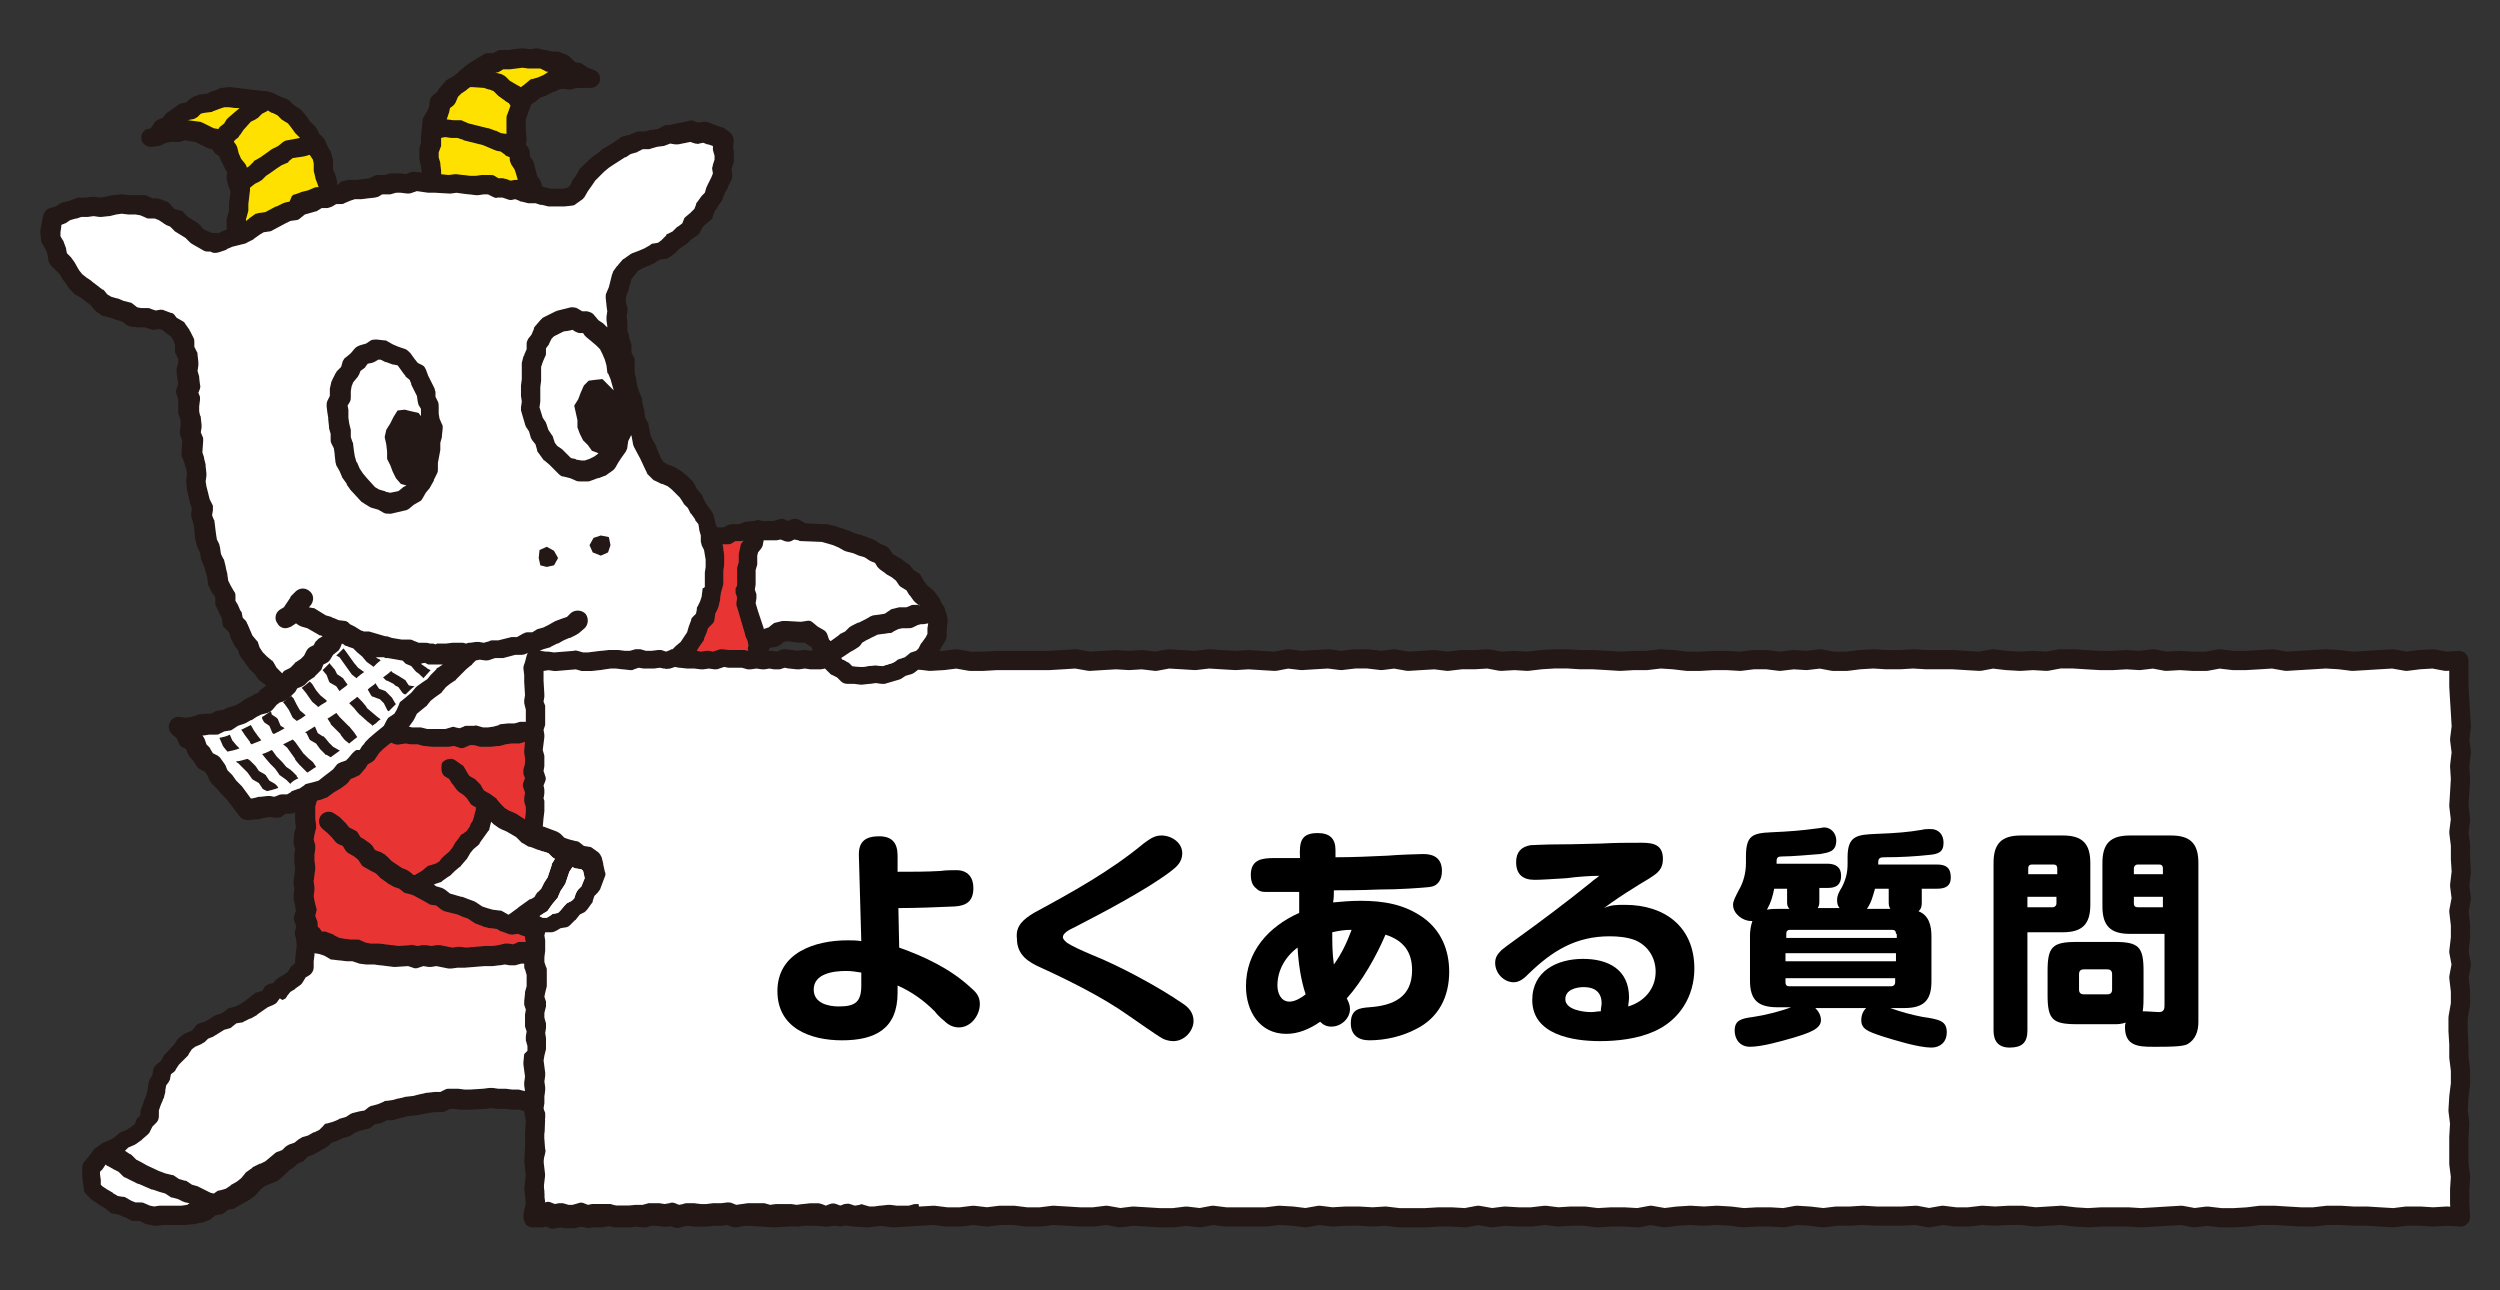 <?xml version="1.0" encoding="utf-8"?>
<!-- Generator: Adobe Illustrator 27.2.0, SVG Export Plug-In . SVG Version: 6.00 Build 0)  -->
<svg version="1.1" xmlns="http://www.w3.org/2000/svg" xmlns:xlink="http://www.w3.org/1999/xlink" x="0px" y="0px"
	 viewBox="0 0 310 160" enable-background="new 0 0 310 160" xml:space="preserve">
<rect x="0" y="0" width="310" height="160" fill="#333333" stroke="none"/>
<g id="back">
</g>
<g id="レイヤー_2">
	<g>
		<g>
			<g>
				<polygon fill="#FFFFFF" points="304.7,150.9 303,150.8 301.3,151 299.7,151 298,150.7 296.4,150.7 294.7,150.8 293.1,150.8 
					291.4,150.7 289.8,151 288.1,151 286.5,151 284.8,150.8 283.2,150.8 281.5,150.9 279.9,150.8 278.2,150.8 276.6,150.9 
					274.9,150.8 273.3,150.9 271.6,150.8 270,150.9 268.3,150.7 266.7,150.7 265,150.9 263.4,150.7 261.7,150.7 260.1,151 
					258.4,150.9 256.8,151 255.1,151 253.5,150.7 251.8,150.7 250.2,150.8 248.5,150.7 246.9,150.8 245.2,151 243.6,150.7 
					241.9,150.7 240.3,151 238.6,150.7 237,150.9 235.3,151 233.7,151 232,151 230.4,150.7 228.7,150.7 227.1,150.9 225.5,150.9 
					223.8,151 222.2,150.8 220.5,150.7 218.9,150.9 217.2,150.8 215.6,150.8 213.9,150.7 212.3,150.9 210.6,150.9 208.9,150.7 
					207.3,150.9 205.6,150.9 204,150.7 202.3,150.8 200.7,150.8 199,150.8 197.4,150.9 195.8,150.7 194.1,150.9 192.5,150.9 
					190.8,150.8 189.2,150.9 187.5,150.8 185.9,150.7 184.2,151 182.5,150.8 180.9,150.9 179.2,150.9 177.6,151 175.9,150.8 
					174.3,150.8 172.6,150.8 171,150.7 169.3,151 167.7,150.9 166,151 164.4,150.8 162.7,150.8 161.1,150.8 159.4,150.7 157.8,151 
					156.1,150.8 154.5,150.8 152.8,150.9 151.2,150.7 149.5,150.9 147.9,150.9 146.2,150.7 144.5,150.7 142.9,150.8 141.2,150.9 
					139.6,151 137.9,151 136.3,150.7 134.6,150.8 133,150.8 131.3,150.9 129.7,150.8 128,150.9 126.4,150.9 124.7,150.7 123,150.8 
					121.4,150.8 119.7,150.9 118.1,151 116.4,150.8 114.8,151 113.1,151 111.5,151 109.8,150.8 108.2,150.9 106.5,150.8 
					104.9,150.7 103.2,150.9 101.5,150.9 99.9,150.7 98.2,151 96.6,150.7 94.9,150.9 93.3,150.8 91.6,151 90,151 88.3,150.9 
					86.7,150.8 85,150.7 83.3,151 81.7,150.7 80,150.9 78.4,151 76.7,151 75.1,150.9 73.4,151 71.7,150.8 70.1,151 68.4,150.8 
					66.7,150.8 66.6,149.2 66.9,147.6 66.6,145.9 66.9,144.3 66.7,142.6 66.7,141 66.8,139.4 66.9,137.7 66.6,136.1 66.6,134.4 
					66.6,132.8 66.8,131.2 66.9,129.5 66.7,127.9 66.9,126.2 66.9,124.6 66.7,123 66.8,121.3 66.6,119.7 66.6,118 66.8,116.4 
					66.9,114.8 66.8,113.1 66.6,111.5 66.8,109.8 66.6,108.2 66.8,106.5 66.8,104.9 66.8,103.3 66.6,101.6 66.8,100 66.7,98.3 
					66.9,96.7 66.7,95 66.6,93.4 66.8,91.7 66.9,90.1 66.7,88.5 66.8,86.8 66.8,85.2 66.6,83.5 66.8,81.9 68.4,81.8 70,81.9 
					71.7,81.7 73.3,81.8 75,81.9 76.6,81.8 78.3,81.8 79.9,81.9 81.6,81.7 83.2,82 84.9,81.7 86.6,81.9 88.2,81.9 89.9,81.8 
					91.5,82 93.2,81.8 94.8,82 96.5,82 98.1,81.8 99.8,82 101.4,82 103.1,81.8 104.7,81.7 106.4,82 108,81.9 109.7,81.9 111.3,82 
					113,81.9 114.6,81.8 116.3,81.8 117.9,81.9 119.6,82 121.2,82 122.9,81.7 124.5,81.8 126.2,81.8 127.8,82 129.5,81.9 
					131.1,81.9 132.8,81.8 134.4,81.9 136,82 137.7,81.8 139.3,81.9 141,81.7 142.6,82 144.3,82 145.9,81.7 147.6,82 149.2,81.8 
					150.9,82 152.5,81.8 154.2,81.9 155.8,81.9 157.5,81.8 159.1,82 160.8,81.8 162.4,81.8 164.1,82 165.7,81.9 167.4,81.9 
					169,81.9 170.7,82 172.3,81.9 174,82 175.6,81.7 177.3,81.8 178.9,81.9 180.6,81.7 182.2,81.9 183.9,81.9 185.5,82 187.2,81.9 
					188.8,81.8 190.5,81.8 192.1,81.8 193.8,81.9 195.4,81.7 197.1,81.9 198.7,81.9 200.4,81.8 202,82 203.7,81.9 205.3,81.9 
					207,81.8 208.6,81.7 210.3,81.7 212,81.8 213.6,81.9 215.3,82 216.9,81.9 218.6,82 220.2,81.7 221.9,82 223.5,81.7 225.2,82 
					226.8,82 228.5,81.7 230.1,81.9 231.8,82 233.4,81.7 235.1,81.9 236.8,81.9 238.4,81.7 240.1,81.8 241.7,81.9 243.4,81.7 
					245,82 246.7,81.7 248.3,81.9 250,81.8 251.6,81.9 253.3,82 254.9,81.9 256.6,81.8 258.3,82 259.9,81.8 261.6,81.8 263.2,81.8 
					264.9,82 266.5,81.9 268.2,81.8 269.8,81.8 271.5,82 273.1,81.8 274.8,82 276.4,81.8 278.1,81.9 279.8,81.9 281.4,82 
					283.1,81.9 284.7,82 286.4,82 288,81.9 289.7,81.7 291.3,81.8 293,81.9 294.7,82 296.3,82 298,81.7 299.6,82 301.3,81.9 
					303,81.8 304.6,81.9 304.6,83.5 304.6,85.1 304.7,86.8 304.5,88.4 304.7,90.1 304.8,91.7 304.6,93.3 304.6,95 304.8,96.6 
					304.5,98.3 304.5,99.9 304.7,101.6 304.7,103.2 304.5,104.8 304.5,106.5 304.8,108.1 304.6,109.8 304.5,111.4 304.5,113 
					304.8,114.7 304.8,116.3 304.8,118 304.8,119.6 304.8,121.2 304.5,122.9 304.6,124.5 304.7,126.2 304.7,127.8 304.7,129.5 
					304.8,131.1 304.7,132.7 304.7,134.4 304.6,136 304.6,137.7 304.6,139.3 304.5,141 304.7,142.6 304.6,144.3 304.8,145.9 
					304.8,147.5 304.7,149.2 				"/>
			</g>
			<g>
				<polyline fill="#FFFFFF" points="113.7,81.8 115.3,82 117,81.9 118.6,81.7 120.3,82 121.9,82 123.6,81.9 125.2,81.9 126.8,81.9 
					128.5,81.9 130.1,81.9 131.8,81.8 133.4,81.7 135.1,82 136.7,81.9 138.4,81.8 140,81.9 141.6,81.8 143.3,82 144.9,81.7 
					146.6,81.8 148.2,81.9 149.9,81.7 151.5,81.8 153.2,81.9 154.8,81.8 156.4,81.9 158.1,82 159.7,81.7 161.4,81.9 163,81.8 
					164.7,81.7 166.3,81.9 168,81.7 169.6,81.7 171.3,81.9 172.9,81.7 174.6,82 176.2,81.9 177.9,81.8 179.5,82 181.2,81.8 
					182.8,81.8 184.5,81.7 186.1,82 187.8,81.9 189.4,82 191.1,81.8 192.7,81.7 194.4,81.7 196,81.8 197.6,81.8 199.3,81.9 
					200.9,82 202.6,81.9 204.2,81.9 205.9,81.7 207.5,81.8 209.2,82 210.8,82 212.5,81.9 214.1,81.9 215.8,82 217.4,81.8 
					219.1,81.8 220.7,82 222.4,81.8 224,81.9 225.7,81.7 227.3,82 229,82 230.6,81.8 232.3,81.7 233.9,81.8 235.6,81.8 237.2,81.7 
					238.9,81.8 240.5,81.8 242.2,81.8 243.8,81.9 245.5,82 247.1,81.7 248.8,81.9 250.5,82 252.1,81.9 253.8,82 255.4,81.7 
					257.1,81.7 258.7,81.8 260.4,81.9 262,81.9 263.7,81.8 265.3,81.9 267,81.7 268.6,82 270.3,81.9 271.9,82 273.6,82 275.2,81.7 
					276.9,81.9 278.5,81.9 280.2,81.8 281.8,81.7 283.5,82 285.1,81.9 286.8,81.8 288.4,81.7 290.1,81.8 291.7,82 293.4,81.9 
					295,81.8 296.7,81.7 298.4,82 300,81.8 301.7,81.7 303.3,82 304.9,81.9 304.9,83.5 304.9,85.1 305,86.8 305.1,88.4 305.2,90.1 
					305,91.7 305.2,93.3 305,95 305.1,96.6 305,98.3 304.9,99.9 305.1,101.6 304.9,103.2 305.1,104.8 305.1,106.5 305.2,108.1 
					305,109.8 305.2,111.4 304.9,113 305.1,114.7 305.1,116.3 304.9,118 305.2,119.6 304.9,121.2 305.1,122.9 305.1,124.5 
					304.8,126.2 304.8,127.8 304.9,129.5 304.9,131.1 305.1,132.7 305.1,134.4 304.9,136 304.8,137.7 305,139.3 304.9,141 
					304.9,142.6 304.9,144.3 305.1,145.9 305,147.5 305,149.2 305.1,150.9 303.4,150.8 301.7,150.9 300.1,150.8 298.4,150.8 
					296.8,151 295.1,150.9 293.5,150.8 291.8,150.8 290.2,150.7 288.6,150.7 286.9,150.9 285.3,150.9 283.6,150.8 282,150.7 
					280.3,150.7 278.7,150.9 277,151 275.4,151 273.7,150.8 272.1,151 270.5,150.7 268.8,150.8 267.2,150.9 265.5,151 263.9,150.9 
					262.2,150.9 260.6,150.9 258.9,151 257.3,150.9 255.6,150.7 254,150.8 252.4,150.9 250.7,150.7 249.1,150.7 247.4,150.8 
					245.8,150.7 244.1,150.9 242.5,150.9 240.9,150.7 239.2,151 237.6,150.7 235.9,150.8 234.3,150.8 232.7,150.8 231,150.7 
					229.4,150.8 227.7,150.8 226.1,151 224.4,150.8 222.8,150.7 221.2,151 219.5,150.9 217.9,150.9 216.2,151 214.6,150.8 
					212.9,150.7 211.3,150.8 209.6,150.7 208,150.8 206.4,151 204.7,150.7 203.1,151 201.4,150.9 199.8,150.9 198.1,151 
					196.5,150.8 194.8,150.8 193.2,150.9 191.6,150.7 189.9,150.9 188.3,150.9 186.6,150.8 185,151 183.3,150.7 181.7,151 
					180,150.9 178.4,150.9 176.7,151 175.1,151 173.5,151 171.8,150.8 170.2,150.9 168.5,150.8 166.9,150.8 165.2,150.9 
					163.6,150.7 161.9,151 160.3,150.8 158.6,150.7 157,150.9 155.3,150.9 153.7,150.9 152,150.9 150.4,150.7 148.8,151 
					147.1,150.8 145.5,151 143.8,151 142.2,150.9 140.5,150.8 138.9,151 137.2,150.7 135.6,150.9 133.9,150.9 132.3,150.8 
					130.6,150.7 129,150.9 127.3,150.9 125.7,150.7 124,150.7 122.4,150.9 120.7,150.7 119.1,150.9 117.4,150.9 115.8,150.7 
					114.1,150.8 112.5,150.9 110.8,151 109.2,150.8 107.6,151 105.9,150.9 104.3,150.7 102.6,150.9 101,150.8 99.3,150.8 
					97.7,150.9 96,151 94.4,150.9 92.7,150.8 91.1,150.7 89.4,150.7 87.8,150.7 86.1,150.9 84.5,150.7 82.8,150.9 81.2,150.7 
					79.5,150.7 77.9,150.7 76.2,150.7 74.6,151 72.9,151 71.3,150.9 69.6,150.7 67.9,150.8 66.2,150.9 66.4,149.1 66.2,147.4 
					66.4,145.7 66.2,144 66.3,142.3 66.3,140.6 66.4,138.9 66.1,137.2 66.3,135.5 				"/>
				
					<polyline fill="none" stroke="#231815" stroke-width="2.386" stroke-linecap="round" stroke-linejoin="round" stroke-miterlimit="10" points="
					113.7,81.8 115.3,82 117,81.9 118.6,81.7 120.3,82 121.9,82 123.6,81.9 125.2,81.9 126.8,81.9 128.5,81.9 130.1,81.9 
					131.8,81.8 133.4,81.7 135.1,82 136.7,81.9 138.4,81.8 140,81.9 141.6,81.8 143.3,82 144.9,81.7 146.6,81.8 148.2,81.9 
					149.9,81.7 151.5,81.8 153.2,81.9 154.8,81.8 156.4,81.9 158.1,82 159.7,81.7 161.4,81.9 163,81.8 164.7,81.7 166.3,81.9 
					168,81.7 169.6,81.7 171.3,81.9 172.9,81.7 174.6,82 176.2,81.9 177.9,81.8 179.5,82 181.2,81.8 182.8,81.8 184.5,81.7 
					186.1,82 187.8,81.9 189.4,82 191.1,81.8 192.7,81.7 194.4,81.7 196,81.8 197.6,81.8 199.3,81.9 200.9,82 202.6,81.9 
					204.2,81.9 205.9,81.7 207.5,81.8 209.2,82 210.8,82 212.5,81.9 214.1,81.9 215.8,82 217.4,81.8 219.1,81.8 220.7,82 
					222.4,81.8 224,81.9 225.7,81.7 227.3,82 229,82 230.6,81.8 232.3,81.7 233.9,81.8 235.6,81.8 237.2,81.7 238.9,81.8 
					240.5,81.8 242.2,81.8 243.8,81.9 245.5,82 247.1,81.7 248.8,81.9 250.5,82 252.1,81.9 253.8,82 255.4,81.7 257.1,81.7 
					258.7,81.8 260.4,81.9 262,81.9 263.7,81.8 265.3,81.9 267,81.7 268.6,82 270.3,81.9 271.9,82 273.6,82 275.2,81.7 276.9,81.9 
					278.5,81.9 280.2,81.8 281.8,81.7 283.5,82 285.1,81.9 286.8,81.8 288.4,81.7 290.1,81.8 291.7,82 293.4,81.9 295,81.8 
					296.7,81.7 298.4,82 300,81.8 301.7,81.7 303.3,82 304.9,81.9 304.9,83.5 304.9,85.1 305,86.8 305.1,88.4 305.2,90.1 305,91.7 
					305.2,93.3 305,95 305.1,96.6 305,98.3 304.9,99.9 305.1,101.6 304.9,103.2 305.1,104.8 305.1,106.5 305.2,108.1 305,109.8 
					305.2,111.4 304.9,113 305.1,114.7 305.1,116.3 304.9,118 305.2,119.6 304.9,121.2 305.1,122.9 305.1,124.5 304.8,126.2 
					304.8,127.8 304.9,129.5 304.9,131.1 305.1,132.7 305.1,134.4 304.9,136 304.8,137.7 305,139.3 304.9,141 304.9,142.6 
					304.9,144.3 305.1,145.9 305,147.5 305,149.2 305.1,150.9 303.4,150.8 301.7,150.9 300.1,150.8 298.4,150.8 296.8,151 
					295.1,150.9 293.5,150.8 291.8,150.8 290.2,150.7 288.6,150.7 286.9,150.9 285.3,150.9 283.6,150.8 282,150.7 280.3,150.7 
					278.7,150.9 277,151 275.4,151 273.7,150.8 272.1,151 270.5,150.7 268.8,150.8 267.2,150.9 265.5,151 263.9,150.9 262.2,150.9 
					260.6,150.9 258.9,151 257.3,150.9 255.6,150.7 254,150.8 252.4,150.9 250.7,150.7 249.1,150.7 247.4,150.8 245.8,150.7 
					244.1,150.9 242.5,150.9 240.9,150.7 239.2,151 237.6,150.7 235.9,150.8 234.3,150.8 232.7,150.8 231,150.7 229.4,150.8 
					227.7,150.8 226.1,151 224.4,150.8 222.8,150.7 221.2,151 219.5,150.9 217.9,150.9 216.2,151 214.6,150.8 212.9,150.7 
					211.3,150.8 209.6,150.7 208,150.8 206.4,151 204.7,150.7 203.1,151 201.4,150.9 199.8,150.9 198.1,151 196.5,150.8 
					194.8,150.8 193.2,150.9 191.6,150.7 189.9,150.9 188.3,150.9 186.6,150.8 185,151 183.3,150.7 181.7,151 180,150.9 
					178.4,150.9 176.7,151 175.1,151 173.5,151 171.8,150.8 170.2,150.9 168.5,150.8 166.9,150.8 165.2,150.9 163.6,150.7 
					161.9,151 160.3,150.8 158.6,150.7 157,150.9 155.3,150.9 153.7,150.9 152,150.9 150.4,150.7 148.8,151 147.1,150.8 145.5,151 
					143.8,151 142.2,150.9 140.5,150.8 138.9,151 137.2,150.7 135.6,150.9 133.9,150.9 132.3,150.8 130.6,150.7 129,150.9 
					127.3,150.9 125.7,150.7 124,150.7 122.4,150.9 120.7,150.7 119.1,150.9 117.4,150.9 115.8,150.7 114.1,150.8 112.5,150.9 
					110.8,151 109.2,150.8 107.6,151 105.9,150.9 104.3,150.7 102.6,150.9 101,150.8 99.3,150.8 97.7,150.9 96,151 94.4,150.9 
					92.7,150.8 91.1,150.7 89.4,150.7 87.8,150.7 86.1,150.9 84.5,150.7 82.8,150.9 81.2,150.7 79.5,150.7 77.9,150.7 76.2,150.7 
					74.6,151 72.9,151 71.3,150.9 69.6,150.7 67.9,150.8 66.2,150.9 66.4,149.1 66.2,147.4 66.4,145.7 66.2,144 66.3,142.3 
					66.3,140.6 66.4,138.9 66.1,137.2 66.3,135.5 				"/>
			</g>
			<path fill="#231815" d="M114.2,77.4c0.1,0,0.2,0,0.3,0l0.6-0.1l0,0l-0.1,0.6c0,0.1,0,0.1,0,0.2l0,0.5l-0.2,0.4l-0.5,0.7
				c0,0-0.1,0.1-0.1,0.1l-0.3,0.6l-0.2,0.2l-0.1,0.1l-0.6,0.2c-0.1,0-0.2,0.1-0.3,0.2l-0.5,0.4l-0.6,0.2c-0.1,0-0.2,0.1-0.3,0.1
				l-0.1,0.1l-0.5,0.3l-1.3,0.4l-0.7-0.1c-0.1,0-0.2,0-0.3,0l-0.8,0.1l-0.7,0.1l-1.2-0.1l-0.3-0.3c-0.1-0.1-0.2-0.2-0.3-0.2
				l-0.5-0.3l-0.1,0l-0.2-0.2l1.2-0.8l0.2-0.1l0.5-0.3c0.1-0.1,0.2-0.1,0.3-0.2l0.2-0.2l0.2-0.3l0.5-0.3l0.8-0.4l0.6-0.3l0.7-0.1
				c0,0,0,0,0.1,0l0.6-0.1l0.2,0c0.1,0,0.3-0.1,0.4-0.2l0.2-0.1l0.4-0.2l0.5-0.1l0,0l0.7,0c0.2,0,0.4,0,0.6-0.1l0.6-0.3L114.2,77.4z
				 M93.7,72.5c0-0.1,0-0.1,0-0.2l0-1.6l0.2-0.7c0-0.1,0-0.1,0-0.2l0-0.8l0-0.1l0.1-0.4l0.4-0.5c0.1-0.2,0.2-0.3,0.2-0.5l0.1-0.5
				l0.5,0l0.8,0c0.1,0,0.2,0,0.3,0l0.5-0.1l0.5,0.2c0.3,0.1,0.6,0.1,0.8,0l0.4-0.2L99,67c0.1,0.1,0.3,0.1,0.4,0.1l2.5,0.1l0.7,0.2
				l0.7,0.2l0.7,0.3l0.7,0.4c0.1,0,0.2,0.1,0.3,0.1l0.8,0.2l0.7,0.3c0,0,0,0,0,0l0.7,0.2l0.6,0.4c0.1,0,0.1,0.1,0.2,0.1l0.5,0.2
				l0.3,0.5c0.1,0.1,0.2,0.2,0.3,0.3l0.7,0.5c0,0,0.1,0.1,0.1,0.1l0.7,0.4l0.5,0.4l0.4,0.6c0.1,0.1,0.2,0.2,0.4,0.3l0.5,0.3l0.3,0.5
				c0,0.1,0.1,0.1,0.1,0.1l0.5,0.7c0.1,0.1,0.1,0.1,0.2,0.2l0.5,0.4L114,75l-0.6,0c-0.2,0-0.4,0-0.5,0.1l-0.5,0.2l-0.6,0
				c-0.1,0-0.2,0-0.3,0l-0.8,0.2c-0.1,0-0.3,0.1-0.4,0.2l-0.6,0.4l-0.6,0.1l-0.8,0.1c-0.1,0-0.2,0.1-0.3,0.1l-0.7,0.4l-0.8,0.4
				c0,0-0.1,0-0.1,0l-0.8,0.4c-0.1,0.1-0.2,0.1-0.3,0.2l-0.5,0.5l-0.6,0.3c0,0-0.1,0-0.1,0.1l-1.1,0.8l-0.2-0.2l-0.2-0.6
				c-0.1-0.3-0.3-0.5-0.5-0.6l-0.7-0.4l-0.6-0.5c-0.2-0.2-0.5-0.3-0.8-0.2l-0.7,0.1L97.5,77c-0.2,0-0.3,0-0.5,0l-0.8,0.2
				c-0.1,0-0.3,0.1-0.4,0.2l-0.5,0.4L94.7,78l0-0.1L94,75.8l-0.3-1l0.1-0.6c0-0.2,0-0.3,0-0.5l-0.2-0.6L93.7,72.5z M100.7,80.7
				L100.7,80.7l-0.8-0.1c-0.1,0-0.2,0-0.3,0l-0.7,0.1l-0.7-0.1l-0.8-0.1c-0.2,0-0.4,0-0.6,0.1l-0.5,0.2l-0.5-0.1c-0.1,0-0.3,0-0.4,0
				l-0.1,0l0.1-0.3l0.2-0.1l0.6-0.1c0.2,0,0.3-0.1,0.5-0.2l0.5-0.4l0.4-0.1l1.5,0.2c0.1,0,0.2,0,0.3,0l0.4,0l0.3,0.2
				c0,0,0.1,0,0.1,0.1l0.4,0.2l0.2,0.4C100.6,80.5,100.7,80.6,100.7,80.7z M87.6,78.5l0.2-0.6l0.5-0.5c0.2-0.2,0.3-0.4,0.3-0.6
				l0.1-0.7l0.3-0.6c0-0.1,0.1-0.2,0.1-0.3l0.2-0.8c0-0.1,0-0.1,0-0.2l0.1-0.7l0.2-0.7c0-0.1,0.1-0.3,0.1-0.4l0-0.8l0-0.8l0.1-0.8
				c0-0.1,0-0.1,0-0.2L89.8,69c0,0,0,0,0-0.1l-0.1-0.8c0,0,0,0,0-0.1l-0.1-0.5l0.1,0l0.5,0c0.2,0,0.3,0,0.5-0.1l0.5-0.3l0.6,0
				c0.1,0,0.3,0,0.4-0.1l0,0L92,67.3c-0.1,0.1-0.2,0.3-0.2,0.5l-0.2,0.9c0,0.1,0,0.1,0,0.2l0,0.8l-0.2,0.7c0,0.1,0,0.2,0,0.2l0,1.7
				l0,0.3L91.2,73c0,0.2,0,0.3,0,0.5l0.2,0.6l-0.1,0.7c0,0.2,0,0.3,0.1,0.5l0.5,1.7l0.5,1.7c0,0,0,0.1,0,0.1l0.3,0.7l0.1,0.5l0,0.1
				c-0.1,0.2-0.1,0.4,0,0.6l-0.5-0.1c-0.1,0-0.2,0-0.3,0l-0.8,0l-0.8,0l-0.8-0.1c-0.2,0-0.4,0-0.6,0.1l-0.6,0.2l-0.5-0.1
				c-0.1,0-0.2,0-0.3,0l-0.7,0.1l-0.5-0.1l0.3-0.5l0.5-0.7c0.1-0.1,0.1-0.2,0.1-0.3L87.6,78.5z M61.5,9c0.1,0,0.3,0,0.4-0.1l0.5-0.3
				h0.6c0,0,0.1,0,0.2,0l1.6-0.2l0.7,0.1c0.1,0,0.1,0,0.2,0l0.8,0l0.5,0l0.6,0.3c0.1,0.1,0.2,0.1,0.4,0.1l-0.6,0.4l-0.7,0.3L66,9.8
				c-0.2,0-0.3,0.1-0.4,0.2l-0.6,0.5l-0.4,0.3c-0.1,0-0.1-0.1-0.2-0.1l-0.7-0.4l-0.5-0.3l-0.5-0.5c-0.1-0.1-0.3-0.2-0.5-0.3L61.4,9
				L61.5,9z M55.6,14.2c0-0.1,0.1-0.2,0.1-0.3l0.1-0.5l0.4-0.3c0.1-0.1,0.2-0.2,0.3-0.4l0.3-0.7l0.4-0.4l0.6-0.4
				c0,0,0.1-0.1,0.1-0.1l0.4-0.3c0.1,0,0.1,0,0.2,0l1.5,0.1l0.6,0.2c0,0,0,0,0.1,0l0.5,0.2l0.4,0.4c0.1,0.1,0.1,0.1,0.2,0.2l0.7,0.5
				c0,0,0.1,0,0.1,0.1l0.5,0.3l0.2,0.3l-0.4,1.1c-0.1,0.2-0.1,0.3-0.1,0.5l0,0.8l0,0.8c0,0.1,0,0.1,0,0.2l0,0.1l-0.7-0.1l-0.6-0.3
				c0,0,0,0-0.1,0l-0.8-0.3c0,0-0.1,0-0.1,0l-0.8-0.2l-1.6-0.4l-0.7-0.3c-0.1-0.1-0.3-0.1-0.4-0.1l-0.8,0l-0.8-0.1c0,0,0,0,0,0
				L55.6,14.2z M54.7,18.1c0-0.1,0-0.2,0-0.3l0-0.7l0.5-0.1l0.7,0.1c0.1,0,0.1,0,0.2,0l0.6,0l0.6,0.2c0.1,0,0.1,0,0.2,0.1l0.8,0.2
				l1.6,0.4l0.7,0.3l0.7,0.3c0.1,0,0.2,0.1,0.3,0.1l0.5,0.1l0.4,0.3c0.1,0.1,0.2,0.1,0.2,0.2l0.5,0.2l0,0.2c0,0.2,0.1,0.5,0.2,0.7
				l0.4,0.6l0.2,0.6l0.2,0.7c-0.1,0-0.2,0-0.3,0l-0.6,0.1l-0.5-0.2c-0.2,0-0.3-0.1-0.5-0.1l-0.5,0l-0.5-0.3
				c-0.1-0.1-0.3-0.1-0.5-0.1L60,21.7c-0.1,0-0.2,0-0.3,0L59,21.8l-0.7,0l-0.8-0.1c0,0,0,0-0.1,0l-0.8-0.1c-0.1,0-0.1,0-0.2,0
				l-0.8,0.1l-0.9-0.1c0-0.1,0-0.3,0-0.4l-0.1-0.9c0,0,0-0.1,0-0.1l-0.2-0.7l0-0.6L54.7,18.1z M37.7,19.4
				C37.7,19.4,37.8,19.4,37.7,19.4l0.7-0.2c0,0,0,0,0,0l0.4,0.6l0.1,0.5l0,0.7c0,0.1,0,0.2,0,0.2l0.2,0.8c0,0,0,0.1,0,0.1l0.3,0.8
				c0,0.1,0.1,0.2,0.1,0.3c-0.2,0-0.4,0-0.6,0.1l-0.7,0.3l-0.8,0.2l-0.8,0.3c-0.2,0-0.3,0.1-0.4,0.2L35.9,25l-0.5,0.1
				c-0.1,0-0.2,0.1-0.3,0.1l-0.8,0.4c0,0-0.1,0-0.1,0l-1.3,0.7l-0.7,0.1c-0.2,0-0.3,0.1-0.5,0.1L31,27c0,0-0.1,0-0.1,0.1l-0.4,0.3
				l0-0.2l0.2-0.7c0-0.1,0.1-0.3,0.1-0.4l0-0.8l0.2-1.7c0-0.1,0-0.2,0-0.3l0.1-0.1l0.5-0.4l0.6-0.3c0.1-0.1,0.2-0.1,0.3-0.2l0.5-0.5
				l0.6-0.4c0,0,0,0,0,0l0.7-0.5l0.6-0.4l0.7-0.3c0.1,0,0.2-0.1,0.2-0.2l0.5-0.4L37.7,19.4z M29.8,16.7l0.4-0.6l0.9-1l0.6-0.3
				c0.1-0.1,0.2-0.1,0.3-0.2l0.5-0.5l0.6-0.3c0,0,0.1-0.1,0.1-0.1l0.5,0.3c0,0,0,0,0.1,0l0.6,0.3l0.5,0.5c0.1,0.1,0.2,0.1,0.3,0.2
				l0.5,0.3l0.4,0.5l0.5,0.7c0.1,0.1,0.1,0.1,0.2,0.2l0.4,0.4l-1.6,0.3c-0.2,0-0.3,0.1-0.5,0.2l-0.6,0.5l-0.6,0.3
				c-0.1,0-0.1,0.1-0.2,0.1L33,19l-0.7,0.5l-0.7,0.4c-0.1,0-0.1,0.1-0.2,0.2l-0.5,0.5l-0.3,0.2c0-0.2-0.1-0.3-0.2-0.5l-0.5-0.6
				L29.6,19l-0.2-0.8c-0.1-0.2-0.2-0.4-0.4-0.6l0,0l0.1-0.2l0.5-0.4C29.6,16.9,29.7,16.8,29.8,16.7z M28.3,14.6
				c-0.1,0.1-0.1,0.1-0.2,0.2l-0.3,0.5l-0.5,0.4c-0.1,0.1-0.2,0.2-0.2,0.3l-0.6-0.1l-1.4-0.7c-0.1,0-0.2-0.1-0.3-0.1l-1.5-0.2
				l0.5-0.1c0.3,0,0.5-0.2,0.7-0.3l0.4-0.4l0.4-0.1l0.8-0.1c0.1,0,0.2,0,0.3-0.1l0.8-0.3l0.6-0.2l0.6,0l0.8,0.1c0,0,0,0,0.1,0l0.4,0
				c0,0,0,0,0,0L28.3,14.6z M32.6,80.9l-0.4-0.6L32,79.7c0-0.1-0.1-0.2-0.2-0.3l-0.5-0.6L31,78.1l-0.3-0.7c-0.1-0.1-0.1-0.3-0.2-0.4
				l-0.4-0.4L30,76.1c0-0.2-0.1-0.3-0.2-0.4L29.5,75l-0.3-0.5l0-0.7c0-0.2-0.1-0.4-0.2-0.5l-0.4-0.7L28.3,72l-0.1-0.7
				c0,0,0-0.1,0-0.1L28,70.4c0,0,0,0,0-0.1l-0.2-0.8c0-0.1,0-0.1-0.1-0.2l-0.3-0.6L27.3,68c0-0.2-0.1-0.3-0.1-0.5l-0.3-0.6l-0.1-0.6
				l-0.1-0.8l-0.1-0.8c0-0.1,0-0.2-0.1-0.3l-0.2-0.5l0.1-0.6c0-0.2,0-0.4,0-0.6L26,61.9l-0.2-0.8l-0.2-0.8l-0.1-0.6l0.1-0.7
				c0-0.1,0-0.2,0-0.3l-0.1-0.9c0-0.1,0-0.1,0-0.2l-0.2-0.8c0,0,0-0.1,0-0.1l-0.2-0.6l0.1-1.5c0-0.2,0-0.4-0.1-0.5l-0.2-0.5L25,53
				c0-0.1,0-0.2,0-0.3l-0.1-0.9c0-0.1,0-0.2-0.1-0.3L24.7,51l0-0.6l0.1-0.8c0-0.1,0-0.3,0-0.4l-0.2-0.5l0.2-0.5c0-0.1,0.1-0.3,0-0.5
				l-0.1-0.9c0,0,0-0.1,0-0.1L24.5,46l0.1-0.7c0-0.1,0-0.2,0-0.4l-0.1-0.9c0-0.1,0-0.3-0.1-0.4l-0.3-0.6l0-0.6c0-0.2,0-0.3-0.1-0.5
				l-0.4-0.8c0,0-0.1-0.1-0.1-0.2l-0.5-0.7c-0.1-0.2-0.2-0.3-0.4-0.4l-0.7-0.4L21.6,39c-0.1-0.1-0.2-0.2-0.4-0.2l-0.8-0.3
				c-0.2-0.1-0.3-0.1-0.5-0.1l-0.6,0.1l-0.6-0.2c-0.1-0.1-0.3-0.1-0.4-0.1l-0.8,0L17,38.1l-0.5-0.4c-0.1-0.1-0.3-0.2-0.4-0.2
				l-0.8-0.2l-0.7-0.3c0,0-0.1,0-0.1,0l-0.7-0.2l-0.5-0.3L12.9,36c-0.1-0.1-0.1-0.1-0.2-0.1l-1.3-1c0,0-0.1-0.1-0.1-0.1l-0.6-0.4
				L10.2,34l-0.4-0.5l-0.4-0.7c0-0.1-0.1-0.1-0.1-0.2l-0.5-0.7c0,0-0.1-0.1-0.1-0.1l-0.4-0.4l-0.1-0.5c0,0,0-0.1,0-0.1L7.9,30
				c0-0.1-0.1-0.2-0.1-0.2l-0.3-0.5l0-0.5l0.1-0.7l0-0.2l0.2-0.1c0.1,0,0.2-0.1,0.3-0.1l0.6-0.4l0.7-0.2c0,0,0.1,0,0.1,0l0.6-0.2
				l0.7,0c0,0,0.1,0,0.1,0l0.7-0.1l0.7,0.1c0.1,0,0.2,0,0.3,0l0.9-0.1c0,0,0.1,0,0.1,0l0.8-0.2l0.7-0.1l0.8,0.1c0,0,0.1,0,0.1,0
				l0.8,0l0.6,0.1l0.7,0.3c0.1,0.1,0.3,0.1,0.4,0.1l0.7,0l0.5,0.2l0.6,0.4c0.1,0.1,0.2,0.1,0.3,0.2l0.5,0.2l0.4,0.4
				c0.1,0.1,0.1,0.1,0.2,0.2l1.3,0.8l0.5,0.5c0.1,0.1,0.2,0.2,0.4,0.3l0.7,0.4l0.7,0.4c0.2,0.1,0.4,0.1,0.6,0.1l0.2,0l0,0
				c0.3,0.2,0.6,0.2,1,0.1l0.9-0.3c0,0,0.1,0,0.1-0.1l0.7-0.3l1.6-0.4c0.1,0,0.2-0.1,0.2-0.1l0.8-0.4c0,0,0.1-0.1,0.1-0.1l0.7-0.5
				l0.5-0.3l0.7-0.1c0.2,0,0.3-0.1,0.5-0.2l1.5-0.8l0.6-0.3l0.7-0.1c0.2,0,0.4-0.1,0.6-0.3l0.5-0.4l1.4-0.4c0.1,0,0.1,0,0.2-0.1
				l0.5-0.3l0.6,0c0.2,0,0.5-0.1,0.7-0.2l0.5-0.3l0.6,0c0.1,0,0.3,0,0.4-0.1l0.7-0.3l0.6-0.2l0.7,0c0,0,0.1,0,0.1,0l0.8-0.1l0.9-0.1
				c0.1,0,0.3-0.1,0.4-0.1l0.5-0.3l0.6,0c0.1,0,0.2,0,0.4,0l0.7-0.2l0.6,0l0.8,0.1c0.2,0,0.4,0,0.6-0.1l0.6-0.2l1.4,0.2
				c0,0,0.1,0,0.1,0l0.8,0l1.7,0.1c0.1,0,0.1,0,0.2,0l0.7-0.1l0.7,0.1l0.8,0.1c0,0,0.1,0,0.1,0l0.8,0.1c0.1,0,0.2,0,0.3,0l0.7-0.1
				l0.5,0l0.6,0.3c0.2,0.1,0.4,0.2,0.6,0.1l0.6,0l0.6,0.2c0.2,0.1,0.4,0.1,0.5,0.1l0.5-0.1l0.5,0.2c0.1,0.1,0.2,0.1,0.3,0.1l0.8,0.2
				c0.1,0,0.2,0,0.3,0l0.6,0l0.6,0.2c0.1,0,0.1,0,0.2,0l0.8,0.2c0.1,0,0.1,0,0.2,0l0.9,0h0.8c0,0,0.1,0,0.1,0l0.9-0.1
				c0.2,0,0.4-0.1,0.5-0.2l0.7-0.5c0.2-0.1,0.3-0.3,0.4-0.4l0.4-0.7l0.5-0.7l0.4-0.6l1.1-1.1l0.6-0.5l0.6-0.4l1.4-0.9c0,0,0,0,0.1,0
				l0.6-0.4l0.7-0.2c0.1,0,0.1,0,0.2-0.1l0.6-0.3l0.7,0c0.1,0,0.2,0,0.4-0.1l0.7-0.2l0.8-0.1c0.1,0,0.2-0.1,0.3-0.1l0.5-0.2l0.6,0.1
				c0.1,0,0.3,0,0.4,0l1.5-0.3l0.6,0.2c0.2,0,0.4,0.1,0.5,0l0.5-0.1l0.5,0.2c0,0,0,0,0.1,0l0.6,0.2l0,0l0,0.2c0,0.1,0,0.2,0,0.3
				l0.2,0.7l0,0.5l-0.2,0.6c0,0.2-0.1,0.3-0.1,0.5l0.1,0.6l-0.2,0.5L87.7,23c0,0,0,0.1-0.1,0.2l-0.2,0.7L87,24.3L86.5,25
				c-0.1,0.1-0.2,0.2-0.2,0.4l-0.2,0.5l-0.4,0.4c0,0,0,0-0.1,0.1L85,26.9c-0.1,0.1-0.2,0.2-0.2,0.3l-0.2,0.5l-0.4,0.3
				c-0.1,0.1-0.2,0.1-0.3,0.2l-0.5,0.5L82.8,29c-0.1,0-0.2,0.1-0.2,0.2L82,29.8l-0.4,0.3L81,30.2c-0.2,0-0.3,0.1-0.4,0.2l-0.7,0.4
				l-0.7,0.3l-0.8,0.3c-0.1,0-0.1,0.1-0.2,0.1L77.5,32c-0.1,0.1-0.2,0.1-0.3,0.2l-0.6,0.7c0,0,0,0.1-0.1,0.1l-0.5,0.7
				C76,33.7,76,33.9,75.9,34l-0.4,1.6l-0.3,0.7c-0.1,0.2-0.1,0.4-0.1,0.6l0.1,0.9c0,0,0,0.1,0,0.1l0.1,0.7l-0.1,0.7
				c0,0.1,0,0.3,0,0.4l0.1,0.7l0,0.2l-0.4-0.4c0,0,0,0-0.1-0.1l-0.6-0.4l-0.5-0.6c-0.2-0.3-0.5-0.4-0.9-0.5l-0.6,0l-0.5-0.3
				c-0.3-0.2-0.6-0.2-0.9-0.2l-0.8,0.2l-0.8,0.2c-0.1,0-0.2,0.1-0.3,0.1l-1.6,0.8c-0.1,0.1-0.2,0.2-0.3,0.3l-0.6,0.7
				c-0.1,0.1-0.2,0.2-0.2,0.4l-0.3,0.7L65.5,42c-0.1,0.2-0.2,0.4-0.2,0.6l0,0.7L65,44c0,0.1,0,0.1-0.1,0.2L64.7,45
				c0,0.1,0,0.2,0,0.3l0,0.8V47l-0.1,0.8c0,0,0,0,0,0.1l0,0.9c0,0.1,0,0.2,0,0.3l0.1,0.7l-0.1,0.7c0,0.1,0,0.3,0,0.4l0.5,1.7
				c0,0.1,0.1,0.2,0.1,0.3l0.4,0.6l0.2,0.7c0,0.1,0.1,0.2,0.2,0.4l0.4,0.5l0.2,0.7c0,0.2,0.1,0.3,0.2,0.4l0.5,0.7
				c0.1,0.1,0.1,0.2,0.2,0.2l0.6,0.5l1.2,1.2c0.2,0.2,0.4,0.3,0.6,0.3l0.8,0.2l0.7,0.3c0.2,0.1,0.3,0.1,0.5,0.1c0,0,0,0,0.1,0l0.9,0
				c0.1,0,0.2,0,0.4-0.1l0.8-0.3c0,0,0,0,0.1,0l0.8-0.3c0.1,0,0.2-0.1,0.2-0.1l0.7-0.5c0.2-0.1,0.3-0.3,0.4-0.4l0.4-0.7l0.4-0.6
				l0.5-0.7c0.1-0.2,0.2-0.4,0.2-0.6l0.1-0.7l0.3-0.6c0,0,0-0.1,0.1-0.1l0.2,1.1c0,0.1,0.1,0.2,0.1,0.3l0.8,1.5l0.7,1.5
				c0.1,0.1,0.1,0.3,0.2,0.4l0.6,0.6c0.1,0.1,0.2,0.2,0.3,0.2l0.8,0.4c0,0,0,0,0.1,0l0.7,0.3l0.5,0.4l0.5,0.5l0.5,0.5l0.4,0.6
				c0,0.1,0.1,0.1,0.1,0.2l0.5,0.5l0.3,0.6c0,0,0,0.1,0.1,0.1l0.5,0.7c0,0,0,0,0,0.1l0.4,0.5l0.1,0.6c0,0,0,0.1,0,0.1l0.2,0.7l0,0.7
				c0,0,0,0,0,0c0,0.2,0.1,0.3,0.1,0.5l0.3,0.6l0.1,0.6l0.1,0.6l0,0.2l0,0.7l-0.1,0.7c0,0,0,0,0,0.1l0,0.9c0,0,0,0.1,0,0.1l0,0.7
				L87.1,73c0,0.1,0,0.2,0,0.2L87,74l-0.2,0.6l-0.3,0.6c-0.1,0.1-0.1,0.2-0.1,0.4l-0.1,0.5l-0.4,0.4c-0.1,0.1-0.2,0.2-0.2,0.4
				l-0.3,0.8c0,0,0,0,0,0l-0.2,0.7l-0.4,0.6c0,0,0,0,0,0l-0.4,0.6l-0.6,0.5l-0.4,0.4c-0.1,0-0.2,0-0.3,0.1l-0.5,0.2L82,80.6
				c-0.1,0-0.3,0-0.4,0l-0.8,0.1l-0.7,0l-0.7-0.2c-0.2,0-0.4,0-0.6,0l-0.7,0.2l-0.6,0l-0.8-0.1c0,0-0.1,0-0.1,0l-0.9,0
				c-0.1,0-0.1,0-0.2,0l-0.9,0.1c0,0,0,0-0.1,0l-0.8,0.1l-0.8,0.1l-0.6,0l-0.7-0.2c-0.1,0-0.3-0.1-0.4,0l-2.5,0.2l-0.7-0.1
				c-0.1,0-0.2,0-0.3,0L67,80.7l-0.1,0l0.5-0.2l0.7-0.2c0.1,0,0.1,0,0.2-0.1l0.8-0.4c0,0,0.1,0,0.1,0l0.7-0.4l0.7-0.3
				c0,0,0.1,0,0.1,0l0.8-0.4c0.1-0.1,0.2-0.1,0.3-0.2l0.7-0.6c0.5-0.5,0.5-1.3,0.1-1.8c-0.5-0.5-1.3-0.5-1.8-0.1l-0.5,0.5l-0.6,0.2
				l-0.8,0.3c-0.1,0-0.1,0.1-0.2,0.1l-0.7,0.4l-0.6,0.3l-0.7,0.2c-0.1,0-0.2,0.1-0.2,0.1l-0.5,0.3l-0.6,0c-0.2,0-0.4,0.1-0.6,0.2
				L64.1,79l-0.5,0c-0.1,0-0.2,0-0.2,0l-1.6,0.4l-0.7,0c-0.1,0-0.3,0-0.4,0.1L60,79.7l-0.6-0.1c-0.1,0-0.2,0-0.3,0l-0.1,0l-0.7,0.1
				c-0.1,0-0.1,0-0.2,0l-0.3,0.1l-0.4-0.1c0,0-0.1,0-0.1,0l-0.9,0c-0.1,0-0.2,0-0.3,0l-0.8,0.1l-0.8,0c-0.1,0-0.2,0-0.3,0L54,79.9
				l-0.3-0.1c-0.1,0-0.1,0-0.2,0c-0.1,0-0.1,0-0.2,0c-0.2-0.1-0.5-0.1-0.7-0.1l-0.1,0l-0.6,0l-0.2-0.1c-0.1,0-0.2-0.1-0.3-0.1
				l-0.2-0.1c-0.2-0.1-0.3-0.1-0.5-0.1l-0.7,0l-0.2,0l-1.2-0.2L48.3,79c-0.1,0-0.2-0.1-0.3-0.1l-0.1,0c0,0-0.1,0-0.1,0l-1.7-0.5
				c-0.1,0-0.2-0.1-0.4-0.1h0h-0.6l-0.2-0.1c0,0,0,0-0.1,0L44,77.7l-0.6-0.3l-0.2-0.2c-0.1-0.1-0.3-0.2-0.4-0.2L42,76.9l-0.7-0.3
				c-0.1,0-0.1,0-0.2-0.1l-0.7-0.2l-1.3-0.8c-0.1-0.1-0.2-0.1-0.3-0.1l-0.5-0.1l0.1-0.1c0.5-0.5,0.6-1.3,0.1-1.8
				c-0.5-0.5-1.2-0.6-1.8-0.1l-0.6,0.6C36.1,73.9,36,74,36,74.1l-0.8,1.2l-0.5,0.3c-0.6,0.4-0.7,1.2-0.3,1.7c0.2,0.4,0.6,0.6,1,0.6
				c0.2,0,0.5-0.1,0.7-0.2l0.6-0.4l0.3,0.2c0.1,0.1,0.2,0.1,0.4,0.2l0.7,0.2l1.4,0.8c0.1,0.1,0.2,0.1,0.3,0.1l0.2,0.1l0,0l-0.5,0.3
				c-0.1,0.1-0.3,0.3-0.4,0.4L38.9,80l-0.4,0.2c-0.2,0.1-0.4,0.3-0.5,0.5l-0.3,0.6l-0.4,0.4l-0.6,0.4c-0.1,0-0.1,0.1-0.2,0.2
				L36,82.8l-0.6,0.3c-0.2,0.1-0.3,0.2-0.4,0.4v0l-0.2-0.2l-0.5-0.5l-0.4-0.7c-0.1-0.1-0.1-0.2-0.2-0.2l-0.6-0.5L32.6,80.9z
				 M71.4,51.2l0.2,0.9l0,0.9l0.3,0.8l0.4,0.8l0.6,0.6l0.5,0.7l0.8,0.3l-0.1,0.1l-0.4,0.3l-0.6,0.3l-0.6,0.2l-0.4,0L71.5,57
				c-0.1,0-0.1-0.1-0.2-0.1l-0.5-0.1l-1-1c0,0-0.1-0.1-0.1-0.1l-0.6-0.4l-0.3-0.4l-0.2-0.6c0-0.1-0.1-0.3-0.2-0.4l-0.4-0.6l-0.2-0.6
				c0-0.1-0.1-0.2-0.1-0.3l-0.4-0.6l-0.4-1.3l0.1-0.7c0-0.1,0-0.2,0-0.3L67,48.7l0-0.7l0.1-0.8c0,0,0-0.1,0-0.1l0-0.9l0-0.7l0.2-0.6
				l0.3-0.7c0.1-0.1,0.1-0.3,0.1-0.4l0-0.6l0.3-0.4c0.1-0.1,0.1-0.2,0.1-0.2l0.3-0.6l0.3-0.3l1.2-0.6l0.7-0.1l0.4-0.1l0.3,0.2
				c0.2,0.1,0.4,0.2,0.6,0.2l0.4,0l0.2,0.3c0.1,0.1,0.1,0.1,0.2,0.2l0.6,0.5l0.6,0.5l0.5,0.5l0.3,0.6l0.3,0.7l0.2,0.7l0.1,0.8
				c0,0.1,0,0.2,0.1,0.2l0.3,0.7l0.4,1.4l-0.1-0.1l-0.6-0.6L74.7,47l-0.9,0.1L73,47.2l-0.6,0.6L72,48.7l-0.3,0.8l-0.5,0.8L71.4,51.2
				z M64.9,82.9l0.1,0.8l0,0.8c0,0,0,0.1,0,0.1l0.1,1.6L65,86.8c0,0.1,0,0.3,0,0.4l0.2,0.8l0,0.7l0,0.7l0,0.1l-0.4,0
				c-0.1,0-0.2,0-0.3,0l-0.7,0.2l-0.7,0c0,0,0,0-0.1,0l-0.9,0.1c-0.1,0-0.2,0-0.2,0.1l-0.7,0.2l-0.7,0.1l-0.6,0l-0.7-0.2
				c-0.1,0-0.2-0.1-0.4,0l-0.9,0c-0.1,0-0.3,0-0.4,0.1l-0.5,0.2l-0.5-0.1c-0.2-0.1-0.4-0.1-0.6,0l-0.7,0.2l-1.5,0L53,90.4l-0.8-0.2
				c-0.1,0-0.2,0-0.3,0l-0.8,0l-0.4-0.1c0,0,0,0,0.1-0.1l0.5-0.7c0-0.1,0.1-0.1,0.1-0.2l0.3-0.6l1.1-0.9c0.1,0,0.1-0.1,0.2-0.2
				l0.4-0.5l0.5-0.4l0.7-0.5c0.1-0.1,0.2-0.1,0.2-0.2l0.5-0.6l0.5-0.4l0.6-0.4c0.1,0,0.1-0.1,0.2-0.2l0.6-0.6c0,0,0,0,0.1-0.1
				l0.5-0.5l0.6-0.5c0.1,0,0.1-0.1,0.2-0.2l0.4-0.4l0.5-0.1l0.7,0.1c0.2,0,0.4,0,0.6-0.1l0.6-0.2l0.7,0c0.1,0,0.2,0,0.3,0l1.5-0.4
				l0.8,0c0.2,0,0.5-0.1,0.7-0.2l0.1-0.1c-0.1,0.1-0.1,0.2-0.2,0.4l-0.2,0.8C64.9,82.6,64.9,82.7,64.9,82.9z M54.8,95.8
				c0.1,0.2,0.2,0.4,0.4,0.5l0.5,0.3l0.3,0.5c0,0,0,0.1,0.1,0.1l0.5,0.7c0.1,0.1,0.2,0.2,0.3,0.3l0.6,0.4l0.4,0.4l0.4,0.6
				c0.1,0.2,0.3,0.3,0.5,0.4l0.2,0.1l0,0.3l-0.2,0.7c0,0,0,0.1,0,0.1l-0.2,0.6l-0.2,0.3l-0.1,0.2c0,0,0,0,0,0.1l-0.4,0.6l-0.5,0.4
				l-0.1,0c-0.1,0.1-0.1,0.1-0.2,0.2l-0.2,0.3l-0.3,0.4c0,0,0,0-0.1,0.1l-0.4,0.7l-0.4,0.5l-0.6,0.5c0,0-0.1,0.1-0.1,0.1l-0.3,0.3
				l-0.2,0.3l-0.5,0.3l-0.7,0.2c-0.1,0-0.3,0.1-0.4,0.2l-0.6,0.5l-0.7,0.4c0,0-0.1,0-0.1,0.1l-0.2,0l-0.5-0.4
				c-0.1-0.1-0.2-0.1-0.3-0.2l-0.7-0.3l-0.6-0.4l-0.6-0.4l-0.6-0.6c-0.1-0.1-0.2-0.1-0.2-0.2l-0.7-0.4c0,0,0,0-0.1,0l-0.5-0.2
				l-0.3-0.5c-0.1-0.1-0.2-0.2-0.3-0.3l-0.7-0.5l-0.5-0.3l-0.3-0.5c-0.1-0.2-0.3-0.3-0.5-0.4l-0.6-0.3l-0.4-0.5c0,0,0,0,0,0
				l-0.6-0.6c0,0-0.1-0.1-0.1-0.1l-0.1-0.1l-0.6-0.4c-0.5-0.4-1.3-0.3-1.7,0.2c-0.4,0.5-0.3,1.3,0.2,1.7l0.6,0.5l0.5,0.5l0.5,0.6
				c0.1,0.1,0.2,0.2,0.4,0.3l0.5,0.2l0.3,0.5c0.1,0.1,0.2,0.3,0.4,0.4l0.7,0.4l0.5,0.4l0.4,0.6c0.1,0.2,0.3,0.3,0.5,0.4l0.7,0.4
				l0.6,0.3l0.5,0.5c0,0,0.1,0.1,0.1,0.1l0.7,0.5c0,0,0.1,0,0.1,0.1l0.7,0.4c0.1,0,0.1,0.1,0.2,0.1l0.6,0.2l0.5,0.4
				c0.1,0.1,0.3,0.2,0.5,0.2l0.7,0.2l1.3,0.7l0.7,0.4c0.1,0.1,0.2,0.1,0.3,0.1l0.6,0.1l0.5,0.4c0.1,0.1,0.3,0.2,0.5,0.3l1.6,0.4
				l0.7,0.3l0.6,0.2l0.6,0.4c0.1,0.1,0.2,0.1,0.3,0.2l0.8,0.3c0.1,0,0.1,0,0.2,0.1l0.8,0.2c0,0,0.1,0,0.2,0l0.7,0.1l0.5,0.3
				c0,0,0.1,0,0.1,0l0.8,0.3c0.2,0.1,0.4,0.1,0.6,0.1l0.6-0.1l0.5,0.2c0.1,0,0.2,0.1,0.3,0.1h0.1c0,0.1,0,0.2,0,0.3l0.1,0.4l-0.1,0
				l-0.7,0c-0.1,0-0.2,0-0.3,0.1l-0.5,0.2l-0.5-0.1c-0.2,0-0.3,0-0.5,0l-0.8,0.2l-0.7,0.1l-0.8,0c0,0-0.1,0-0.1,0l-2.4,0.2l-0.8-0.1
				c-0.1,0-0.2,0-0.2,0l-0.7,0.1l-1.5-0.3c-0.2,0-0.3,0-0.5,0l-0.6,0.1l-0.6-0.1c-0.2,0-0.4,0-0.6,0l-0.5,0.1l-0.5-0.1
				c-0.1,0-0.3-0.1-0.4,0l-1.5,0.1l-0.7-0.1c0,0-0.1,0-0.1,0l-0.8-0.1l-0.8-0.1c-0.1,0-0.1,0-0.2,0l-0.8,0l-0.6-0.1l-0.7-0.3
				c-0.1-0.1-0.3-0.1-0.4-0.1l-0.8,0l-0.8-0.1l-0.6-0.1l-0.6-0.3c0,0-0.1,0-0.1-0.1l-0.8-0.3c-0.1,0-0.2-0.1-0.3-0.1l-0.4,0
				l-0.2-0.3c-0.1-0.1-0.1-0.2-0.2-0.2l-0.1-0.1l0-0.2c0-0.2,0-0.4-0.1-0.6l-0.2-0.5l0.1-0.5c0.1-0.2,0.1-0.4,0-0.6l-0.2-0.8
				l-0.1-0.6l0.1-0.7c0-0.1,0-0.3,0-0.4l-0.1-0.7l0.2-1.6c0-0.1,0-0.2,0-0.2l-0.1-0.8l0-0.7l0.1-0.8c0-0.1,0-0.3,0-0.4l-0.2-0.7
				l0.1-0.6l0.2-0.8c0-0.1,0-0.3,0-0.4l-0.1-0.8l0-0.8l0-0.7l0.2-0.7c0,0,0,0,0,0l0.3-0.1c0,0,0.1,0,0.1,0l0.8-0.3
				c0.1,0,0.2-0.1,0.3-0.2l0.7-0.5l0.7-0.4l0.7-0.5c0.1-0.1,0.2-0.2,0.3-0.3l0.3-0.4l0.5-0.2c0.2-0.1,0.4-0.2,0.6-0.3l0.6-0.7
				c0,0,0.1-0.1,0.1-0.1l0.3-0.5l0.5-0.3c0.2-0.1,0.4-0.3,0.5-0.5l0.4-0.6l0.5-0.5l0.6-0.5l0.4-0.3l0.5,0.2c0.2,0,0.4,0.1,0.6,0
				l0.7-0.1l0.6,0.1c0.1,0,0.1,0,0.2,0l0.7,0l0.7,0.2c0,0,0.1,0,0.1,0l0.9,0.1c0.1,0,0.1,0,0.2,0c0,0,0,0,0,0l1.7,0
				c0.1,0,0.2,0,0.3,0l0.6-0.1l0.6,0.2c0.2,0.1,0.5,0.1,0.7,0l0.7-0.3l0.5,0l0.7,0.2c0.1,0,0.2,0,0.3,0l0.9,0c0.1,0,0.1,0,0.2,0
				l0.9-0.1c0.1,0,0.1,0,0.2,0l0.7-0.2l0.7-0.1l0.8,0c0.1,0,0.2,0,0.2,0l0.7-0.2h0l-0.1,1c0,0.1,0,0.2,0,0.3l0.1,0.8v0.6l-0.2,0.7
				c0,0.2,0,0.4,0,0.6l0.2,0.5L64.9,97c-0.1,0.2-0.1,0.5,0,0.7l0.2,0.6L65,98.9c0,0.2,0,0.3,0,0.5l0.2,0.7l0,0.6l-0.1,0.8
				c0,0,0,0,0,0.1l0,0l-1.1-0.7c-0.1,0-0.1-0.1-0.2-0.1l-0.7-0.3l-0.5-0.3l-0.5-0.5l-0.5-0.6c0-0.1-0.1-0.1-0.2-0.2l-0.7-0.5
				c-0.1,0-0.1-0.1-0.2-0.1l-0.5-0.3l-0.3-0.5c0-0.1-0.1-0.1-0.1-0.2l-0.6-0.6c-0.1-0.1-0.2-0.2-0.3-0.2l-0.5-0.3L58,95.9l-0.4-0.7
				c-0.1-0.2-0.2-0.3-0.4-0.4l-0.7-0.5c-0.5-0.4-1.3-0.2-1.7,0.3C54.7,95,54.7,95.4,54.8,95.8z M36.2,98.1c0,0-0.1,0-0.1,0.1
				l-0.5,0.3l-0.6,0c-0.3,0-0.5,0.1-0.7,0.2L34,98.8l-0.5-0.1c-0.1,0-0.2,0-0.3,0l-0.9,0.1c-0.1,0-0.1,0-0.2,0l-0.8,0.2l-0.2,0
				L30,97.5c0,0,0,0-0.1-0.1l-0.6-0.6l-0.5-0.7c0,0-0.1-0.1-0.1-0.1l-0.5-0.5L28,95c0-0.1-0.1-0.1-0.1-0.2l-0.5-0.7
				c-0.1-0.2-0.3-0.3-0.4-0.4l-0.6-0.3l-0.3-0.5c0-0.1-0.1-0.1-0.1-0.2l-0.4-0.4l-0.2-0.6c-0.1-0.2-0.2-0.4-0.3-0.5l0.2,0l0.6-0.1
				l0.8,0c0.2,0,0.4,0,0.5-0.1l0.6-0.3l0.6-0.1c0.2,0,0.4-0.1,0.5-0.2l0.6-0.4l0.6-0.2c0.1,0,0.2-0.1,0.3-0.1l0.7-0.4c0,0,0,0,0.1,0
				l0.6-0.4l0.6-0.3l0.8-0.2c0.2-0.1,0.4-0.2,0.6-0.4l0.5-0.6l0.4-0.3l0.4-0.1l0.2-0.1c0.2-0.1,0.3-0.2,0.5-0.3l0.4-0.4l0.2-0.2
				c0.1-0.1,0.1-0.1,0.2-0.2l0.3-0.5l0.1,0l0.5-0.2c0.1-0.1,0.2-0.1,0.3-0.2l0.5-0.5l0.6-0.4c0.1,0,0.1-0.1,0.2-0.2l0.6-0.6
				c0.1-0.1,0.2-0.2,0.2-0.3l0.2-0.5l0.4-0.2c0.2-0.1,0.4-0.3,0.5-0.5l0.3-0.5l0.5-0.4c0.2-0.1,0.3-0.3,0.4-0.5l0.2-0.5l0.2,0.1
				c0.1,0.1,0.2,0.2,0.4,0.2l0.2,0.1l0.6,0.2l0,0l0.4,0.4c0,0,0,0,0.1,0.1l0.6,0.5l0.5,0.6c0,0,0.1,0.1,0.1,0.1l0.7,0.5l0.1,0.1
				c0.3-0.3,0.6-0.6,0.9-0.8l-0.2-0.2c0,0,0,0-0.1,0l-0.3-0.2c0.1,0,0.2,0,0.4,0l0.5,0l0.1,0l0.2,0.1c0,0,0.1,0,0.1,0
				c0.1,0,0.1,0,0.2,0l1.7,0.3h0c0,0,0,0,0,0c0,0,0.1,0,0.1,0c0,0,0.1,0,0.1,0h0c0,0,0,0,0,0c0,0,0,0,0,0c0,0,0,0-0.1,0l0.2,0.2
				c0.1,0.1,0.1,0.1,0.2,0.2l0.7,0.3l0.5,0.6c0,0,0.1,0.1,0.1,0.1l0.4,0.3l0.3,0.3c0,0,0.1,0,0.1,0.1l0.1,0.1c0.3-0.3,0.6-0.7,0.9-1
				L53,82.9l-0.1-0.1l-0.6-0.4l-0.1-0.1c0,0,0,0,0,0l0.4-0.1l0.1,0l0.4,0.2c0.1,0,0.1,0,0.2,0c0.1,0,0.2,0,0.3,0c0,0,0.1,0,0.1,0
				c0.1,0,0.2,0,0.3,0c0,0,0,0,0.1,0l0.8,0l0,0l-0.6,0.4c-0.1,0-0.2,0.1-0.2,0.2l-0.6,0.6c0,0-0.1,0.1-0.1,0.1L53,84.2l-0.6,0.4
				c0,0,0,0,0,0l-0.7,0.5c-0.1,0.1-0.1,0.1-0.2,0.2l-0.5,0.6l-1.2,1c-0.2,0.1-0.3,0.3-0.3,0.4L49.2,88l-0.3,0.5l-0.6,0.4
				c-0.2,0.1-0.3,0.3-0.4,0.5l-0.3,0.6l0,0l-1.1,0.9c0,0,0,0,0,0c0,0,0,0,0,0l-0.7,0.6c0,0,0,0-0.1,0.1l-0.4,0.4l-0.2,0.3
				c-0.1,0.1-0.1,0.1-0.2,0.2l-0.3,0.5L44.2,93c-0.2,0.1-0.3,0.2-0.5,0.4L43.2,94l-0.3,0.3l-0.6,0.2c-0.2,0.1-0.5,0.2-0.6,0.4
				l-0.4,0.5L40,96.4c0,0,0,0,0,0l-0.5,0.4l0,0L38.8,97l-0.8,0.2c-0.1,0-0.2,0.1-0.3,0.2l-0.6,0.4l-0.1,0L36.2,98.1z M23.2,149.4
				l-0.7,0.1l-0.8,0c0,0,0,0-0.1,0l-0.9,0l-0.9,0c0,0,0,0,0,0l-0.7,0.1l-0.5-0.1l-0.7-0.3c-0.2-0.1-0.3-0.1-0.5-0.1l-0.6,0l-0.5-0.2
				l-0.7-0.4c-0.1-0.1-0.3-0.1-0.4-0.1l-0.6-0.1l-0.5-0.3c0,0-0.1,0-0.1-0.1l-0.7-0.4l-0.6-0.4l-0.2-0.2l0-0.5c0,0,0-0.1,0-0.1
				l-0.1-0.7l0-0.3l0.3-0.3c0,0,0,0,0,0l0.4-0.6c0.1,0.1,0.2,0.2,0.3,0.2l0.7,0.4l0.6,0.3l0.5,0.5c0.1,0.1,0.2,0.2,0.3,0.2l0.8,0.4
				c0,0,0,0,0,0l0.8,0.4c0,0,0,0,0.1,0l1.6,0.7c0,0,0.1,0,0.1,0l0.9,0.3l0.7,0.2l0.6,0.4c0.1,0.1,0.2,0.1,0.3,0.1l0.7,0.2l0.6,0.3
				c0.1,0,0.2,0.1,0.3,0.1l0.5,0.1L23.2,149.4z M65,130.7C65,130.7,65,130.8,65,130.7l-0.1,1c0,0.1,0,0.2,0,0.3l0.2,1.5l-0.1,0.7
				c0,0.1,0,0.3,0,0.4l0.1,0.7v0l-0.4-0.1c-0.1,0-0.3-0.1-0.4-0.1l-0.8,0l-0.8-0.1c-0.1,0-0.1,0-0.2,0l-0.7,0l-0.7-0.1
				c-0.1,0-0.3,0-0.4,0l-0.8,0.1l-1.6,0.1l-0.7,0l-0.8-0.1c-0.1,0-0.2,0-0.2,0l-0.9,0c-0.2,0-0.3,0-0.5,0.1l-0.6,0.3l-0.6,0
				c0,0-0.1,0-0.1,0l-0.9,0.1c0,0-0.1,0-0.1,0l-0.9,0.2l-0.8,0.2l-0.9,0.1l-0.8,0.2c0,0-0.1,0-0.1,0l-0.7,0.2l-0.7,0.1
				c-0.2,0-0.3,0-0.4,0.1l-0.7,0.3l-0.7,0.2c-0.2,0-0.3,0.1-0.5,0.2l-0.5,0.4l-0.6,0.1l-0.8,0.2c-0.1,0-0.2,0.1-0.3,0.1l-0.6,0.4
				l-0.7,0.2c-0.1,0-0.1,0-0.2,0.1l-0.7,0.3l-0.7,0.2c-0.2,0-0.4,0.1-0.5,0.3l-0.5,0.5l-0.6,0.3c0,0,0,0-0.1,0l-0.7,0.4l-0.7,0.2
				c-0.2,0.1-0.3,0.2-0.5,0.3l-0.5,0.4l-0.6,0.2c-0.2,0.1-0.4,0.2-0.5,0.3l-0.4,0.4l-0.5,0.2c-0.1,0-0.3,0.1-0.4,0.2l-1.2,1
				l-0.6,0.3c0,0,0,0-0.1,0l-0.8,0.4c0,0-0.1,0-0.1,0.1l-0.7,0.5c-0.1,0.1-0.2,0.1-0.2,0.2l-0.5,0.6l-0.5,0.4l-0.7,0.4
				c0,0-0.1,0-0.1,0.1l-0.6,0.4l-0.7,0.2c-0.2,0-0.4,0.1-0.5,0.2l-0.3,0.2l-0.4-0.1l-1.4-0.7c-0.1,0-0.1-0.1-0.2-0.1l-0.7-0.2
				l-0.6-0.4c-0.1-0.1-0.2-0.1-0.3-0.1l-0.7-0.2l-0.6-0.4c-0.1-0.1-0.2-0.1-0.3-0.1l-0.8-0.2l-0.8-0.3l-1.5-0.7l-0.7-0.4l-0.6-0.3
				l-0.5-0.5c-0.1-0.1-0.2-0.2-0.3-0.2l-0.6-0.4l0.4-0.4l0.7-0.3c0.1,0,0.1-0.1,0.2-0.1l0.7-0.5c0,0,0.1,0,0.1-0.1l0.7-0.6
				c0.1-0.1,0.3-0.3,0.3-0.4l0.3-0.6l0.5-0.5c0.2-0.2,0.3-0.5,0.3-0.8v-0.7l0.2-0.6l0.3-0.7c0-0.1,0-0.1,0.1-0.2l0.2-0.8
				c0,0,0-0.1,0-0.2l0.1-0.6l0.3-0.4c0.1-0.2,0.2-0.3,0.2-0.5l0.1-0.5l0.4-0.3c0.1-0.1,0.2-0.2,0.2-0.3l0.4-0.6l1.1-1.1
				c0,0,0.1-0.1,0.1-0.2l0.4-0.6l0.4-0.3l0.7-0.3c0.2-0.1,0.3-0.2,0.5-0.3l0.4-0.4l0.5-0.2c0.1,0,0.2-0.1,0.2-0.1l1.3-0.8l0.7-0.2
				c0.1,0,0.2-0.1,0.3-0.2l0.5-0.4l0.6-0.1c0.1,0,0.2,0,0.3-0.1l0.8-0.4c0,0,0.1,0,0.1,0l0.7-0.4c0,0,0.1,0,0.1-0.1l1.3-0.9l0.7-0.3
				c0.2-0.1,0.4-0.2,0.5-0.4l0.3-0.4L35,124c0.3-0.1,0.5-0.2,0.6-0.5L36,123l0.5-0.3c0,0,0.1,0,0.1-0.1l0.7-0.5
				c0.1-0.1,0.2-0.2,0.3-0.4l0.3-0.5l0.5-0.3c0.3-0.2,0.5-0.6,0.5-0.9l0-0.8l0.1-0.8l0-0.2l0.6,0.1l0.6,0.2l0.7,0.4
				c0.1,0.1,0.2,0.1,0.4,0.1l0.8,0.1c0,0,0,0,0.1,0l0.8,0.1c0,0,0,0,0.1,0l0.6,0l0.6,0.2c0.1,0,0.2,0.1,0.3,0.1l0.8,0.1
				c0.1,0,0.1,0,0.2,0l0.8,0l0.7,0.1c0,0,0,0,0.1,0l0.8,0.1l0.8,0.1c0.1,0,0.2,0,0.3,0l1.5-0.1l0.6,0.2c0.2,0.1,0.5,0.1,0.7,0
				l0.6-0.2l0.6,0.1c0.1,0,0.3,0,0.4,0l0.6-0.1l1.5,0.3c0.1,0,0.1,0,0.2,0c0,0,0.1,0,0.2,0l0.7-0.1l0.7,0c0.1,0,0.1,0,0.2,0l2.5-0.2
				l0.8,0c0.1,0,0.1,0,0.2,0l0.8-0.1c0,0,0.1,0,0.1,0l0.6-0.1l0.6,0.1c0.2,0,0.4,0,0.7,0l0.7-0.2l0.4,0l0,0.3c0,0.2,0,0.3,0.1,0.4
				l0.2,0.7l0,1.4l-0.2,0.7c0,0.1,0,0.1,0,0.2l-0.1,0.9c0,0.1,0,0.3,0,0.5l0.2,0.6l-0.1,0.6c0,0.1,0,0.1,0,0.2l0,0.9
				c0,0.1,0,0.3,0,0.4l0.2,0.6l-0.1,0.6c0,0.2,0,0.4,0,0.5l0.2,0.7l0,0.6L65,130.7z M66.6,110.7l-0.2,0.3l-0.1,0.2l-0.3,0.2
				l-0.2,0.1c0,0,0,0-0.1,0L65,112l0,0l-0.7,0.5c0,0,0,0-0.1,0.1l-1.1,0.8l-0.1,0l-0.7-0.4c-0.1-0.1-0.3-0.1-0.4-0.1l-0.8-0.1
				l-0.7-0.2l-0.6-0.2l-0.6-0.4c-0.1-0.1-0.2-0.1-0.3-0.2l-0.8-0.3l-0.8-0.3c0,0,0,0-0.1,0l-1.4-0.4l-0.5-0.4
				c-0.1-0.1-0.3-0.2-0.5-0.3l-0.7-0.2l-0.3-0.2l0.2-0.1l0.6-0.2c0.1,0,0.2-0.1,0.3-0.2l0.7-0.5c0.1,0,0.1-0.1,0.2-0.1l0.6-0.6
				l0.6-0.5c0.1,0,0.1-0.1,0.2-0.2l0.6-0.7c0,0,0.1-0.1,0.1-0.1l0.4-0.7l0.4-0.5l0.6-0.5c0.1-0.1,0.2-0.2,0.2-0.3l0.5-0.7l0.5-0.7
				c0.1-0.1,0.2-0.2,0.2-0.4l0.2-0.8l0,0l0.2,0.2c0,0,0.1,0.1,0.1,0.1l0.7,0.5c0.1,0,0.2,0.1,0.2,0.1l0.7,0.3l1.2,0.7l0.5,0.5
				c0.1,0.1,0.1,0.1,0.2,0.2l0.2,0.1l0.5,0.3c0.1,0.1,0.2,0.1,0.3,0.1l0.3,0.1l0.5,0.2l0.8,0.3l0,0c0,0,0,0,0.1,0l0.6,0.2l0.5,0.5
				c0.1,0.1,0.2,0.1,0.3,0.2l-0.3,0.5c-0.1,0.1-0.1,0.2-0.1,0.3l-0.5,1.5l-0.4,0.6c0,0,0,0,0,0c0,0.1-0.1,0.1-0.1,0.2l0,0l-0.3,0.6
				l-0.5,0.5C66.6,110.6,66.6,110.6,66.6,110.7z M66.9,113.6L66.9,113.6l0.6-0.4l0.2-0.1c0.1-0.1,0.3-0.2,0.3-0.3l0.5-0.7l0.5-0.6
				c0.1-0.1,0.2-0.2,0.2-0.3l0.3-0.7l0.4-0.6c0.1-0.1,0.1-0.2,0.2-0.3l0.5-1.5l0.4-0.6c0,0,0,0,0,0l0,0c0.1,0.1,0.3,0.2,0.5,0.2
				l0.6,0.1l0.2,0.2l0.1,0.4l0.1,0.5l-0.4,1l-0.4,0.4c-0.1,0.1-0.2,0.3-0.3,0.5l-0.2,0.6l-0.3,0.3l-0.6,0.3
				c-0.1,0.1-0.2,0.2-0.3,0.3l-0.5,0.6l-0.3,0.3l-0.5,0.1c-0.2,0-0.3,0.1-0.4,0.2l-0.5,0.3l-0.4,0l-0.1,0L66.9,113.6z M116.5,80.7
				l0.2-0.3c0,0,0,0,0-0.1l0.5-0.8c0.1-0.2,0.2-0.4,0.2-0.7l0-0.8l0.1-0.8c0-0.2,0-0.3,0-0.5l-0.2-0.8c0,0,0-0.1-0.1-0.1
				c0,0,0,0,0-0.1c0-0.3-0.2-0.6-0.4-0.8l-0.3-0.7c0,0,0-0.1-0.1-0.1l-0.5-0.7c-0.1-0.1-0.2-0.2-0.3-0.3l-0.6-0.5l-0.4-0.5l-0.4-0.7
				c-0.1-0.2-0.2-0.3-0.4-0.4l-0.5-0.3l-0.4-0.5c-0.1-0.1-0.1-0.2-0.2-0.2l-0.7-0.5c0,0-0.1-0.1-0.1-0.1l-0.7-0.4l-0.5-0.3l-0.4-0.6
				c-0.1-0.2-0.3-0.3-0.5-0.4l-0.7-0.3l-0.6-0.4c-0.1,0-0.2-0.1-0.2-0.1l-0.8-0.3l-0.8-0.3c0,0-0.1,0-0.1,0l-0.7-0.2l-0.6-0.3
				c0,0-0.1,0-0.1,0l-0.8-0.3c0,0,0,0-0.1,0l-0.8-0.3c0,0-0.1,0-0.1,0l-0.8-0.2c-0.1,0-0.2,0-0.3,0l-2.4-0.1L99,64.4
				c-0.3-0.1-0.6-0.1-0.8,0l-0.5,0.2l-0.4-0.2c-0.2-0.1-0.5-0.1-0.7,0l-0.7,0.2l-0.7,0c0,0-0.1,0-0.1,0l-0.5,0c0,0,0,0-0.1,0
				c-0.3-0.1-0.6-0.2-0.9,0c-0.1,0-0.1,0-0.2,0l-0.9,0.1c-0.1,0-0.2,0-0.3,0.1l-0.6,0.2l-0.7,0c-0.2,0-0.4,0-0.6,0.1l-0.6,0.3
				l-0.6,0c-0.1,0-0.2,0-0.2,0l-0.2-0.6l-0.2-0.8c0-0.2-0.1-0.3-0.2-0.5l-0.5-0.7l-0.4-0.6l-0.3-0.7c0-0.1-0.1-0.2-0.2-0.3l-0.5-0.6
				L86.1,60c0-0.1-0.1-0.1-0.1-0.2l-0.6-0.6c0,0-0.1-0.1-0.1-0.1l-0.6-0.5c0,0-0.1-0.1-0.1-0.1L83.8,58c-0.1,0-0.1-0.1-0.2-0.1
				l-0.8-0.3l-0.5-0.3L82,56.9l-0.6-1.4c0,0,0-0.1,0-0.1l-0.7-1.3l-0.3-1.5c0,0,0-0.1,0-0.1L80,51.8l-0.1-0.7c0-0.1,0-0.1,0-0.2
				l-0.2-0.7l-0.1-0.7c0-0.1,0-0.2-0.1-0.3l-0.3-0.8l-0.2-0.6l-0.1-0.7c0,0,0-0.1,0-0.1l-0.2-0.7l0-1.6c0-0.2,0-0.3-0.1-0.4
				l-0.3-0.6l0-0.7c0-0.1,0-0.1,0-0.2L78,41.8c0-0.1,0-0.1,0-0.2l-0.2-0.6l0-0.7c0-0.1,0-0.2,0-0.3l-0.1-0.7l0.1-0.7
				c0-0.1,0-0.3,0-0.4l-0.2-0.8l0-0.5l0.2-0.6c0-0.1,0-0.1,0.1-0.2l0.4-1.5l0.4-0.5l0.4-0.5l0.5-0.3l0.7-0.3c0,0,0.1,0,0.1,0
				l0.8-0.4c0,0,0.1,0,0.1-0.1l0.5-0.3l0.7-0.1c0.2,0,0.4-0.1,0.5-0.2l0.7-0.5c0,0,0.1-0.1,0.1-0.1l0.5-0.5l0.6-0.4
				c0.1-0.1,0.2-0.1,0.3-0.2l0.5-0.5l0.6-0.4c0.2-0.1,0.4-0.3,0.5-0.5l0.3-0.6l0.4-0.4l0.6-0.5c0.2-0.1,0.3-0.3,0.3-0.5l0.2-0.6
				l0.4-0.5c0,0,0,0,0-0.1l0.5-0.7c0.1-0.1,0.1-0.2,0.1-0.3l0.3-0.7l0.4-0.7c0,0,0,0,0-0.1l0.4-0.8c0.1-0.2,0.1-0.4,0.1-0.6
				l-0.1-0.7l0.2-0.6c0-0.1,0.1-0.3,0.1-0.4l0-0.9c0-0.1,0-0.1,0-0.2l-0.1-0.7l0.1-0.7c0-0.4-0.2-0.8-0.5-1.1l-0.7-0.5
				c-0.1-0.1-0.2-0.1-0.3-0.1l-0.8-0.3l-0.8-0.3c-0.2-0.1-0.4-0.1-0.7-0.1l-0.6,0.1l-0.6-0.2c-0.2-0.1-0.4-0.1-0.6,0l-1.5,0.3
				L83,15.5c-0.2,0-0.5,0-0.7,0.1L81.6,16l-0.7,0.1c-0.1,0-0.1,0-0.2,0l-0.7,0.2l-0.7,0c-0.2,0-0.3,0-0.5,0.1l-0.7,0.3l-0.8,0.2
				c-0.1,0-0.3,0.1-0.4,0.2l-0.7,0.5l-1.5,0.9c0,0-0.1,0-0.1,0.1L74.1,19c0,0,0,0,0,0l-0.7,0.5c0,0,0,0-0.1,0.1L72,20.8
				c-0.1,0.1-0.2,0.2-0.2,0.3l-0.4,0.7l-0.5,0.7c0,0,0,0.1,0,0.1l-0.3,0.5l-0.3,0.2l-0.5,0.1l-0.7,0l-0.7,0l-0.6-0.1l-0.6-0.2
				c0-0.2-0.1-0.5-0.2-0.7l-0.4-0.6L66.4,21c0,0,0,0,0,0l-0.2-0.8c0-0.1-0.1-0.2-0.2-0.4l-0.3-0.4v-0.5c0-0.2-0.1-0.4-0.2-0.6
				l-0.3-0.4l0.1-0.5c0-0.1,0-0.2,0-0.3l-0.1-0.8l0-0.8c0,0,0,0,0-0.1l0-0.6l0.5-1.4l0.2-0.5l0.5-0.3c0,0,0.1-0.1,0.1-0.1l0.5-0.4
				l0.6-0.2c0.1,0,0.1,0,0.2-0.1l0.8-0.4c0,0,0,0,0.1,0l0.6-0.3l0.5-0.1l0.7,0.1c0.1,0,0.2,0,0.3,0l0.7-0.2l0.7,0l1,0
				c0.6,0,1.1-0.4,1.2-0.9c0.1-0.6-0.2-1.1-0.7-1.3l-0.8-0.3l-0.6-0.4c-0.1-0.1-0.3-0.2-0.4-0.2l-0.6-0.1L70.6,7
				c-0.1-0.1-0.2-0.1-0.3-0.2l-0.8-0.3c-0.1,0-0.2-0.1-0.3-0.1l-0.6,0L68,6.3c-0.1-0.1-0.3-0.1-0.5-0.1L66.7,6c-0.1,0-0.1,0-0.2,0
				l-0.8,0.1L64.9,6c-0.1,0-0.2,0-0.3,0L63,6.2h-0.8c-0.2,0-0.4,0-0.5,0.1l-0.6,0.3l-0.7,0c-0.2,0-0.4,0.1-0.5,0.2l-1.5,0.9
				c0,0,0,0,0,0l-0.7,0.5c0,0,0,0,0,0L57,8.8c0,0-0.1,0-0.1,0.1l-0.6,0.5l-0.7,0.4c-0.1,0.1-0.2,0.1-0.3,0.2l-0.6,0.7
				c-0.1,0.1-0.1,0.2-0.2,0.2l-0.3,0.5l-0.5,0.4c-0.2,0.2-0.4,0.4-0.4,0.7l-0.1,0.8l-0.3,0.6l-0.4,0.7c-0.1,0.1-0.1,0.3-0.1,0.4
				l-0.1,0.9c0,0,0,0.1,0,0.1l-0.1,0.9c0,0,0,0.1,0,0.1l0,0.7l-0.2,0.7c0,0.1,0,0.2,0,0.3l0,0.9c0,0.1,0,0.2,0,0.2l0.2,0.8l0.1,0.8
				c0,0,0,0,0,0l-0.9-0.1c-0.2,0-0.4,0-0.6,0.1l-0.5,0.2l-0.5-0.1c0,0-0.1,0-0.2,0l-0.9,0c-0.1,0-0.2,0-0.3,0l-0.7,0.2l-0.7,0
				c-0.2,0-0.4,0-0.6,0.1l-0.6,0.3l-1.5,0.2l-0.8,0c-0.1,0-0.2,0-0.3,0l-0.8,0.2c-0.1,0-0.1,0-0.2,0.1L41.8,23h0c0-0.2,0-0.4,0-0.5
				l-0.2-0.8L41.3,21l0-0.8c0-0.1,0-0.2,0-0.3l-0.2-0.8c0-0.1-0.1-0.2-0.1-0.3l-0.4-0.7l-0.3-0.7c-0.1-0.1-0.1-0.2-0.2-0.3l-0.5-0.5
				l-0.3-0.6c-0.1-0.2-0.2-0.3-0.3-0.4L38.4,15L38,14.4c0,0,0,0,0,0l-0.6-0.7c-0.1-0.1-0.3-0.3-0.4-0.3L36.4,13l-0.5-0.5
				c-0.1-0.1-0.2-0.1-0.3-0.2L34.8,12L34,11.6c-0.1,0-0.1-0.1-0.2-0.1L33,11.3c-0.1,0-0.2,0-0.2,0L30.2,11l-0.8-0.1l-0.8-0.1
				c-0.1,0-0.1,0-0.2,0l-0.9,0.1c-0.1,0-0.2,0-0.3,0.1l-0.8,0.3c0,0-0.1,0-0.1,0l-0.6,0.3l-0.7,0.1c-0.1,0-0.2,0-0.2,0l-0.8,0.3
				c-0.2,0.1-0.3,0.2-0.5,0.3l-0.4,0.4l-0.5,0.1c-0.2,0-0.3,0.1-0.5,0.2l-0.7,0.5c0,0,0,0,0,0l-0.7,0.5c-0.1,0.1-0.2,0.1-0.2,0.2
				l-0.3,0.4l-0.5,0.2c-0.3,0.1-0.5,0.3-0.6,0.5l-0.4,0.6L18,16.1c-0.4,0.3-0.6,0.9-0.4,1.4c0.2,0.5,0.8,0.8,1.3,0.7l0.8-0.1
				c0.1,0,0.2-0.1,0.3-0.1l0.6-0.3l0.6-0.1l0.8,0c0.1,0,0.2,0,0.3,0l0.6-0.2l1.3,0.2l1.4,0.7c0.1,0,0.2,0.1,0.3,0.1l0.4,0.1l0.2,0.3
				c0.1,0.1,0.2,0.3,0.3,0.3l0.4,0.3l0.2,0.5c0,0,0,0.1,0.1,0.2l0.4,0.8c0,0.1,0.1,0.1,0.1,0.2l0.2,0.3l-0.1,0.4c0,0.1,0,0.3,0,0.4
				l0.2,0.8c0,0.1,0,0.1,0.1,0.2l0.2,0.6l-0.2,1.4c0,0.1,0,0.1,0,0.2l0,0.7l-0.2,0.7c0,0.1-0.1,0.3-0.1,0.4l0,0.9
				c0,0.1,0,0.2,0.1,0.3l0,0c-0.1,0-0.1,0-0.2,0.1l-0.7,0.3l-0.2,0.1c-0.1,0-0.2,0-0.3,0l-0.5,0l-0.4-0.2c0,0,0,0-0.1,0l-0.6-0.3
				l-0.4-0.5c-0.1-0.1-0.2-0.1-0.2-0.2l-1.3-0.8l-0.5-0.5c-0.1-0.2-0.3-0.3-0.5-0.3l-0.7-0.2L21,25.2c-0.1-0.1-0.2-0.1-0.3-0.2
				l-0.8-0.3c-0.1,0-0.2,0-0.3-0.1l-0.7,0l-0.6-0.3c-0.1,0-0.2-0.1-0.3-0.1L17,24.2c-0.1,0-0.1,0-0.2,0l-0.8,0l-0.8-0.1
				c-0.1,0-0.1,0-0.2,0l-0.9,0.1c-0.1,0-0.1,0-0.2,0l-0.8,0.2l-0.7,0.1l-0.7-0.1c-0.1,0-0.2,0-0.3,0l-0.8,0.1l-0.8,0
				c-0.1,0-0.3,0-0.4,0.1l-0.8,0.3l-0.8,0.2c-0.1,0-0.2,0.1-0.3,0.1l-0.6,0.4l-0.7,0.2c-0.4,0.1-0.7,0.5-0.8,0.8l-0.2,0.8
				c0,0,0,0.1,0,0.1L5,28.6c0,0.1,0,0.2,0,0.3l0.1,0.9c0,0.2,0.1,0.4,0.2,0.5l0.4,0.7l0.2,0.6L6,32.3c0,0.2,0.2,0.4,0.3,0.6l0.6,0.6
				L7.4,34l0.4,0.7c0,0,0.1,0.1,0.1,0.1l0.5,0.7c0,0.1,0.1,0.1,0.1,0.2l0.6,0.6c0.1,0.1,0.1,0.1,0.2,0.2l0.7,0.4l1.2,0.9l0.5,0.6
				c0.1,0.1,0.1,0.1,0.2,0.2l0.7,0.5c0.1,0.1,0.2,0.1,0.3,0.1l0.8,0.2l0.8,0.3c0,0,0.1,0,0.1,0l0.6,0.2l0.5,0.4
				c0.2,0.1,0.4,0.2,0.6,0.2l0.9,0.1c0.1,0,0.1,0,0.2,0l0.6,0l0.6,0.2c0.2,0.1,0.4,0.1,0.5,0.1l0.6-0.1l0.4,0.1l0.5,0.4
				c0,0,0.1,0.1,0.1,0.1l0.5,0.3l0.3,0.5l0.2,0.5l0,0.7c0,0.2,0,0.3,0.1,0.5l0.3,0.6l0,0.5l-0.2,0.7c0,0.2,0,0.3,0,0.5l0.1,0.8
				l0.1,0.6l-0.2,0.6c-0.1,0.2-0.1,0.5,0,0.7l0.2,0.6l0,0.6c0,0,0,0,0,0.1l0,0.9c0,0.1,0,0.3,0.1,0.4l0.2,0.7l0,0.6l-0.1,0.7
				c0,0.2,0,0.4,0.1,0.6l0.2,0.6l-0.1,1.5c0,0.2,0,0.4,0.1,0.5l0.3,0.8l0.2,0.7l0.1,0.6l-0.1,0.7c0,0.1,0,0.2,0,0.4l0.1,0.8
				c0,0,0,0,0,0.1l0.2,0.8c0,0,0,0.1,0,0.1l0.2,0.8c0,0,0,0,0,0l0.2,0.6l-0.1,0.6c0,0.2,0,0.4,0.1,0.6l0.2,0.7l0.1,0.7
				c0,0,0,0.1,0,0.1l0.1,0.9c0,0,0,0,0,0.1l0.2,0.8c0,0.1,0.1,0.2,0.1,0.3l0.3,0.6l0.1,0.6c0,0.1,0,0.3,0.1,0.4l0.3,0.7l0.2,0.7
				l0.2,0.7l0.1,0.8c0,0.1,0,0.2,0.1,0.3l0.4,0.8c0,0,0,0.1,0.1,0.1l0.3,0.5l0,0.6c0,0.2,0,0.3,0.1,0.5l0.4,0.8c0,0,0,0.1,0,0.1
				l0.3,0.5l0.1,0.7c0,0.2,0.1,0.5,0.3,0.6l0.5,0.5l0.2,0.6c0,0,0,0.1,0,0.1l0.4,0.8c0,0.1,0.1,0.1,0.1,0.2l0.4,0.5l0.2,0.6
				c0,0.1,0.1,0.2,0.2,0.3l0.5,0.7l0.5,0.7c0,0.1,0.1,0.1,0.2,0.2l0.5,0.5l0.4,0.6c0,0,0.1,0.1,0.1,0.1L33,85l-0.5,0.4
				c-0.1,0-0.1,0.1-0.2,0.1L32,85.9l-0.5,0.2c0,0-0.1,0-0.1,0.1l-0.8,0.4c-0.1,0-0.1,0.1-0.2,0.1l-0.7,0.5l-0.6,0.3l-0.7,0.2
				c-0.1,0-0.2,0.1-0.3,0.1L27.7,88l-0.6,0.1c-0.1,0-0.3,0.1-0.4,0.1l-0.5,0.3l-0.6,0c-0.1,0-0.1,0-0.2,0l-0.8,0.1
				c-0.1,0-0.1,0-0.2,0.1l-0.7,0.2L23.1,89l-0.8-0.1c-0.6-0.1-1.1,0.3-1.3,0.8c-0.2,0.5,0,1.1,0.5,1.5l0.4,0.3l0.2,0.5
				c0.1,0.3,0.3,0.6,0.6,0.7l0.4,0.2l0.1,0.4c0.1,0.2,0.2,0.3,0.3,0.5l0.5,0.6l0.4,0.6c0.1,0.2,0.3,0.3,0.4,0.4l0.6,0.3l0.3,0.4
				l0.3,0.7c0.1,0.1,0.2,0.3,0.3,0.4l0.6,0.6l0.5,0.6c0,0,0,0,0.1,0.1l0.6,0.6l1.6,2.1c0.2,0.3,0.6,0.5,1,0.5c0,0,0.1,0,0.1,0l1-0.1
				c0.1,0,0.1,0,0.2,0l0.8-0.2l0.6-0.1l0.8,0.1c0.3,0,0.6,0,0.8-0.2l0.4-0.3l0.5,0c0.2,0,0.5,0,0.7-0.2l0,0v0.2l0,0.9
				c0,0,0,0.1,0,0.1l0.1,0.7l-0.2,0.6c0,0,0,0.1,0,0.1l-0.1,0.9c0,0.1,0,0.3,0,0.4l0.2,0.7l-0.1,0.6c0,0,0,0.1,0,0.1l0,0.9
				c0,0,0,0.1,0,0.1l0.1,0.7l-0.2,1.6c0,0.1,0,0.2,0,0.3l0.1,0.7l-0.1,0.7c0,0.1,0,0.3,0,0.4l0.2,0.9c0,0,0,0.1,0,0.1l0.1,0.5
				l-0.2,0.6c-0.1,0.2-0.1,0.5,0,0.7l0.2,0.6l0,0.3c-0.2,0.4-0.2,0.8,0,1.2l0.1,1l-0.1,0.7c0,0,0,0.1,0,0.1l-0.1,0.9c0,0,0,0,0,0.1
				l0,0.3l-0.2,0.2c-0.1,0.1-0.3,0.2-0.4,0.4l-0.3,0.5l-0.4,0.3l-0.7,0.4c-0.1,0.1-0.3,0.2-0.4,0.3l-0.3,0.4l-0.5,0.1
				c-0.2,0.1-0.5,0.2-0.6,0.4l-0.3,0.5L32,123c-0.1,0-0.2,0.1-0.3,0.1l-1.3,1l-0.6,0.4l-0.6,0.3l-0.7,0.2c-0.2,0-0.3,0.1-0.4,0.2
				l-0.5,0.4l-0.6,0.2c-0.1,0-0.2,0.1-0.3,0.1l-1.3,0.8l-0.7,0.2c-0.2,0.1-0.4,0.2-0.5,0.4l-0.4,0.5l-0.5,0.2
				c-0.1,0-0.2,0.1-0.3,0.1l-0.7,0.5c-0.1,0.1-0.2,0.2-0.3,0.3l-0.4,0.6l-1.1,1.2c-0.1,0.1-0.1,0.1-0.2,0.2l-0.3,0.6l-0.6,0.5
				c-0.2,0.2-0.4,0.4-0.4,0.7l-0.1,0.6l-0.3,0.5c-0.1,0.2-0.2,0.4-0.2,0.6l-0.1,0.8l-0.2,0.7l-0.3,0.7c0,0,0,0.1,0,0.1l-0.3,0.8
				c0,0.1-0.1,0.3-0.1,0.4l0,0.4l-0.3,0.3c-0.1,0.1-0.2,0.2-0.2,0.3l-0.2,0.5l-0.4,0.3l-0.6,0.4l-0.7,0.3c-0.1,0-0.2,0.1-0.3,0.2
				l-0.6,0.5l-0.6,0.3l-0.7,0.3c-0.1,0-0.2,0.1-0.3,0.2l-0.7,0.5c-0.1,0.1-0.2,0.1-0.2,0.2l-0.5,0.7l-0.6,0.7
				c-0.2,0.2-0.3,0.5-0.3,0.8l0,0.9c0,0.1,0,0.1,0,0.2l0.1,0.8l0.1,0.8c0,0.3,0.2,0.5,0.4,0.7l0.6,0.6c0.1,0,0.1,0.1,0.2,0.1
				l0.7,0.5c0,0,0,0,0,0l0.7,0.4l0.6,0.5c0.1,0.1,0.3,0.2,0.5,0.2l0.6,0.1l0.6,0.3c0,0,0,0,0.1,0l0.8,0.4c0.2,0.1,0.3,0.1,0.5,0.1
				l0.6,0l0.6,0.3c0.1,0.1,0.2,0.1,0.3,0.1l0.9,0.2c0.1,0,0.1,0,0.2,0c0,0,0.1,0,0.1,0l0.9-0.1l0.8,0l0.8,0l0.9,0c0.1,0,0.1,0,0.2,0
				l0.9-0.1c0,0,0.1,0,0.2,0l0.9-0.2c0,0,0.1,0,0.1,0l0.8-0.3c0.1,0,0.2-0.1,0.3-0.2l0.5-0.4l0.6-0.1c0.2,0,0.4-0.1,0.5-0.2l0.5-0.4
				l0.6-0.1c0.1,0,0.3-0.1,0.4-0.2l0.7-0.4l0.7-0.4c0.1,0,0.1-0.1,0.2-0.1l0.7-0.5c0.1-0.1,0.1-0.1,0.2-0.2l0.5-0.6l0.5-0.4l0.7-0.3
				l0.8-0.3c0.1-0.1,0.2-0.1,0.3-0.2l1.1-1L36,145c0.2-0.1,0.4-0.2,0.5-0.3l0.4-0.4l0.5-0.2c0.2-0.1,0.3-0.1,0.4-0.3l0.4-0.4
				l0.6-0.2c0.1,0,0.1-0.1,0.2-0.1l0.7-0.4l0.7-0.4c0.1-0.1,0.2-0.1,0.3-0.2l0.4-0.4l0.6-0.2c0.1,0,0.1,0,0.2-0.1l0.7-0.3l0.7-0.2
				c0.1,0,0.2-0.1,0.2-0.1l0.6-0.4l0.6-0.2l0.8-0.2c0.2,0,0.3-0.1,0.5-0.2l0.5-0.4l0.6-0.1c0.1,0,0.2,0,0.3-0.1l0.6-0.3l0.7,0
				c0.1,0,0.2,0,0.3-0.1l0.8-0.2l0.8-0.2l0.9-0.1c0,0,0,0,0.1,0l1.6-0.3l0.7-0.1l0.8,0c0.2,0,0.4,0,0.5-0.1l0.6-0.3l0.5,0l0.8,0.1
				c0.1,0,0.1,0,0.2,0l0.9,0c0,0,0,0,0.1,0l1.7-0.1c0.1,0,0.1,0,0.2,0l0.7-0.1l0.7,0.1c0.1,0,0.2,0,0.3,0l0.8,0l0.8,0.1
				c0.1,0,0.1,0,0.2,0l0.7,0l0.6,0.2c0.1,0,0.1,0,0.2,0l0,0c0,0.2,0,0.3,0,0.5l0.2,0.6l-0.1,0.6c0,0.1,0,0.2,0,0.3l0,0.7l-0.1,0.7
				c0,0.1,0,0.3,0,0.4l0.2,0.8l0.1,0.6l-0.2,0.6c0,0.1,0,0.1,0,0.2l-0.1,0.9c0,0.1,0,0.2,0,0.4l0.1,0.7l0,0.7c0,0,0,0.1,0,0.1l0,0.9
				c0,0.1,0,0.1,0,0.2l0.1,0.6l-0.2,0.6c0,0.2,0,0.3,0,0.5L65,150l-0.1,0.8c0,0.3,0.1,0.7,0.3,1c0.2,0.3,0.6,0.4,0.9,0.4l0.9,0
				c0.1,0,0.2,0,0.2,0l0.5-0.1l0.5,0.2c0.2,0.1,0.4,0.1,0.7,0l0.6-0.1l0.6,0.1c0.1,0,0.2,0,0.2,0l0.9,0c0.1,0,0.3,0,0.4-0.1l0.5-0.2
				l0.5,0.2c0.2,0.1,0.5,0.1,0.7,0l0.7-0.2l1.4,0l0.7,0.2c0.1,0,0.3,0,0.4,0l0.8,0l0.8,0c0,0,0.1,0,0.1,0l0.7-0.1l0.8,0.1
				c0.1,0,0.3,0,0.4,0l0.7-0.2l0.6,0l0.7,0.1c0.2,0,0.3,0,0.5,0l0.5-0.1l0.5,0.2c0.2,0.1,0.5,0.1,0.8,0l0.7-0.2l0.6,0l0.8,0.1
				c0.1,0,0.1,0,0.2,0l0.9,0c0,0,0.1,0,0.1,0l0.8-0.1l0.8,0c0.1,0,0.1,0,0.2,0l0.6-0.1l0.6,0.2c0.2,0.1,0.4,0.1,0.6,0.1l1.6-0.3
				l0.7,0c0,0,0.1,0,0.1,0l0.7,0l0.7,0.2c0.1,0,0.2,0,0.4,0l0.8-0.1l1.6,0l0.9,0.1c0.1,0,0.2,0,0.3,0l0.8-0.2l0.8-0.1l0.6,0l0.7,0.2
				c0.3,0.1,0.5,0.1,0.8,0l0.5-0.2l0.5,0.2c0.3,0.1,0.5,0.1,0.8,0l0.5-0.2l0.5,0.1c0.2,0,0.3,0,0.5,0l0.6-0.1l0.6,0.2
				c0.1,0,0.2,0,0.3,0l0.9,0h0c0.1,0,0.2,0,0.2,0l0.8-0.2l0.7-0.1l0.7,0.1c0.1,0,0.1,0,0.2,0l0.8,0l0.8,0c0.1,0,0.2,0,0.3,0l0.6-0.1
				l0.6,0.1c0,0,0,0,0.1,0l-0.4-2.5c-0.2,0-0.4,0-0.5,0l-0.7,0.2l-0.7,0c0,0-0.1,0-0.1,0l-0.7,0l-0.8-0.1c-0.1,0-0.2,0-0.3,0
				l-0.9,0.1c0,0-0.1,0-0.1,0l-0.7,0.1l-0.6,0l-0.7-0.2c-0.2-0.1-0.4-0.1-0.5,0l-0.6,0.1l-0.6-0.2c-0.2-0.1-0.5,0-0.7,0l-0.5,0.2
				l-0.5-0.2c-0.3-0.1-0.5-0.1-0.8,0l-0.5,0.2l-0.5-0.2c-0.1,0-0.3-0.1-0.4-0.1l-0.9,0c0,0-0.1,0-0.1,0l-0.9,0.1c0,0-0.1,0-0.1,0
				l-0.7,0.1l-0.7-0.1l-0.9,0l-0.9,0c0,0-0.1,0-0.1,0l-0.7,0.1l-0.7-0.2c-0.1,0-0.2,0-0.3,0l-0.8,0l-0.8,0c-0.1,0-0.1,0-0.2,0
				l-1.4,0.2l-0.5-0.2c-0.2-0.1-0.4-0.1-0.6-0.1l-0.8,0.1l-0.8,0c-0.1,0-0.1,0-0.2,0l-0.8,0.1l-0.7,0l-0.8-0.1c0,0-0.1,0-0.1,0
				l-0.9,0c-0.1,0-0.2,0-0.4,0.1l-0.5,0.1l-0.5-0.2c-0.2-0.1-0.5-0.1-0.7,0l-0.6,0.1l-0.6-0.1c-0.1,0-0.1,0-0.2,0h-0.9
				c-0.1,0-0.2,0-0.3,0l-0.7,0.2l-0.7,0c-0.1,0-0.1,0-0.2,0l-0.8,0.1l-0.8,0c0,0,0,0-0.1,0l-0.7,0l-0.7-0.2c-0.1,0-0.2,0-0.3,0
				l-1.7,0c-0.1,0-0.2,0-0.3,0l-0.5,0.1l-0.5-0.2c-0.2-0.1-0.5-0.1-0.7,0l-0.7,0.2l-0.5,0l-0.7-0.2c-0.2,0-0.3,0-0.5,0l-0.5,0.1
				l-0.5-0.2c-0.2-0.1-0.5-0.1-0.7,0l-0.2,0.1l-0.1-0.4l0.2-0.6c0-0.2,0-0.3,0-0.5l-0.1-0.8l0-0.7l0-0.8c0-0.1,0-0.2,0-0.3l-0.1-0.7
				l0.1-0.6l0.2-0.8c0-0.2,0.1-0.3,0-0.5l-0.1-0.9c0,0,0-0.1,0-0.1l-0.1-0.6l0.1-0.6c0-0.1,0-0.2,0-0.3l0-0.7l0.1-0.7
				c0-0.2,0-0.4,0-0.6l-0.2-0.5l0-0.1l0.1-0.6c0-0.1,0-0.1,0-0.2l0-0.7l0.1-0.7v0c0-0.1,0-0.3,0-0.4l-0.1-0.7l0.1-0.7
				c0-0.1,0-0.3,0-0.4l-0.2-1.5l0.1-0.6l0.2-0.8c0-0.1,0-0.2,0-0.3l0-0.9c0-0.1,0-0.1,0-0.2l-0.1-0.6l0.1-0.6c0-0.2,0-0.4,0-0.6
				l-0.2-0.7l0-0.6l0.2-0.8c0-0.2,0-0.4,0-0.6l-0.2-0.6l0.1-0.5l0.2-0.8c0-0.1,0-0.2,0-0.3l0-1.7c0-0.1,0-0.3-0.1-0.4l-0.2-0.6
				l0-0.6l0.1-0.8c0-0.1,0-0.1,0-0.2v-0.9c0-0.1,0-0.1,0-0.2l-0.1-0.6l0.1-0.4l0.8,0c0.2,0,0.4-0.1,0.6-0.2l0.5-0.3l0.6-0.1
				c0.2,0,0.4-0.1,0.6-0.3l0.6-0.6c0.1,0,0.1-0.1,0.2-0.2l0.4-0.5l0.6-0.3c0.1-0.1,0.2-0.2,0.3-0.3l0.5-0.7c0.1-0.1,0.2-0.2,0.2-0.4
				l0.2-0.6l0.4-0.4c0.1-0.1,0.2-0.3,0.3-0.4l0.3-0.8l0.3-0.8c0.1-0.2,0.1-0.4,0-0.6l-0.2-0.9c0,0,0-0.1,0-0.1l-0.2-0.8
				c-0.1-0.2-0.2-0.4-0.4-0.6l-0.7-0.5c-0.1-0.1-0.3-0.2-0.5-0.2l-0.6-0.1l-0.5-0.4c-0.1-0.1-0.3-0.2-0.5-0.2l-0.8-0.2l-0.6-0.2
				l-0.5-0.5c-0.1-0.1-0.3-0.2-0.5-0.3l-0.8-0.3l-0.8-0.3c0,0-0.1,0-0.1,0l0.1-1.1l0.1-0.8c0,0,0-0.1,0-0.1l0-0.9c0-0.1,0-0.2,0-0.3
				L67.4,99l0.1-0.6c0-0.2,0-0.4,0-0.5l-0.1-0.5l0.2-0.5c0.1-0.2,0.1-0.5,0-0.7l-0.2-0.6l0.1-0.6c0-0.1,0-0.2,0-0.2v-0.9
				c0-0.1,0-0.1,0-0.2L67.3,93l0.2-1.6v0c0-0.1,0-0.2,0-0.3l-0.1-0.6l0.1-0.3l0.1-0.3c0-0.1,0-0.2,0-0.3l0-0.7l0-0.2
				c0,0,0-0.1,0-0.1l0-0.9c0-0.1,0-0.1,0-0.2L67.4,87l0.1-0.6c0-0.1,0-0.2,0-0.3l-0.1-1.7l0-0.8c0,0,0-0.1,0-0.1l0-0.3l0.6-0.1
				l0.7,0.1c0.1,0,0.2,0,0.3,0l2.4-0.2l0.7,0.2c0.1,0,0.2,0,0.3,0l0.9,0c0,0,0.1,0,0.1,0l0.9-0.1c0,0,0,0,0.1,0L75,83l0.7-0.1l0.7,0
				l0.8,0.1c0,0,0.1,0,0.1,0l0.9,0.1c0.1,0,0.3,0,0.4-0.1l0.6-0.2l0.6,0.1c0.1,0,0.1,0,0.2,0c0,0,0.1,0,0.1,0l0.9,0c0,0,0,0,0.1,0
				l0.7-0.1l0.5,0.1l0.1,0c0.2,0.1,0.5,0,0.7,0l0.6-0.2l0.5,0.1l0,0c0,0,0.1,0,0.1,0l0.9,0.1c0,0,0,0,0.1,0l0.8,0l0.8,0.1
				c0.1,0,0.2,0,0.3,0l0.7-0.1l0.7,0.1c0.2,0,0.4,0,0.6-0.1l0.6-0.2l0.5,0.1c0,0,0.1,0,0.1,0l0.9,0l0.7,0l0.7,0.2c0.1,0,0.3,0,0.4,0
				l0.7-0.1l0.7,0.1c0.1,0,0.2,0,0.3,0l0.6-0.1l0.6,0.1c0.2,0,0.4,0,0.7,0l0.6-0.2l0.5,0.1c0,0,0.1,0,0.1,0l0.9,0.1
				c0.1,0,0.2,0,0.3,0l0.7-0.1l0.7,0.1c0,0,0.1,0,0.1,0l0.9,0c0.1,0,0.2,0,0.3,0l0.5-0.1c0,0,0,0,0,0l0.6,0.6
				c0.1,0.1,0.2,0.2,0.3,0.2l0.6,0.3l0.5,0.5c0.2,0.2,0.5,0.3,0.8,0.3l0.8,0l0.8,0.1c0,0,0.1,0,0.1,0c0,0,0.1,0,0.1,0l0.9-0.1
				c0,0,0.1,0,0.1,0l0.7-0.1l0.7,0.1c0.1,0,0.3,0,0.4,0l1.7-0.5c0.1,0,0.2-0.1,0.3-0.1l0.6-0.4l0.7-0.2c0.1,0,0.2-0.1,0.4-0.2
				l0.5-0.4l0.1,0l0.3,0"/>
			<g>
				<path fill="#FFFFFF" d="M43.4,49.8c0.1-0.2,0.1-0.4,0.1-0.6l0-0.7l0.1-0.6l0.2-0.5l0.5-0.6c0.1-0.1,0.1-0.2,0.2-0.3l0.2-0.5
					l0.4-0.3c0.1-0.1,0.2-0.1,0.2-0.2l0.3-0.4l0.5-0.1c0.1,0,0.2-0.1,0.3-0.1l0.5-0.3l0.3,0l0.6,0.3c0,0,0.1,0,0.1,0l0.8,0.3
					c0,0,0.1,0,0.1,0l0.5,0.1l0.3,0.4c0,0,0,0,0,0l0.5,0.7c0.1,0.1,0.2,0.2,0.2,0.3l0.5,0.4l0.2,0.5c0,0,0,0,0,0.1l0.7,1.4l0.1,0.7
					c0,0.1,0.1,0.3,0.1,0.4l0.3,0.5l0,0.5c0,0.1,0,0.2,0,0.2l0,0.2l-0.3-0.4l-0.9-0.2l-0.8-0.2l-0.9,0.1l-0.5,0.8l-0.4,0.8l-0.5,0.8
					l-0.2,0.9l0.2,0.9L48,56l0,0.9l0.4,0.8l0.3,0.8l0.4,0.8l0.6,0.7l0.7,0.2l-0.4,0.2c0,0-0.1,0.1-0.1,0.1l-0.5,0.4l-1,0.2L47.9,61
					c-0.1,0-0.1-0.1-0.2-0.1L47,60.7l-0.5-0.3l-1-1.1L45,58.7l-0.4-0.6l-0.3-0.7c0,0,0-0.1-0.1-0.1L44,56.6L43.9,56l-0.1-0.8
					c0-0.1,0-0.3-0.1-0.4l-0.2-0.6v-0.6c0-0.1,0-0.2,0-0.3l-0.2-0.8l-0.1-0.7l0-0.8c0-0.1,0-0.1,0-0.2l-0.1-0.5L43.4,49.8z"/>
				<path fill="#FFFFFF" d="M114.2,77.4c0.1,0,0.2,0,0.3,0l0.6-0.1l0,0l-0.1,0.6c0,0.1,0,0.1,0,0.2l0,0.5l-0.2,0.4l-0.5,0.7
					c0,0-0.1,0.1-0.1,0.1l-0.3,0.6l-0.2,0.2l-0.1,0.1l-0.6,0.2c-0.1,0-0.2,0.1-0.3,0.2l-0.5,0.4l-0.6,0.2c-0.1,0-0.2,0.1-0.3,0.1
					l-0.1,0.1l-0.5,0.3l-1.3,0.4l-0.7-0.1c-0.1,0-0.2,0-0.3,0l-0.8,0.1l-0.7,0.1l-1.2-0.1l-0.3-0.3c-0.1-0.1-0.2-0.2-0.3-0.2
					l-0.5-0.3l-0.1,0l-0.2-0.2l1.2-0.8l0.2-0.1l0.5-0.3c0.1-0.1,0.2-0.1,0.3-0.2l0.2-0.2l0.2-0.3l0.5-0.3l0.8-0.4l0.6-0.3l0.7-0.1
					c0,0,0,0,0.1,0l0.6-0.1l0.2,0c0.1,0,0.3-0.1,0.4-0.2l0.2-0.1l0.4-0.2l0.5-0.1l0,0l0.7,0c0.2,0,0.4,0,0.6-0.1l0.6-0.3L114.2,77.4
					z"/>
				<path fill="#FFFFFF" d="M93.7,72.5c0-0.1,0-0.1,0-0.2l0-1.6l0.2-0.7c0-0.1,0-0.1,0-0.2l0-0.8l0-0.1l0.1-0.4l0.4-0.5
					c0.1-0.2,0.2-0.3,0.2-0.5l0.1-0.5l0.5,0l0.8,0c0.1,0,0.2,0,0.3,0l0.5-0.1l0.5,0.2c0.3,0.1,0.6,0.1,0.8,0l0.4-0.2L99,67
					c0.1,0.1,0.3,0.1,0.4,0.1l2.5,0.1l0.7,0.2l0.7,0.2l0.7,0.3l0.7,0.4c0.1,0,0.2,0.1,0.3,0.1l0.8,0.2l0.7,0.3c0,0,0,0,0,0l0.7,0.2
					l0.6,0.4c0.1,0,0.1,0.1,0.2,0.1l0.5,0.2l0.3,0.5c0.1,0.1,0.2,0.2,0.3,0.3l0.7,0.5c0,0,0.1,0.1,0.1,0.1l0.7,0.4l0.5,0.4l0.4,0.6
					c0.1,0.1,0.2,0.2,0.4,0.3l0.5,0.3l0.3,0.5c0,0.1,0.1,0.1,0.1,0.1l0.5,0.7c0.1,0.1,0.1,0.1,0.2,0.2l0.5,0.4L114,75l-0.6,0
					c-0.2,0-0.4,0-0.5,0.1l-0.5,0.2l-0.6,0c-0.1,0-0.2,0-0.3,0l-0.8,0.2c-0.1,0-0.3,0.1-0.4,0.2l-0.6,0.4l-0.6,0.1l-0.8,0.1
					c-0.1,0-0.2,0.1-0.3,0.1l-0.7,0.4l-0.8,0.4c0,0-0.1,0-0.1,0l-0.8,0.4c-0.1,0.1-0.2,0.1-0.3,0.2l-0.5,0.5l-0.6,0.3
					c0,0-0.1,0-0.1,0.1l-1.1,0.8l-0.2-0.2l-0.2-0.6c-0.1-0.3-0.3-0.5-0.5-0.6l-0.7-0.4l-0.6-0.5c-0.2-0.2-0.5-0.3-0.8-0.2l-0.7,0.1
					L97.5,77c-0.2,0-0.3,0-0.5,0l-0.8,0.2c-0.1,0-0.3,0.1-0.4,0.2l-0.5,0.4L94.7,78l0-0.1L94,75.8l-0.3-1l0.1-0.6c0-0.2,0-0.3,0-0.5
					l-0.2-0.6L93.7,72.5z"/>
				<path fill="#FFFFFF" d="M32.6,80.9l-0.4-0.6L32,79.7c0-0.1-0.1-0.2-0.2-0.3l-0.5-0.6L31,78.1l-0.3-0.7c-0.1-0.1-0.1-0.3-0.2-0.4
					l-0.4-0.4L30,76.1c0-0.2-0.1-0.3-0.2-0.4L29.5,75l-0.3-0.5l0-0.7c0-0.2-0.1-0.4-0.2-0.5l-0.4-0.7L28.3,72l-0.1-0.7
					c0,0,0-0.1,0-0.1L28,70.4c0,0,0,0,0-0.1l-0.2-0.8c0-0.1,0-0.1-0.1-0.2l-0.3-0.6L27.3,68c0-0.2-0.1-0.3-0.1-0.5l-0.3-0.6
					l-0.1-0.6l-0.1-0.8l-0.1-0.8c0-0.1,0-0.2-0.1-0.3l-0.2-0.5l0.1-0.6c0-0.2,0-0.4,0-0.6L26,61.9l-0.2-0.8l-0.2-0.8l-0.1-0.6
					l0.1-0.7c0-0.1,0-0.2,0-0.3l-0.1-0.9c0-0.1,0-0.1,0-0.2l-0.2-0.8c0,0,0-0.1,0-0.1l-0.2-0.6l0.1-1.5c0-0.2,0-0.4-0.1-0.5
					l-0.2-0.5L25,53c0-0.1,0-0.2,0-0.3l-0.1-0.9c0-0.1,0-0.2-0.1-0.3L24.7,51l0-0.6l0.1-0.8c0-0.1,0-0.3,0-0.4l-0.2-0.5l0.2-0.5
					c0-0.1,0.1-0.3,0-0.5l-0.1-0.9c0,0,0-0.1,0-0.1L24.5,46l0.1-0.7c0-0.1,0-0.2,0-0.4l-0.1-0.9c0-0.1,0-0.3-0.1-0.4l-0.3-0.6l0-0.6
					c0-0.2,0-0.3-0.1-0.5l-0.4-0.8c0,0-0.1-0.1-0.1-0.2l-0.5-0.7c-0.1-0.2-0.2-0.3-0.4-0.4l-0.7-0.4L21.6,39
					c-0.1-0.1-0.2-0.2-0.4-0.2l-0.8-0.3c-0.2-0.1-0.3-0.1-0.5-0.1l-0.6,0.1l-0.6-0.2c-0.1-0.1-0.3-0.1-0.4-0.1l-0.8,0L17,38.1
					l-0.5-0.4c-0.1-0.1-0.3-0.2-0.4-0.2l-0.8-0.2l-0.7-0.3c0,0-0.1,0-0.1,0l-0.7-0.2l-0.5-0.3L12.9,36c-0.1-0.1-0.1-0.1-0.2-0.1
					l-1.3-1c0,0-0.1-0.1-0.1-0.1l-0.6-0.4L10.2,34l-0.4-0.5l-0.4-0.7c0-0.1-0.1-0.1-0.1-0.2l-0.5-0.7c0,0-0.1-0.1-0.1-0.1l-0.4-0.4
					l-0.1-0.5c0,0,0-0.1,0-0.1L7.9,30c0-0.1-0.1-0.2-0.1-0.2l-0.3-0.5l0-0.5l0.1-0.7l0-0.2l0.2-0.1c0.1,0,0.2-0.1,0.3-0.1l0.6-0.4
					l0.7-0.2c0,0,0.1,0,0.1,0l0.6-0.2l0.7,0c0,0,0.1,0,0.1,0l0.7-0.1l0.7,0.1c0.1,0,0.2,0,0.3,0l0.9-0.1c0,0,0.1,0,0.1,0l0.8-0.2
					l0.7-0.1l0.8,0.1c0,0,0.1,0,0.1,0l0.8,0l0.6,0.1l0.7,0.3c0.1,0.1,0.3,0.1,0.4,0.1l0.7,0l0.5,0.2l0.6,0.4
					c0.1,0.1,0.2,0.1,0.3,0.2l0.5,0.2l0.4,0.4c0.1,0.1,0.1,0.1,0.2,0.2l1.3,0.8l0.5,0.5c0.1,0.1,0.2,0.2,0.4,0.3l0.7,0.4l0.7,0.4
					c0.2,0.1,0.4,0.1,0.6,0.1l0.2,0l0,0c0.3,0.2,0.6,0.2,1,0.1l0.9-0.3c0,0,0.1,0,0.1-0.1l0.7-0.3l1.6-0.4c0.1,0,0.2-0.1,0.2-0.1
					l0.8-0.4c0,0,0.1-0.1,0.1-0.1l0.7-0.5l0.5-0.3l0.7-0.1c0.2,0,0.3-0.1,0.5-0.2l1.5-0.8l0.6-0.3l0.7-0.1c0.2,0,0.4-0.1,0.6-0.3
					l0.5-0.4l1.4-0.4c0.1,0,0.1,0,0.2-0.1l0.5-0.3l0.6,0c0.2,0,0.5-0.1,0.7-0.2l0.5-0.3l0.6,0c0.1,0,0.3,0,0.4-0.1l0.7-0.3l0.6-0.2
					l0.7,0c0,0,0.1,0,0.1,0l0.8-0.1l0.9-0.1c0.1,0,0.3-0.1,0.4-0.1l0.5-0.3l0.6,0c0.1,0,0.2,0,0.4,0l0.7-0.2l0.6,0l0.8,0.1
					c0.2,0,0.4,0,0.6-0.1l0.6-0.2l1.4,0.2c0,0,0.1,0,0.1,0l0.8,0l1.7,0.1c0.1,0,0.1,0,0.2,0l0.7-0.1l0.7,0.1l0.8,0.1
					c0,0,0.1,0,0.1,0l0.8,0.1c0.1,0,0.2,0,0.3,0l0.7-0.1l0.5,0l0.6,0.3c0.2,0.1,0.4,0.2,0.6,0.1l0.6,0l0.6,0.2
					c0.2,0.1,0.4,0.1,0.5,0.1l0.5-0.1l0.5,0.2c0.1,0.1,0.2,0.1,0.3,0.1l0.8,0.2c0.1,0,0.2,0,0.3,0l0.6,0l0.6,0.2c0.1,0,0.1,0,0.2,0
					l0.8,0.2c0.1,0,0.1,0,0.2,0l0.9,0h0.8c0,0,0.1,0,0.1,0l0.9-0.1c0.2,0,0.4-0.1,0.5-0.2l0.7-0.5c0.2-0.1,0.3-0.3,0.4-0.4l0.4-0.7
					l0.5-0.7l0.4-0.6l1.1-1.1l0.6-0.5l0.6-0.4l1.4-0.9c0,0,0,0,0.1,0l0.6-0.4l0.7-0.2c0.1,0,0.1,0,0.2-0.1l0.6-0.3l0.7,0
					c0.1,0,0.2,0,0.4-0.1l0.7-0.2l0.8-0.1c0.1,0,0.2-0.1,0.3-0.1l0.5-0.2l0.6,0.1c0.1,0,0.3,0,0.4,0l1.5-0.3l0.6,0.2
					c0.2,0,0.4,0.1,0.5,0l0.5-0.1l0.5,0.2c0,0,0,0,0.1,0l0.6,0.2l0,0l0,0.2c0,0.1,0,0.2,0,0.3l0.2,0.7l0,0.5l-0.2,0.6
					c0,0.2-0.1,0.3-0.1,0.5l0.1,0.6l-0.2,0.5L87.7,23c0,0,0,0.1-0.1,0.2l-0.2,0.7L87,24.3L86.5,25c-0.1,0.1-0.2,0.2-0.2,0.4
					l-0.2,0.5l-0.4,0.4c0,0,0,0-0.1,0.1L85,26.9c-0.1,0.1-0.2,0.2-0.2,0.3l-0.2,0.5l-0.4,0.3c-0.1,0.1-0.2,0.1-0.3,0.2l-0.5,0.5
					L82.8,29c-0.1,0-0.2,0.1-0.2,0.2L82,29.8l-0.4,0.3L81,30.2c-0.2,0-0.3,0.1-0.4,0.2l-0.7,0.4l-0.7,0.3l-0.8,0.3
					c-0.1,0-0.1,0.1-0.2,0.1L77.5,32c-0.1,0.1-0.2,0.1-0.3,0.2l-0.6,0.7c0,0,0,0.1-0.1,0.1l-0.5,0.7C76,33.7,76,33.9,75.9,34
					l-0.4,1.6l-0.3,0.7c-0.1,0.2-0.1,0.4-0.1,0.6l0.1,0.9c0,0,0,0.1,0,0.1l0.1,0.7l-0.1,0.7c0,0.1,0,0.3,0,0.4l0.1,0.7l0,0.2
					l-0.4-0.4c0,0,0,0-0.1-0.1l-0.6-0.4l-0.5-0.6c-0.2-0.3-0.5-0.4-0.9-0.5l-0.6,0l-0.5-0.3c-0.3-0.2-0.6-0.2-0.9-0.2l-0.8,0.2
					l-0.8,0.2c-0.1,0-0.2,0.1-0.3,0.1l-1.6,0.8c-0.1,0.1-0.2,0.2-0.3,0.3l-0.6,0.7c-0.1,0.1-0.2,0.2-0.2,0.4l-0.3,0.7L65.5,42
					c-0.1,0.2-0.2,0.4-0.2,0.6l0,0.7L65,44c0,0.1,0,0.1-0.1,0.2L64.7,45c0,0.1,0,0.2,0,0.3l0,0.8V47l-0.1,0.8c0,0,0,0,0,0.1l0,0.9
					c0,0.1,0,0.2,0,0.3l0.1,0.7l-0.1,0.7c0,0.1,0,0.3,0,0.4l0.5,1.7c0,0.1,0.1,0.2,0.1,0.3l0.4,0.6l0.2,0.7c0,0.1,0.1,0.2,0.2,0.4
					l0.4,0.5l0.2,0.7c0,0.2,0.1,0.3,0.2,0.4l0.5,0.7c0.1,0.1,0.1,0.2,0.2,0.2l0.6,0.5l1.2,1.2c0.2,0.2,0.4,0.3,0.6,0.3l0.8,0.2
					l0.7,0.3c0.2,0.1,0.3,0.1,0.5,0.1c0,0,0,0,0.1,0l0.9,0c0.1,0,0.2,0,0.4-0.1l0.8-0.3c0,0,0,0,0.1,0l0.8-0.3
					c0.1,0,0.2-0.1,0.2-0.1l0.7-0.5c0.2-0.1,0.3-0.3,0.4-0.4l0.4-0.7l0.4-0.6l0.5-0.7c0.1-0.2,0.2-0.4,0.2-0.6l0.1-0.7l0.3-0.6
					c0,0,0-0.1,0.1-0.1l0.2,1.1c0,0.1,0.1,0.2,0.1,0.3l0.8,1.5l0.7,1.5c0.1,0.1,0.1,0.3,0.2,0.4l0.6,0.6c0.1,0.1,0.2,0.2,0.3,0.2
					l0.8,0.4c0,0,0,0,0.1,0l0.7,0.3l0.5,0.4l0.5,0.5l0.5,0.5l0.4,0.6c0,0.1,0.1,0.1,0.1,0.2l0.5,0.5l0.3,0.6c0,0,0,0.1,0.1,0.1
					l0.5,0.7c0,0,0,0,0,0.1l0.4,0.5l0.1,0.6c0,0,0,0.1,0,0.1l0.2,0.7l0,0.7c0,0,0,0,0,0c0,0.2,0.1,0.3,0.1,0.5l0.3,0.6l0.1,0.6
					l0.1,0.6l0,0.2l0,0.7l-0.1,0.7c0,0,0,0,0,0.1l0,0.9c0,0,0,0.1,0,0.1l0,0.7L87.1,73c0,0.1,0,0.2,0,0.2L87,74l-0.2,0.6l-0.3,0.6
					c-0.1,0.1-0.1,0.2-0.1,0.4l-0.1,0.5l-0.4,0.4c-0.1,0.1-0.2,0.2-0.2,0.4l-0.3,0.8c0,0,0,0,0,0l-0.2,0.7l-0.4,0.6c0,0,0,0,0,0
					l-0.4,0.6l-0.6,0.5l-0.4,0.4c-0.1,0-0.2,0-0.3,0.1l-0.5,0.2L82,80.6c-0.1,0-0.3,0-0.4,0l-0.8,0.1l-0.7,0l-0.7-0.2
					c-0.2,0-0.4,0-0.6,0l-0.7,0.2l-0.6,0l-0.8-0.1c0,0-0.1,0-0.1,0l-0.9,0c-0.1,0-0.1,0-0.2,0l-0.9,0.1c0,0,0,0-0.1,0l-0.8,0.1
					l-0.8,0.1l-0.6,0l-0.7-0.2c-0.1,0-0.3-0.1-0.4,0l-2.5,0.2l-0.7-0.1c-0.1,0-0.2,0-0.3,0L67,80.7l-0.1,0l0.5-0.2l0.7-0.2
					c0.1,0,0.1,0,0.2-0.1l0.8-0.4c0,0,0.1,0,0.1,0l0.7-0.4l0.7-0.3c0,0,0.1,0,0.1,0l0.8-0.4c0.1-0.1,0.2-0.1,0.3-0.2l0.7-0.6
					c0.5-0.5,0.5-1.3,0.1-1.8c-0.5-0.5-1.3-0.5-1.8-0.1l-0.5,0.5l-0.6,0.2l-0.8,0.3c-0.1,0-0.1,0.1-0.2,0.1l-0.7,0.4l-0.6,0.3
					l-0.7,0.2c-0.1,0-0.2,0.1-0.2,0.1l-0.5,0.3l-0.6,0c-0.2,0-0.4,0.1-0.6,0.2L64.1,79l-0.5,0c-0.1,0-0.2,0-0.2,0l-1.6,0.4l-0.7,0
					c-0.1,0-0.3,0-0.4,0.1L60,79.7l-0.6-0.1c-0.1,0-0.2,0-0.3,0l-0.1,0l-0.7,0.1c-0.1,0-0.1,0-0.2,0l-0.3,0.1l-0.4-0.1
					c0,0-0.1,0-0.1,0l-0.9,0c-0.1,0-0.2,0-0.3,0l-0.8,0.1l-0.8,0c-0.1,0-0.2,0-0.3,0L54,79.9l-0.3-0.1c-0.1,0-0.1,0-0.2,0
					c-0.1,0-0.1,0-0.2,0c-0.2-0.1-0.5-0.1-0.7-0.1l-0.1,0l-0.6,0l-0.2-0.1c-0.1,0-0.2-0.1-0.3-0.1l-0.2-0.1
					c-0.2-0.1-0.3-0.1-0.5-0.1l-0.7,0l-0.2,0l-1.2-0.2L48.3,79c-0.1,0-0.2-0.1-0.3-0.1l-0.1,0c0,0-0.1,0-0.1,0l-1.7-0.5
					c-0.1,0-0.2-0.1-0.4-0.1h0h-0.6l-0.2-0.1c0,0,0,0-0.1,0L44,77.7l-0.6-0.3l-0.2-0.2c-0.1-0.1-0.3-0.2-0.4-0.2L42,76.9l-0.7-0.3
					c-0.1,0-0.1,0-0.2-0.1l-0.7-0.2l-1.3-0.8c-0.1-0.1-0.2-0.1-0.3-0.1l-0.5-0.1l0.1-0.1c0.5-0.5,0.6-1.3,0.1-1.8
					c-0.5-0.5-1.2-0.6-1.8-0.1l-0.6,0.6C36.1,73.9,36,74,36,74.1l-0.8,1.2l-0.5,0.3c-0.6,0.4-0.7,1.2-0.3,1.7c0.2,0.4,0.6,0.6,1,0.6
					c0.2,0,0.5-0.1,0.7-0.2l0.6-0.4l0.3,0.2c0.1,0.1,0.2,0.1,0.4,0.2l0.7,0.2l1.4,0.8c0.1,0.1,0.2,0.1,0.3,0.1l0.2,0.1l0,0l-0.5,0.3
					c-0.1,0.1-0.3,0.3-0.4,0.4L38.9,80l-0.4,0.2c-0.2,0.1-0.4,0.3-0.5,0.5l-0.3,0.6l-0.4,0.4l-0.6,0.4c-0.1,0-0.1,0.1-0.2,0.2
					L36,82.8l-0.6,0.3c-0.2,0.1-0.3,0.2-0.4,0.4v0l-0.2-0.2l-0.5-0.5l-0.4-0.7c-0.1-0.1-0.1-0.2-0.2-0.2l-0.6-0.5L32.6,80.9z"/>
				<path fill="#FFFFFF" d="M71.4,51.2l0.2,0.9l0,0.9l0.3,0.8l0.4,0.8l0.6,0.6l0.5,0.7l0.8,0.3l-0.1,0.1l-0.4,0.3l-0.6,0.3l-0.6,0.2
					l-0.4,0L71.5,57c-0.1,0-0.1-0.1-0.2-0.1l-0.5-0.1l-1-1c0,0-0.1-0.1-0.1-0.1l-0.6-0.4l-0.3-0.4l-0.2-0.6c0-0.1-0.1-0.3-0.2-0.4
					l-0.4-0.6l-0.2-0.6c0-0.1-0.1-0.2-0.1-0.3l-0.4-0.6l-0.4-1.3l0.1-0.7c0-0.1,0-0.2,0-0.3L67,48.7l0-0.7l0.1-0.8c0,0,0-0.1,0-0.1
					l0-0.9l0-0.7l0.2-0.6l0.3-0.7c0.1-0.1,0.1-0.3,0.1-0.4l0-0.6l0.3-0.4c0.1-0.1,0.1-0.2,0.1-0.2l0.3-0.6l0.3-0.3l1.2-0.6l0.7-0.1
					l0.4-0.1l0.3,0.2c0.2,0.1,0.4,0.2,0.6,0.2l0.4,0l0.2,0.3c0.1,0.1,0.1,0.1,0.2,0.2l0.6,0.5l0.6,0.5l0.5,0.5l0.3,0.6l0.3,0.7
					l0.2,0.7l0.1,0.8c0,0.1,0,0.2,0.1,0.2l0.3,0.7l0.4,1.4l-0.1-0.1l-0.6-0.6L74.7,47l-0.9,0.1L73,47.2l-0.6,0.6L72,48.7l-0.3,0.8
					l-0.5,0.8L71.4,51.2z"/>
				<path fill="#FFFFFF" d="M64.9,82.9l0.1,0.8l0,0.8c0,0,0,0.1,0,0.1l0.1,1.6L65,86.8c0,0.1,0,0.3,0,0.4l0.2,0.8l0,0.7l0,0.7l0,0.1
					l-0.4,0c-0.1,0-0.2,0-0.3,0l-0.7,0.2l-0.7,0c0,0,0,0-0.1,0l-0.9,0.1c-0.1,0-0.2,0-0.2,0.1l-0.7,0.2l-0.7,0.1l-0.6,0l-0.7-0.2
					c-0.1,0-0.2-0.1-0.4,0l-0.9,0c-0.1,0-0.3,0-0.4,0.1l-0.5,0.2l-0.5-0.1c-0.2-0.1-0.4-0.1-0.6,0l-0.7,0.2l-1.5,0L53,90.4l-0.8-0.2
					c-0.1,0-0.2,0-0.3,0l-0.8,0l-0.4-0.1c0,0,0,0,0.1-0.1l0.5-0.7c0-0.1,0.1-0.1,0.1-0.2l0.3-0.6l1.1-0.9c0.1,0,0.1-0.1,0.2-0.2
					l0.4-0.5l0.5-0.4l0.7-0.5c0.1-0.1,0.2-0.1,0.2-0.2l0.5-0.6l0.5-0.4l0.6-0.4c0.1,0,0.1-0.1,0.2-0.2l0.6-0.6c0,0,0,0,0.1-0.1
					l0.5-0.5l0.6-0.5c0.1,0,0.1-0.1,0.2-0.2l0.4-0.4l0.5-0.1l0.7,0.1c0.2,0,0.4,0,0.6-0.1l0.6-0.2l0.7,0c0.1,0,0.2,0,0.3,0l1.5-0.4
					l0.8,0c0.2,0,0.5-0.1,0.7-0.2l0.1-0.1c-0.1,0.1-0.1,0.2-0.2,0.4l-0.2,0.8C64.9,82.6,64.9,82.7,64.9,82.9z"/>
				<path fill="#FFFFFF" d="M36.2,98.1c0,0-0.1,0-0.1,0.1l-0.5,0.3l-0.6,0c-0.3,0-0.5,0.1-0.7,0.2L34,98.8l-0.5-0.1
					c-0.1,0-0.2,0-0.3,0l-0.9,0.1c-0.1,0-0.1,0-0.2,0l-0.8,0.2l-0.2,0L30,97.5c0,0,0,0-0.1-0.1l-0.6-0.6l-0.5-0.7
					c0,0-0.1-0.1-0.1-0.1l-0.5-0.5L28,95c0-0.1-0.1-0.1-0.1-0.2l-0.5-0.7c-0.1-0.2-0.3-0.3-0.4-0.4l-0.6-0.3l-0.3-0.5
					c0-0.1-0.1-0.1-0.1-0.2l-0.4-0.4l-0.2-0.6c-0.1-0.2-0.2-0.4-0.3-0.5l0.2,0l0.6-0.1l0.8,0c0.2,0,0.4,0,0.5-0.1l0.6-0.3l0.6-0.1
					c0.2,0,0.4-0.1,0.5-0.2l0.6-0.4l0.6-0.2c0.1,0,0.2-0.1,0.3-0.1l0.7-0.4c0,0,0,0,0.1,0l0.6-0.4l0.6-0.3l0.8-0.2
					c0.2-0.1,0.4-0.2,0.6-0.4l0.5-0.6l0.4-0.3l0.4-0.1l0.2-0.1c0.2-0.1,0.3-0.2,0.5-0.3l0.4-0.4l0.2-0.2c0.1-0.1,0.1-0.1,0.2-0.2
					l0.3-0.5l0.1,0l0.5-0.2c0.1-0.1,0.2-0.1,0.3-0.2l0.5-0.5l0.6-0.4c0.1,0,0.1-0.1,0.2-0.2l0.6-0.6c0.1-0.1,0.2-0.2,0.2-0.3
					l0.2-0.5l0.4-0.2c0.2-0.1,0.4-0.3,0.5-0.5l0.3-0.5l0.5-0.4c0.2-0.1,0.3-0.3,0.4-0.5l0.2-0.5l0.2,0.1c0.1,0.1,0.2,0.2,0.4,0.2
					l0.2,0.1l0.6,0.2l0,0l0.4,0.4c0,0,0,0,0.1,0.1l0.6,0.5l0.5,0.6c0,0,0.1,0.1,0.1,0.1l0.7,0.5l0.1,0.1c0.3-0.3,0.6-0.6,0.9-0.8
					l-0.2-0.2c0,0,0,0-0.1,0l-0.3-0.2c0.1,0,0.2,0,0.4,0l0.5,0l0.1,0l0.2,0.1c0,0,0.1,0,0.1,0c0.1,0,0.1,0,0.2,0l1.7,0.3h0
					c0,0,0,0,0,0c0,0,0.1,0,0.1,0c0,0,0.1,0,0.1,0h0c0,0,0,0,0,0c0,0,0,0,0,0c0,0,0,0-0.1,0l0.2,0.2c0.1,0.1,0.1,0.1,0.2,0.2
					l0.7,0.3l0.5,0.6c0,0,0.1,0.1,0.1,0.1l0.4,0.3l0.3,0.3c0,0,0.1,0,0.1,0.1l0.1,0.1c0.3-0.3,0.6-0.7,0.9-1L53,82.9l-0.1-0.1
					l-0.6-0.4l-0.1-0.1c0,0,0,0,0,0l0.4-0.1l0.1,0l0.4,0.2c0.1,0,0.1,0,0.2,0c0.1,0,0.2,0,0.3,0c0,0,0.1,0,0.1,0c0.1,0,0.2,0,0.3,0
					c0,0,0,0,0.1,0l0.8,0l0,0l-0.6,0.4c-0.1,0-0.2,0.1-0.2,0.2l-0.6,0.6c0,0-0.1,0.1-0.1,0.1L53,84.2l-0.6,0.4c0,0,0,0,0,0l-0.7,0.5
					c-0.1,0.1-0.1,0.1-0.2,0.2l-0.5,0.6l-1.2,1c-0.2,0.1-0.3,0.3-0.3,0.4L49.2,88l-0.3,0.5l-0.6,0.4c-0.2,0.1-0.3,0.3-0.4,0.5
					l-0.3,0.6l0,0l-1.1,0.9c0,0,0,0,0,0c0,0,0,0,0,0l-0.7,0.6c0,0,0,0-0.1,0.1l-0.4,0.4l-0.2,0.3c-0.1,0.1-0.1,0.1-0.2,0.2l-0.3,0.5
					L44.2,93c-0.2,0.1-0.3,0.2-0.5,0.4L43.2,94l-0.3,0.3l-0.6,0.2c-0.2,0.1-0.5,0.2-0.6,0.4l-0.4,0.5L40,96.4c0,0,0,0,0,0l-0.5,0.4
					l0,0L38.8,97l-0.8,0.2c-0.1,0-0.2,0.1-0.3,0.2l-0.6,0.4l-0.1,0L36.2,98.1z"/>
				<path fill="#FFFFFF" d="M23.2,149.4l-0.7,0.1l-0.8,0c0,0,0,0-0.1,0l-0.9,0l-0.9,0c0,0,0,0,0,0l-0.7,0.1l-0.5-0.1l-0.7-0.3
					c-0.2-0.1-0.3-0.1-0.5-0.1l-0.6,0l-0.5-0.2l-0.7-0.4c-0.1-0.1-0.3-0.1-0.4-0.1l-0.6-0.1l-0.5-0.3c0,0-0.1,0-0.1-0.1l-0.7-0.4
					l-0.6-0.4l-0.2-0.2l0-0.5c0,0,0-0.1,0-0.1l-0.1-0.7l0-0.3l0.3-0.3c0,0,0,0,0,0l0.4-0.6c0.1,0.1,0.2,0.2,0.3,0.2l0.7,0.4l0.6,0.3
					l0.5,0.5c0.1,0.1,0.2,0.2,0.3,0.2l0.8,0.4c0,0,0,0,0,0l0.8,0.4c0,0,0,0,0.1,0l1.6,0.7c0,0,0.1,0,0.1,0l0.9,0.3l0.7,0.2l0.6,0.4
					c0.1,0.1,0.2,0.1,0.3,0.1l0.7,0.2l0.6,0.3c0.1,0,0.2,0.1,0.3,0.1l0.5,0.1L23.2,149.4z"/>
				<path fill="#FFFFFF" d="M65,130.7C65,130.7,65,130.8,65,130.7l-0.1,1c0,0.1,0,0.2,0,0.3l0.2,1.5l-0.1,0.7c0,0.1,0,0.3,0,0.4
					l0.1,0.7v0l-0.4-0.1c-0.1,0-0.3-0.1-0.4-0.1l-0.8,0l-0.8-0.1c-0.1,0-0.1,0-0.2,0l-0.7,0l-0.7-0.1c-0.1,0-0.3,0-0.4,0l-0.8,0.1
					l-1.6,0.1l-0.7,0l-0.8-0.1c-0.1,0-0.2,0-0.2,0l-0.9,0c-0.2,0-0.3,0-0.5,0.1l-0.6,0.3l-0.6,0c0,0-0.1,0-0.1,0l-0.9,0.1
					c0,0-0.1,0-0.1,0l-0.9,0.2l-0.8,0.2l-0.9,0.1l-0.8,0.2c0,0-0.1,0-0.1,0l-0.7,0.2l-0.7,0.1c-0.2,0-0.3,0-0.4,0.1l-0.7,0.3
					l-0.7,0.2c-0.2,0-0.3,0.1-0.5,0.2l-0.5,0.4l-0.6,0.1l-0.8,0.2c-0.1,0-0.2,0.1-0.3,0.1l-0.6,0.4l-0.7,0.2c-0.1,0-0.1,0-0.2,0.1
					l-0.7,0.3l-0.7,0.2c-0.2,0-0.4,0.1-0.5,0.3l-0.5,0.5l-0.6,0.3c0,0,0,0-0.1,0l-0.7,0.4l-0.7,0.2c-0.2,0.1-0.3,0.2-0.5,0.3
					l-0.5,0.4l-0.6,0.2c-0.2,0.1-0.4,0.2-0.5,0.3l-0.4,0.4l-0.5,0.2c-0.1,0-0.3,0.1-0.4,0.2l-1.2,1l-0.6,0.3c0,0,0,0-0.1,0l-0.8,0.4
					c0,0-0.1,0-0.1,0.1l-0.7,0.5c-0.1,0.1-0.2,0.1-0.2,0.2l-0.5,0.6l-0.5,0.4l-0.7,0.4c0,0-0.1,0-0.1,0.1l-0.6,0.4l-0.7,0.2
					c-0.2,0-0.4,0.1-0.5,0.2l-0.3,0.2l-0.4-0.1l-1.4-0.7c-0.1,0-0.1-0.1-0.2-0.1l-0.7-0.2l-0.6-0.4c-0.1-0.1-0.2-0.1-0.3-0.1
					l-0.7-0.2l-0.6-0.4c-0.1-0.1-0.2-0.1-0.3-0.1l-0.8-0.2l-0.8-0.3l-1.5-0.7l-0.7-0.4l-0.6-0.3l-0.5-0.5c-0.1-0.1-0.2-0.2-0.3-0.2
					l-0.6-0.4l0.4-0.4l0.7-0.3c0.1,0,0.1-0.1,0.2-0.1l0.7-0.5c0,0,0.1,0,0.1-0.1l0.7-0.6c0.1-0.1,0.3-0.3,0.3-0.4l0.3-0.6l0.5-0.5
					c0.2-0.2,0.3-0.5,0.3-0.8v-0.7l0.2-0.6l0.3-0.7c0-0.1,0-0.1,0.1-0.2l0.2-0.8c0,0,0-0.1,0-0.2l0.1-0.6l0.3-0.4
					c0.1-0.2,0.2-0.3,0.2-0.5l0.1-0.5l0.4-0.3c0.1-0.1,0.2-0.2,0.2-0.3l0.4-0.6l1.1-1.1c0,0,0.1-0.1,0.1-0.2l0.4-0.6l0.4-0.3
					l0.7-0.3c0.2-0.1,0.3-0.2,0.5-0.3l0.4-0.4l0.5-0.2c0.1,0,0.2-0.1,0.2-0.1l1.3-0.8l0.7-0.2c0.1,0,0.2-0.1,0.3-0.2l0.5-0.4
					l0.6-0.1c0.1,0,0.2,0,0.3-0.1l0.8-0.4c0,0,0.1,0,0.1,0l0.7-0.4c0,0,0.1,0,0.1-0.1l1.3-0.9l0.7-0.3c0.2-0.1,0.4-0.2,0.5-0.4
					l0.3-0.4L35,124c0.3-0.1,0.5-0.2,0.6-0.5L36,123l0.5-0.3c0,0,0.1,0,0.1-0.1l0.7-0.5c0.1-0.1,0.2-0.2,0.3-0.4l0.3-0.5l0.5-0.3
					c0.3-0.2,0.5-0.6,0.5-0.9l0-0.8l0.1-0.8l0-0.2l0.6,0.1l0.6,0.2l0.7,0.4c0.1,0.1,0.2,0.1,0.4,0.1l0.8,0.1c0,0,0,0,0.1,0l0.8,0.1
					c0,0,0,0,0.1,0l0.6,0l0.6,0.2c0.1,0,0.2,0.1,0.3,0.1l0.8,0.1c0.1,0,0.1,0,0.2,0l0.8,0l0.7,0.1c0,0,0,0,0.1,0l0.8,0.1l0.8,0.1
					c0.1,0,0.2,0,0.3,0l1.5-0.1l0.6,0.2c0.2,0.1,0.5,0.1,0.7,0l0.6-0.2l0.6,0.1c0.1,0,0.3,0,0.4,0l0.6-0.1l1.5,0.3
					c0.1,0,0.1,0,0.2,0c0,0,0.1,0,0.2,0l0.7-0.1l0.7,0c0.1,0,0.1,0,0.2,0l2.5-0.2l0.8,0c0.1,0,0.1,0,0.2,0l0.8-0.1c0,0,0.1,0,0.1,0
					l0.6-0.1l0.6,0.1c0.2,0,0.4,0,0.7,0l0.7-0.2l0.4,0l0,0.3c0,0.2,0,0.3,0.1,0.4l0.2,0.7l0,1.4l-0.2,0.7c0,0.1,0,0.1,0,0.2
					l-0.1,0.9c0,0.1,0,0.3,0,0.5l0.2,0.6l-0.1,0.6c0,0.1,0,0.1,0,0.2l0,0.9c0,0.1,0,0.3,0,0.4l0.2,0.6l-0.1,0.6c0,0.2,0,0.4,0,0.5
					l0.2,0.7l0,0.6L65,130.7z"/>
				<path fill="#FFFFFF" d="M66.6,110.7l-0.2,0.3l-0.1,0.2l-0.3,0.2l-0.2,0.1c0,0,0,0-0.1,0L65,112l0,0l-0.7,0.5c0,0,0,0-0.1,0.1
					l-1.1,0.8l-0.1,0l-0.7-0.4c-0.1-0.1-0.3-0.1-0.4-0.1l-0.8-0.1l-0.7-0.2l-0.6-0.2l-0.6-0.4c-0.1-0.1-0.2-0.1-0.3-0.2l-0.8-0.3
					l-0.8-0.3c0,0,0,0-0.1,0l-1.4-0.4l-0.5-0.4c-0.1-0.1-0.3-0.2-0.5-0.3l-0.7-0.2l-0.3-0.2l0.2-0.1l0.6-0.2c0.1,0,0.2-0.1,0.3-0.2
					l0.7-0.5c0.1,0,0.1-0.1,0.2-0.1l0.6-0.6l0.6-0.5c0.1,0,0.1-0.1,0.2-0.2l0.6-0.7c0,0,0.1-0.1,0.1-0.1l0.4-0.7l0.4-0.5l0.6-0.5
					c0.1-0.1,0.2-0.2,0.2-0.3l0.5-0.7l0.5-0.7c0.1-0.1,0.2-0.2,0.2-0.4l0.2-0.8l0,0l0.2,0.2c0,0,0.1,0.1,0.1,0.1l0.7,0.5
					c0.1,0,0.2,0.1,0.2,0.1l0.7,0.3l1.2,0.7l0.5,0.5c0.1,0.1,0.1,0.1,0.2,0.2l0.2,0.1l0.5,0.3c0.1,0.1,0.2,0.1,0.3,0.1l0.3,0.1
					l0.5,0.2l0.8,0.3l0,0c0,0,0,0,0.1,0l0.6,0.2l0.5,0.5c0.1,0.1,0.2,0.1,0.3,0.2l-0.3,0.5c-0.1,0.1-0.1,0.2-0.1,0.3l-0.5,1.5
					l-0.4,0.6c0,0,0,0,0,0c0,0.1-0.1,0.1-0.1,0.2l0,0l-0.3,0.6l-0.5,0.5C66.6,110.6,66.6,110.6,66.6,110.7z"/>
				<path fill="#FFFFFF" d="M66.9,113.6L66.9,113.6l0.6-0.4l0.2-0.1c0.1-0.1,0.3-0.2,0.3-0.3l0.5-0.7l0.5-0.6
					c0.1-0.1,0.2-0.2,0.2-0.3l0.3-0.7l0.4-0.6c0.1-0.1,0.1-0.2,0.2-0.3l0.5-1.5l0.4-0.6c0,0,0,0,0,0l0,0c0.1,0.1,0.3,0.2,0.5,0.2
					l0.6,0.1l0.2,0.2l0.1,0.4l0.1,0.5l-0.4,1l-0.4,0.4c-0.1,0.1-0.2,0.3-0.3,0.5l-0.2,0.6l-0.3,0.3l-0.6,0.3
					c-0.1,0.1-0.2,0.2-0.3,0.3l-0.5,0.6l-0.3,0.3l-0.5,0.1c-0.2,0-0.3,0.1-0.4,0.2l-0.5,0.3l-0.4,0l-0.1,0L66.9,113.6z"/>
			</g>
			<path fill="#231815" d="M40.7,51.8c0,0.1,0,0.1,0,0.2l0.1,0.9c0,0.1,0,0.1,0,0.2l0.2,0.7v0.7c0,0.2,0,0.3,0.1,0.5l0.3,0.6
				l0.1,0.7c0,0,0,0,0,0.1l0.1,0.9c0,0.1,0.1,0.3,0.1,0.4l0.4,0.7l0.3,0.7c0,0.1,0.1,0.2,0.1,0.2L43,60c0,0,0,0,0,0.1l0.5,0.7
				c0,0,0.1,0.1,0.1,0.1l1.2,1.3c0.1,0.1,0.2,0.1,0.3,0.2l0.8,0.5c0.1,0,0.2,0.1,0.3,0.1l0.7,0.2l0.7,0.4c0.2,0.1,0.4,0.1,0.6,0.1
				c0.1,0,0.2,0,0.3,0l1.7-0.4c0.2,0,0.3-0.1,0.5-0.2l0.6-0.5l0.7-0.4c0.2-0.1,0.3-0.2,0.4-0.4l0.4-0.7l0.5-0.6
				c0-0.1,0.1-0.1,0.1-0.2l0.4-0.7c0,0,0,0,0-0.1l0.4-0.8c0.1-0.2,0.1-0.3,0.1-0.5l0-0.8l0.3-1.6c0-0.1,0-0.1,0-0.2l0-0.7l0.2-0.7
				c0-0.1,0-0.1,0-0.2l0.1-0.9c0-0.2,0-0.4-0.1-0.5l-0.3-0.7l-0.1-0.6l0-0.8c0-0.2,0-0.5-0.1-0.7l-0.3-0.6L54,48.6
				c0-0.1-0.1-0.2-0.1-0.4l-0.8-1.6l-0.3-0.8c-0.1-0.2-0.2-0.4-0.4-0.5L51.8,45l-0.4-0.5l-0.5-0.7c-0.2-0.2-0.4-0.4-0.6-0.5L49.4,43
				l-0.7-0.3L48,42.3c-0.1-0.1-0.3-0.1-0.4-0.1l-0.9-0.1c-0.2,0-0.5,0-0.7,0.1l-0.6,0.4l-0.7,0.2c-0.3,0.1-0.5,0.2-0.7,0.4l-0.5,0.6
				l-0.6,0.5c-0.2,0.1-0.3,0.3-0.4,0.5l-0.2,0.7L41.8,46c-0.1,0.1-0.1,0.2-0.2,0.3l-0.4,0.8c0,0.1-0.1,0.2-0.1,0.2l-0.2,0.9
				c0,0.1,0,0.2,0,0.3l0,0.6l-0.3,0.6c-0.1,0.2-0.1,0.4-0.1,0.7l0.1,0.8L40.7,51.8z M43.4,49.8c0.1-0.2,0.1-0.4,0.1-0.6l0-0.7
				l0.1-0.6l0.2-0.5l0.5-0.6c0.1-0.1,0.1-0.2,0.2-0.3l0.2-0.5l0.4-0.3c0.1-0.1,0.2-0.1,0.2-0.2l0.3-0.4l0.5-0.1
				c0.1,0,0.2-0.1,0.3-0.1l0.5-0.3l0.3,0l0.6,0.3c0,0,0.1,0,0.1,0l0.8,0.3c0,0,0.1,0,0.1,0l0.5,0.1l0.3,0.4c0,0,0,0,0,0l0.5,0.7
				c0.1,0.1,0.2,0.2,0.2,0.3l0.5,0.4l0.2,0.5c0,0,0,0,0,0.1l0.7,1.4l0.1,0.7c0,0.1,0.1,0.3,0.1,0.4l0.3,0.5l0,0.5c0,0.1,0,0.2,0,0.2
				l0,0.2l-0.3-0.4l-0.9-0.2l-0.8-0.2l-0.9,0.1l-0.5,0.8l-0.4,0.8l-0.5,0.8l-0.2,0.9l0.2,0.9L48,56l0,0.9l0.4,0.8l0.3,0.8l0.4,0.8
				l0.6,0.7l0.7,0.2l-0.4,0.2c0,0-0.1,0.1-0.1,0.1l-0.5,0.4l-1,0.2L47.9,61c-0.1,0-0.1-0.1-0.2-0.1L47,60.7l-0.5-0.3l-1-1.1L45,58.7
				l-0.4-0.6l-0.3-0.7c0,0,0-0.1-0.1-0.1L44,56.6L43.9,56l-0.1-0.8c0-0.1,0-0.3-0.1-0.4l-0.2-0.6v-0.6c0-0.1,0-0.2,0-0.3l-0.2-0.8
				l-0.1-0.7l0-0.8c0-0.1,0-0.1,0-0.2l-0.1-0.5L43.4,49.8z M74.5,68.9l0.9-0.4l0.3-0.9l-0.2-1l-1-0.2l-0.9,0.3l-0.5,0.9l0.4,0.9
				L74.5,68.9z M67.8,70.3l0.9-0.2l0.5-0.9l-0.5-0.9l-0.9-0.5l-0.9,0.4l-0.1,1l0.2,0.9L67.8,70.3z"/>
			<g>
				<path fill="#231815" d="M40.8,84.5c0.1,0.1,0.1,0.2,0.2,0.2l0.7,0.4l0.4,0.6c0,0,0,0,0,0c0.3-0.3,0.7-0.5,1-0.8l0,0l-0.5-0.7
					c0-0.1-0.1-0.1-0.2-0.2l-0.6-0.4l-0.3-0.6c0,0-0.1-0.1-0.1-0.1l-0.5-0.6l0-0.1c-0.3,0.3-0.6,0.6-0.9,0.9l0.5,0.6L40.8,84.5z"/>
				<path fill="#231815" d="M44.9,87C44.9,87,44.8,87,44.9,87l-0.6-0.6c-0.3,0.3-0.7,0.5-1,0.8c0,0,0,0,0,0l0.6,0.6l0.4,0.5l0.2,0.2
					c0,0,0,0.1,0.1,0.1l1,0.9l0.4,0.3l0.2,0.2c0.1-0.1,0.2-0.2,0.4-0.3c0.2-0.2,0.4-0.4,0.6-0.5l-0.4-0.3l-1.3-1.1l-0.1-0.2L44.9,87
					z"/>
				<path fill="#231815" d="M38,86l0.2,0.3l0.5,0.7c0,0,0.1,0.1,0.1,0.1l0.6,0.5l0,0.1c0.2-0.1,0.4-0.3,0.6-0.4
					c0.2-0.1,0.3-0.2,0.5-0.3l0-0.1c0-0.1-0.1-0.1-0.2-0.2l-0.6-0.5l-0.5-0.6l-0.5-0.8l-0.3-0.3c-0.3,0.3-0.6,0.5-1,0.8l0.2,0.2
					L38,86z"/>
				<path fill="#231815" d="M43.9,90.8l-0.5-0.6c0,0,0-0.1-0.1-0.1l-0.2-0.2l-0.4-0.4l-0.1-0.1l-0.5-0.5l-0.4-0.5
					c-0.3,0.2-0.6,0.4-0.9,0.6c-0.1,0-0.1,0.1-0.2,0.1l0.4,0.6c0,0,0,0,0,0.1l0.6,0.6l0,0l0.6,0.6l0.1,0.2l0.4,0.5
					c0,0,0.1,0.1,0.1,0.1l0.5,0.4c0.2-0.2,0.4-0.3,0.6-0.5c0.1-0.1,0.3-0.2,0.4-0.3c0,0,0,0,0,0L43.9,90.8z"/>
				<path fill="#231815" d="M42.1,81.5l0.5,0.7l0.5,0.7l0.5,0.7c0,0,0.1,0.1,0.1,0.1l0.5,0.4c0.3-0.3,0.7-0.6,1-0.8c0,0,0,0-0.1,0
					l-0.7-0.5l-0.5-0.6l-0.5-0.7l-0.5-0.7l-0.3-0.4c-0.3,0.3-0.6,0.6-0.9,0.9L42.1,81.5C42.1,81.5,42.1,81.5,42.1,81.5z"/>
				<path fill="#231815" d="M46.3,86.4l0.5,0.2l0.3,0.1l0.5,0.5L48,88c0,0.1,0.1,0.1,0.2,0.2c0.3-0.3,0.6-0.6,0.9-0.9L49,87.2
					l-0.4-0.7c0,0-0.1-0.1-0.1-0.1l-0.6-0.6l0,0c0,0-0.1-0.1-0.1-0.1L47,85.4l-0.4-0.6c0,0,0,0,0-0.1c-0.3,0.3-0.7,0.5-1,0.8
					l0.4,0.7C46.1,86.3,46.1,86.4,46.3,86.4z"/>
				<path fill="#231815" d="M48,84.4l0.8,0.4L49,85l0.4,0.2l0.5,0.7c0.1,0.1,0.2,0.2,0.4,0.2l0,0c0.4-0.4,0.7-0.7,1.1-1L50.7,85
					l-0.4-0.6c0,0,0,0,0,0c0-0.1-0.1-0.1-0.1-0.1l-0.8-0.5l-0.7-0.4l-0.2-0.2c-0.3,0.3-0.6,0.5-1,0.8l0.3,0.3
					C47.9,84.4,47.9,84.4,48,84.4z"/>
				<path fill="#231815" d="M35.8,88l0.4,0.8c0,0.1,0.1,0.1,0.1,0.2l0.5,0.4c0.4-0.2,0.7-0.4,1.1-0.7c0,0,0,0-0.1-0.1l0,0l-0.6-0.5
					l-0.4-0.7l-0.4-0.8c0,0-0.1-0.1-0.1-0.1l-0.2-0.2c-0.3,0.2-0.6,0.4-0.9,0.7c0,0-0.1,0.1-0.1,0.1l0.2,0.2L35.8,88z"/>
				<path fill="#231815" d="M42,93l-0.7-0.4l-0.5-0.5l-0.4-0.5l-0.2-0.2c0-0.1-0.1-0.1-0.2-0.1l-0.6-0.4l-0.3-0.7c0,0,0-0.1-0.1-0.1
					c-0.3,0.2-0.5,0.3-0.8,0.5c-0.1,0.1-0.2,0.1-0.4,0.2l0.2,0.1l0,0l0.3,0.6c0,0.1,0.1,0.2,0.2,0.3l0.7,0.4l0.5,0.7l0.2,0.2
					l0.4,0.4c0,0.1,0.1,0.1,0.2,0.1l0.5,0.3c0.4-0.3,0.7-0.5,1.1-0.8L42.1,93C42.1,93,42,93,42,93z"/>
				<path fill="#231815" d="M32.8,89.6l0.6,0.4l0.3,0.7c0,0.1,0.1,0.2,0.2,0.3L34,91c0.4-0.2,0.8-0.4,1.3-0.7L34.8,90l-0.3-0.7
					c0-0.1-0.1-0.2-0.2-0.3l-0.6-0.4l-0.1-0.4c-0.4,0.2-0.7,0.5-1.1,0.7l0,0.2C32.6,89.3,32.7,89.5,32.8,89.6z"/>
				<path fill="#231815" d="M38.8,94.5L38.2,94l-0.6-0.6l0,0l-1-1.4c0,0-0.1-0.1-0.1-0.1l-0.2-0.2c-0.4,0.2-0.8,0.4-1.2,0.6l0.5,0.4
					l1,1.4c0,0,0,0,0,0.1l0.5,0.6l0.1,0.1l0.6,0.6c0,0,0,0,0,0l0.3,0.3c0.4-0.2,0.7-0.5,1.1-0.7l0,0L38.8,94.5z"/>
				<path fill="#231815" d="M30.4,91.2C30.5,91.3,30.5,91.3,30.4,91.2L31,92c0,0,0,0,0,0.1l0.2,0.2c0.4-0.2,0.8-0.3,1.2-0.5L32,91.3
					l-0.5-0.7l-0.4-0.7c0,0,0,0,0,0c-0.4,0.2-0.8,0.4-1.2,0.6l0.1,0.1L30.4,91.2z"/>
				<path fill="#231815" d="M37,96.5L37,96.5l-0.2-0.2c0,0,0,0,0-0.1l-0.6-0.6c0,0-0.1,0-0.1-0.1l-0.6-0.4L35,94.5c0,0,0,0-0.1-0.1
					l-0.6-0.6l-0.5-0.7c0,0,0,0,0,0L33.7,93c-0.4,0.2-0.8,0.4-1.2,0.5l0.4,0.5l0.6,0.7l0.6,0.6l0.5,0.7c0,0.1,0.1,0.1,0.2,0.2
					l0.7,0.5l0.5,0.5C36.2,96.9,36.6,96.7,37,96.5C37,96.5,37,96.5,37,96.5z"/>
				<path fill="#231815" d="M34.1,97.2l-0.7-0.4L33,96.2c0-0.1-0.1-0.1-0.2-0.2l-0.7-0.4L31.7,95c0,0,0,0-0.1-0.1L31,94.3l-0.3-0.2
					c-0.5,0.1-0.9,0.3-1.4,0.3l0,0c0,0.1,0.1,0.2,0.2,0.2l0.6,0.6l0.6,0.6l0.5,0.7c0,0.1,0.1,0.1,0.2,0.2l0.7,0.4l0.4,0.6
					c0,0.1,0.1,0.1,0.2,0.2l0.4,0.2c0.4-0.1,0.9-0.2,1.4-0.4l-0.1-0.2C34.3,97.4,34.2,97.3,34.1,97.2z"/>
				<path fill="#231815" d="M29.3,92.4l-0.5-0.6l-0.3-0.7c0,0,0,0,0,0c-0.4,0.2-0.8,0.3-1.3,0.4l0.1,0.2l0.3,0.7
					c0,0.1,0.1,0.1,0.1,0.2l0.5,0.6c0.5-0.1,1-0.2,1.5-0.4L29.3,92.4z"/>
			</g>
			<g>
				<path fill="#FFE100" d="M61.5,9c0.1,0,0.3,0,0.4-0.1l0.5-0.3h0.6c0,0,0.1,0,0.2,0l1.6-0.2l0.7,0.1c0.1,0,0.1,0,0.2,0l0.8,0
					l0.5,0l0.6,0.3c0.1,0.1,0.2,0.1,0.4,0.1l-0.6,0.4l-0.7,0.3L66,9.8c-0.2,0-0.3,0.1-0.4,0.2l-0.6,0.5l-0.4,0.3
					c-0.1,0-0.1-0.1-0.2-0.1l-0.7-0.4l-0.5-0.3l-0.5-0.5c-0.1-0.1-0.3-0.2-0.5-0.3L61.4,9L61.5,9z"/>
				<path fill="#FFE100" d="M55.6,14.2c0-0.1,0.1-0.2,0.1-0.3l0.1-0.5l0.4-0.3c0.1-0.1,0.2-0.2,0.3-0.4l0.3-0.7l0.4-0.4l0.6-0.4
					c0,0,0.1-0.1,0.1-0.1l0.4-0.3c0.1,0,0.1,0,0.2,0l1.5,0.1l0.6,0.2c0,0,0,0,0.1,0l0.5,0.2l0.4,0.4c0.1,0.1,0.1,0.1,0.2,0.2
					l0.7,0.5c0,0,0.1,0,0.1,0.1l0.5,0.3l0.2,0.3l-0.4,1.1c-0.1,0.2-0.1,0.3-0.1,0.5l0,0.8l0,0.8c0,0.1,0,0.1,0,0.2l0,0.1l-0.7-0.1
					l-0.6-0.3c0,0,0,0-0.1,0l-0.8-0.3c0,0-0.1,0-0.1,0l-0.8-0.2l-1.6-0.4l-0.7-0.3c-0.1-0.1-0.3-0.1-0.4-0.1l-0.8,0l-0.8-0.1
					c0,0,0,0,0,0L55.6,14.2z"/>
				<path fill="#FFE100" d="M54.7,18.1c0-0.1,0-0.2,0-0.3l0-0.7l0.5-0.1l0.7,0.1c0.1,0,0.1,0,0.2,0l0.6,0l0.6,0.2
					c0.1,0,0.1,0,0.2,0.1l0.8,0.2l1.6,0.4l0.7,0.3l0.7,0.3c0.1,0,0.2,0.1,0.3,0.1l0.5,0.1l0.4,0.3c0.1,0.1,0.2,0.1,0.2,0.2l0.5,0.2
					l0,0.2c0,0.2,0.1,0.5,0.2,0.7l0.4,0.6l0.2,0.6l0.2,0.7c-0.1,0-0.2,0-0.3,0l-0.6,0.1l-0.5-0.2c-0.2,0-0.3-0.1-0.5-0.1l-0.5,0
					l-0.5-0.3c-0.1-0.1-0.3-0.1-0.5-0.1L60,21.7c-0.1,0-0.2,0-0.3,0L59,21.8l-0.7,0l-0.8-0.1c0,0,0,0-0.1,0l-0.8-0.1
					c-0.1,0-0.1,0-0.2,0l-0.8,0.1l-0.9-0.1c0-0.1,0-0.3,0-0.4l-0.1-0.9c0,0,0-0.1,0-0.1l-0.2-0.7l0-0.6L54.7,18.1z"/>
				<path fill="#FFE100" d="M37.7,19.4C37.7,19.4,37.8,19.4,37.7,19.4l0.7-0.2c0,0,0,0,0,0l0.4,0.6l0.1,0.5l0,0.7c0,0.1,0,0.2,0,0.2
					l0.2,0.8c0,0,0,0.1,0,0.1l0.3,0.8c0,0.1,0.1,0.2,0.1,0.3c-0.2,0-0.4,0-0.6,0.1l-0.7,0.3l-0.8,0.2l-0.8,0.3
					c-0.2,0-0.3,0.1-0.4,0.2L35.9,25l-0.5,0.1c-0.1,0-0.2,0.1-0.3,0.1l-0.8,0.4c0,0-0.1,0-0.1,0l-1.3,0.7l-0.7,0.1
					c-0.2,0-0.3,0.1-0.5,0.1L31,27c0,0-0.1,0-0.1,0.1l-0.4,0.3l0-0.2l0.2-0.7c0-0.1,0.1-0.3,0.1-0.4l0-0.8l0.2-1.7
					c0-0.1,0-0.2,0-0.3l0.1-0.1l0.5-0.4l0.6-0.3c0.1-0.1,0.2-0.1,0.3-0.2l0.5-0.5l0.6-0.4c0,0,0,0,0,0l0.7-0.5l0.6-0.4l0.7-0.3
					c0.1,0,0.2-0.1,0.2-0.2l0.5-0.4L37.7,19.4z"/>
				<path fill="#FFE100" d="M29.8,16.7l0.4-0.6l0.9-1l0.6-0.3c0.1-0.1,0.2-0.1,0.3-0.2l0.5-0.5l0.6-0.3c0,0,0.1-0.1,0.1-0.1l0.5,0.3
					c0,0,0,0,0.1,0l0.6,0.3l0.5,0.5c0.1,0.1,0.2,0.1,0.3,0.2l0.5,0.3l0.4,0.5l0.5,0.7c0.1,0.1,0.1,0.1,0.2,0.2l0.4,0.4l-1.6,0.3
					c-0.2,0-0.3,0.1-0.5,0.2l-0.6,0.5l-0.6,0.3c-0.1,0-0.1,0.1-0.2,0.1L33,19l-0.7,0.5l-0.7,0.4c-0.1,0-0.1,0.1-0.2,0.2l-0.5,0.5
					l-0.3,0.2c0-0.2-0.1-0.3-0.2-0.5l-0.5-0.6L29.6,19l-0.2-0.8c-0.1-0.2-0.2-0.4-0.4-0.6l0,0l0.1-0.2l0.5-0.4
					C29.6,16.9,29.7,16.8,29.8,16.7z"/>
				<path fill="#FFE100" d="M28.3,14.6c-0.1,0.1-0.1,0.1-0.2,0.2l-0.3,0.5l-0.5,0.4c-0.1,0.1-0.2,0.2-0.2,0.3l-0.6-0.1l-1.4-0.7
					c-0.1,0-0.2-0.1-0.3-0.1l-1.5-0.2l0.5-0.1c0.3,0,0.5-0.2,0.7-0.3l0.4-0.4l0.4-0.1l0.8-0.1c0.1,0,0.2,0,0.3-0.1l0.8-0.3l0.6-0.2
					l0.6,0l0.8,0.1c0,0,0,0,0.1,0l0.4,0c0,0,0,0,0,0L28.3,14.6z"/>
			</g>
			<g>
				<g>
					<path fill="#E83534" d="M54.8,95.8c0.1,0.2,0.2,0.4,0.4,0.5l0.5,0.3l0.3,0.5c0,0,0,0.1,0.1,0.1l0.5,0.7
						c0.1,0.1,0.2,0.2,0.3,0.3l0.6,0.4l0.4,0.4l0.4,0.6c0.1,0.2,0.3,0.3,0.5,0.4l0.2,0.1l0,0.3l-0.2,0.7c0,0,0,0.1,0,0.1l-0.2,0.6
						l-0.2,0.3l-0.1,0.2c0,0,0,0,0,0.1l-0.4,0.6l-0.5,0.4l-0.1,0c-0.1,0.1-0.1,0.1-0.2,0.2l-0.2,0.3l-0.3,0.4c0,0,0,0-0.1,0.1
						l-0.4,0.7l-0.4,0.5l-0.6,0.5c0,0-0.1,0.1-0.1,0.1l-0.3,0.3l-0.2,0.3l-0.5,0.3l-0.7,0.2c-0.1,0-0.3,0.1-0.4,0.2l-0.6,0.5
						l-0.7,0.4c0,0-0.1,0-0.1,0.1l-0.2,0l-0.5-0.4c-0.1-0.1-0.2-0.1-0.3-0.2l-0.7-0.3l-0.6-0.4l-0.6-0.4l-0.6-0.6
						c-0.1-0.1-0.2-0.1-0.2-0.2l-0.7-0.4c0,0,0,0-0.1,0l-0.5-0.2l-0.3-0.5c-0.1-0.1-0.2-0.2-0.3-0.3l-0.7-0.5l-0.5-0.3l-0.3-0.5
						c-0.1-0.2-0.3-0.3-0.5-0.4l-0.6-0.3l-0.4-0.5c0,0,0,0,0,0l-0.6-0.6c0,0-0.1-0.1-0.1-0.1l-0.1-0.1l-0.6-0.4
						c-0.5-0.4-1.3-0.3-1.7,0.2c-0.4,0.5-0.3,1.3,0.2,1.7l0.6,0.5l0.5,0.5l0.5,0.6c0.1,0.1,0.2,0.2,0.4,0.3l0.5,0.2l0.3,0.5
						c0.1,0.1,0.2,0.3,0.4,0.4l0.7,0.4l0.5,0.4l0.4,0.6c0.1,0.2,0.3,0.3,0.5,0.4l0.7,0.4l0.6,0.3l0.5,0.5c0,0,0.1,0.1,0.1,0.1
						l0.7,0.5c0,0,0.1,0,0.1,0.1l0.7,0.4c0.1,0,0.1,0.1,0.2,0.1l0.6,0.2l0.5,0.4c0.1,0.1,0.3,0.2,0.5,0.2l0.7,0.2l1.3,0.7l0.7,0.4
						c0.1,0.1,0.2,0.1,0.3,0.1l0.6,0.1l0.5,0.4c0.1,0.1,0.3,0.2,0.5,0.3l1.6,0.4l0.7,0.3l0.6,0.2l0.6,0.4c0.1,0.1,0.2,0.1,0.3,0.2
						l0.8,0.3c0.1,0,0.1,0,0.2,0.1l0.8,0.2c0,0,0.1,0,0.2,0l0.7,0.1l0.5,0.3c0,0,0.1,0,0.1,0l0.8,0.3c0.2,0.1,0.4,0.1,0.6,0.1
						l0.6-0.1l0.5,0.2c0.1,0,0.2,0.1,0.3,0.1h0.1c0,0.1,0,0.2,0,0.3l0.1,0.4l-0.1,0l-0.7,0c-0.1,0-0.2,0-0.3,0.1l-0.5,0.2l-0.5-0.1
						c-0.2,0-0.3,0-0.5,0l-0.8,0.2l-0.7,0.1l-0.8,0c0,0-0.1,0-0.1,0l-2.4,0.2l-0.8-0.1c-0.1,0-0.2,0-0.2,0l-0.7,0.1l-1.5-0.3
						c-0.2,0-0.3,0-0.5,0l-0.6,0.1l-0.6-0.1c-0.2,0-0.4,0-0.6,0l-0.5,0.1l-0.5-0.1c-0.1,0-0.3-0.1-0.4,0l-1.5,0.1l-0.7-0.1
						c0,0-0.1,0-0.1,0l-0.8-0.1l-0.8-0.1c-0.1,0-0.1,0-0.2,0l-0.8,0l-0.6-0.1l-0.7-0.3c-0.1-0.1-0.3-0.1-0.4-0.1l-0.8,0l-0.8-0.1
						l-0.6-0.1l-0.6-0.3c0,0-0.1,0-0.1-0.1l-0.8-0.3c-0.1,0-0.2-0.1-0.3-0.1l-0.4,0l-0.2-0.3c-0.1-0.1-0.1-0.2-0.2-0.2l-0.1-0.1
						l0-0.2c0-0.2,0-0.4-0.1-0.6l-0.2-0.5l0.1-0.5c0.1-0.2,0.1-0.4,0-0.6l-0.2-0.8l-0.1-0.6l0.1-0.7c0-0.1,0-0.3,0-0.4l-0.1-0.7
						l0.2-1.6c0-0.1,0-0.2,0-0.2l-0.1-0.8l0-0.7l0.1-0.8c0-0.1,0-0.3,0-0.4l-0.2-0.7l0.1-0.6l0.2-0.8c0-0.1,0-0.3,0-0.4l-0.1-0.8
						l0-0.8l0-0.7l0.2-0.7c0,0,0,0,0,0l0.3-0.1c0,0,0.1,0,0.1,0l0.8-0.3c0.1,0,0.2-0.1,0.3-0.2l0.7-0.5l0.7-0.4l0.7-0.5
						c0.1-0.1,0.2-0.2,0.3-0.3l0.3-0.4l0.5-0.2c0.2-0.1,0.4-0.2,0.6-0.3l0.6-0.7c0,0,0.1-0.1,0.1-0.1l0.3-0.5l0.5-0.3
						c0.2-0.1,0.4-0.3,0.5-0.5l0.4-0.6l0.5-0.5l0.6-0.5l0.4-0.3l0.5,0.2c0.2,0,0.4,0.1,0.6,0l0.7-0.1l0.6,0.1c0.1,0,0.1,0,0.2,0
						l0.7,0l0.7,0.2c0,0,0.1,0,0.1,0l0.9,0.1c0.1,0,0.1,0,0.2,0c0,0,0,0,0,0l1.7,0c0.1,0,0.2,0,0.3,0l0.6-0.1l0.6,0.2
						c0.2,0.1,0.5,0.1,0.7,0l0.7-0.3l0.5,0l0.7,0.2c0.1,0,0.2,0,0.3,0l0.9,0c0.1,0,0.1,0,0.2,0l0.9-0.1c0.1,0,0.1,0,0.2,0l0.7-0.2
						l0.7-0.1l0.8,0c0.1,0,0.2,0,0.2,0l0.7-0.2h0l-0.1,1c0,0.1,0,0.2,0,0.3l0.1,0.8v0.6l-0.2,0.7c0,0.2,0,0.4,0,0.6l0.2,0.5L64.9,97
						c-0.1,0.2-0.1,0.5,0,0.7l0.2,0.6L65,98.9c0,0.2,0,0.3,0,0.5l0.2,0.7l0,0.6l-0.1,0.8c0,0,0,0,0,0.1l0,0l-1.1-0.7
						c-0.1,0-0.1-0.1-0.2-0.1l-0.7-0.3l-0.5-0.3l-0.5-0.5l-0.5-0.6c0-0.1-0.1-0.1-0.2-0.2l-0.7-0.5c-0.1,0-0.1-0.1-0.2-0.1l-0.5-0.3
						l-0.3-0.5c0-0.1-0.1-0.1-0.1-0.2l-0.6-0.6c-0.1-0.1-0.2-0.2-0.3-0.2l-0.5-0.3L58,95.9l-0.4-0.7c-0.1-0.2-0.2-0.3-0.4-0.4
						l-0.7-0.5c-0.5-0.4-1.3-0.2-1.7,0.3C54.7,95,54.7,95.4,54.8,95.8z"/>
				</g>
				<path fill="#E83534" d="M87.6,78.5l0.2-0.6l0.5-0.5c0.2-0.2,0.3-0.4,0.3-0.6l0.1-0.7l0.3-0.6c0-0.1,0.1-0.2,0.1-0.3l0.2-0.8
					c0-0.1,0-0.1,0-0.2l0.1-0.7l0.2-0.7c0-0.1,0.1-0.3,0.1-0.4l0-0.8l0-0.8l0.1-0.8c0-0.1,0-0.1,0-0.2L89.8,69c0,0,0,0,0-0.1
					l-0.1-0.8c0,0,0,0,0-0.1l-0.1-0.5l0.1,0l0.5,0c0.2,0,0.3,0,0.5-0.1l0.5-0.3l0.6,0c0.1,0,0.3,0,0.4-0.1l0,0L92,67.3
					c-0.1,0.1-0.2,0.3-0.2,0.5l-0.2,0.9c0,0.1,0,0.1,0,0.2l0,0.8l-0.2,0.7c0,0.1,0,0.2,0,0.2l0,1.7l0,0.3L91.2,73c0,0.2,0,0.3,0,0.5
					l0.2,0.6l-0.1,0.7c0,0.2,0,0.3,0.1,0.5l0.5,1.7l0.5,1.7c0,0,0,0.1,0,0.1l0.3,0.7l0.1,0.5l0,0.1c-0.1,0.2-0.1,0.4,0,0.6l-0.5-0.1
					c-0.1,0-0.2,0-0.3,0l-0.8,0l-0.8,0l-0.8-0.1c-0.2,0-0.4,0-0.6,0.1l-0.6,0.2l-0.5-0.1c-0.1,0-0.2,0-0.3,0l-0.7,0.1l-0.5-0.1
					l0.3-0.5l0.5-0.7c0.1-0.1,0.1-0.2,0.1-0.3L87.6,78.5z"/>
			</g>
		</g>
		<g>
			<g>
				<path d="M111.5,117.5c3.1,1.1,6.3,2.6,8.8,4.9c0.7,0.6,1.2,1.1,1.2,2.1c0,1.4-1.1,2.9-2.6,2.9c-0.7,0-1.3-0.3-1.8-0.8
					c-0.5-0.4-0.9-0.8-1.2-1.2c-1.3-1.3-2.8-2.4-4.6-3.2v0.9c0,4.5-2.8,5.9-6.9,5.9c-3.9,0-8-1.5-8-6.1c0-4.8,4.7-6.3,8.7-6.3
					c0.6,0,1.1,0,1.7,0.1l-0.3-10.6c0-0.1,0-0.1,0-0.2c0-1.6,0.9-2.2,2.5-2.2c1.6,0,2.3,0.8,2.3,2.4v2c1.8,0,3.6,0,5.3-0.1
					c0.7-0.1,1.5-0.1,2-0.1c1.4,0,2.1,0.9,2.1,2.2c0,1.6-0.8,2.2-2.3,2.3c-2.3,0.1-4.7,0.2-7,0.2L111.5,117.5z M104.9,120.4
					c-1.5,0-4,0.3-4,2.3c0,1.7,1.8,2.1,3.1,2.1c2,0,2.8-0.5,2.8-2.6v-1.6C106.1,120.5,105.7,120.4,104.9,120.4z"/>
				<path d="M128.2,113.2c4.8-2.6,9.5-5.2,13.6-8.6c0.7-0.5,1.3-1,2.2-1c1.3,0,2.6,0.9,2.6,2.2c0,1.1-0.7,1.7-1.5,2.3
					c-2.9,2.2-8.4,5.1-11.7,6.8c-1.1,0.5-1.6,0.9-1.6,1.3c0,0.3,0.3,0.5,0.5,0.7c0.6,0.4,1.9,1,3.1,1.5c3.5,1.4,8.3,4,11.2,6
					c0.8,0.5,1.4,1.2,1.4,2.2c0,1.2-1.1,2.5-2.5,2.5c-0.4,0-0.9-0.1-1.3-0.3c-0.9-0.5-3.4-2.3-4.3-2.9c-3.1-2.2-7.3-4.3-10.8-5.9
					c-1.6-0.7-3-1.6-3-3.6C125.9,114.8,126.9,114,128.2,113.2z"/>
				<path d="M163.4,103.3c1.5,0,2.2,0.7,2.2,2.1c0,0.3,0,0.5,0,0.9c2.2,0,4.4-0.1,6.5-0.2c1.1-0.1,3.8-0.2,4.4-0.2
					c1.4,0,2.3,0.6,2.3,2.1c0,1.1-0.5,1.9-1.6,2c-1,0.1-3.6,0.3-6.2,0.3c-2.3,0.1-4.5,0.1-5.6,0.1c0,0.5,0,1-0.1,1.5
					c1.1-0.1,2.2-0.2,3.4-0.2c2.8,0,5.4,0.4,7.8,2.1c2.2,1.6,3.2,4,3.2,6.7c0,3.1-1.3,5.7-4.1,7.1c-1.7,0.9-3.8,1.4-5.8,1.4
					c-1.4,0-2.3-0.7-2.3-2.1c0-1.8,1.1-1.9,2.3-2c2.9-0.2,5.3-1.2,5.3-4.6c0-2.3-1.1-3.7-3.3-4.4c-1.1,2.6-2.9,5.8-4.8,7.9
					c0.2,0.4,0.4,0.8,0.4,1.3c0,1.2-1.1,2.2-2.3,2.2c-0.6,0-1-0.2-1.4-0.6c-1.3,0.9-2.7,1.5-4.2,1.5c-3.3,0-5-2.8-5-5.9
					c0-4.3,2.8-7.4,6.6-9.1c0-0.9,0-1.7,0-2.6c-0.8,0-3.5,0-4.2,0c-0.5,0-0.8-0.1-1.2-0.5c-0.5-0.4-0.6-1.1-0.6-1.6
					c0-2,1.5-2.1,3-2.1c1.1,0,2,0,3.1,0C161.1,104.4,161.3,103.3,163.4,103.3z M160.9,117.5c-1.5,1.1-2.5,2.8-2.5,4.7
					c0,0.9,0.4,2,1.5,2c0.7,0,1.5-0.5,2-0.9C161.3,121.5,161,119.4,160.9,117.5z M167.6,115.3c-0.9,0-1.5,0.1-2.4,0.3
					c0,1.3,0,2.6,0.2,4C166.4,118.2,167,116.9,167.6,115.3z"/>
				<path d="M201.5,112.2c4.9,0,8.6,2.7,8.6,7.9c0,3.4-1.8,6.4-5,7.8c-2,0.9-4.5,1.2-6.7,1.2c-3.4,0-8.4-0.8-8.4-5.1
					c0-3.6,3.1-5.1,6.3-5.1c3.1,0,5.7,1.3,5.7,4.8c0,0.4-0.1,0.8-0.1,1.1c2-0.6,3.4-2.2,3.4-4.3c0-1.7-0.9-3.2-2.5-3.9
					c-1-0.4-2.2-0.5-3.2-0.5c-4.2,0-7.1,1.8-10,4.6c-0.5,0.5-1.1,1.1-1.9,1.1c-1.2,0-2.3-1.1-2.3-2.4c0-0.7,0.3-1.1,0.8-1.6
					c0.5-0.4,0.9-0.7,1.6-1.2c3.2-2.3,6.4-4.7,9.5-7.2c0.3-0.3,0.7-0.5,1-0.8c-1,0-2.6,0.1-4.1,0.3c-1.6,0.1-3.2,0.2-3.9,0.2
					c-1.5,0-2.3-0.7-2.3-2.2c0-1.2,0.6-1.9,1.8-2.1c0.3,0,1.8-0.1,3.6-0.1c2,0,4.4-0.1,5.1-0.1c1.8-0.1,3.4-0.1,5.1-0.1
					c1.5,0,2.6,0.3,2.6,2c0,0.9-0.3,1.5-1.2,2.1c-0.7,0.5-1.5,0.9-2.4,1.5c-1.3,0.8-2.5,1.6-3.7,2.5
					C199.8,112.2,200.4,112.2,201.5,112.2z M198.6,124.4c0-1.4-0.9-2-2.2-2c-0.9,0-2.3,0.3-2.3,1.5c0,1.3,2.2,1.6,3.2,1.6
					c0.4,0,0.8-0.1,1.2-0.1C198.5,125,198.6,124.7,198.6,124.4z"/>
				<path d="M228.2,112.7c-0.3-0.3-0.4-0.6-0.4-1.1c0-0.6,0.3-1.1,0.6-1.6c0.5-1,0.7-1.8,0.7-2.9v-0.8c0-2.7,1.2-2.8,3.6-2.9
					c2.5-0.1,3.8-0.2,5.6-0.5c0.3-0.1,0.9-0.1,1.1-0.1c1,0,1.6,0.7,1.6,1.7c0,1.2-0.7,1.4-1.7,1.5c-1.8,0.2-3.7,0.3-5.6,0.3
					c-0.6,0-0.8,0.1-0.8,0.7v0.2h7.3c1.1,0,1.7,0.4,1.7,1.6c0,1.1-0.7,1.4-1.7,1.4h-1.9v1.6c0,0.5,0,0.8-0.4,1.2
					c1.3,0.5,1.6,1.8,1.6,3.1v5.6c0,2.4-1,3.3-3.4,3.3h-1.7c1.4,0.5,2.5,0.8,4,1.1c2.1,0.3,3,0.5,3,1.9c0,1.2-0.8,1.9-1.9,1.9
					c-1.6,0-4.5-0.9-6.1-1.4c-1.8-0.6-2.6-0.9-2.6-2c0-0.6,0.2-1.1,0.6-1.5h-6.3c0.4,0.4,0.7,0.9,0.7,1.5c0,1.1-1.5,1.6-3.5,2.2
					c-1.4,0.4-3.8,1.1-5.3,1.1c-1.3,0-1.9-1-1.9-2c0-1.3,0.8-1.5,2.3-1.7c1.4-0.2,3.4-0.7,4.7-1.2h-1.7c-2.4,0-3.4-0.9-3.4-3.3v-5.6
					c0-0.6,0.1-1.2,0.3-1.8c-0.1,0-0.1,0-0.2,0c-1,0-2.2-0.9-2.2-2c0-0.5,0.3-1,0.7-1.8c0.6-1,0.9-2.2,0.9-3.4v-0.8
					c0-2.6,0.8-2.9,3.2-3c2.2-0.1,3.6-0.2,5.8-0.5c0.2,0,0.5-0.1,0.7-0.1c0.9,0,1.5,0.8,1.5,1.6c0,1.4-0.9,1.5-2,1.7
					c-1.3,0.1-3.5,0.3-4.7,0.3c-0.5,0-0.7,0.1-0.7,0.6v0.3h6.3c1,0,1.7,0.4,1.7,1.5c0,1.1-0.6,1.5-1.6,1.5h-1.1v1.6
					c0,0.3,0,0.6-0.2,0.9H228.2z M221.6,111.8v-1.6h-1.6c-0.2,1-0.4,1.7-0.9,2.6c0.5-0.1,1-0.1,1.5-0.1h1.3
					C221.6,112.4,221.6,112.1,221.6,111.8z M235.1,115.8c0-0.4-0.2-0.5-0.5-0.5H222c-0.4,0-0.5,0.2-0.5,0.5v0.5h13.7V115.8z
					 M221.4,118.2v1h13.7v-1H221.4z M221.4,121.3v0.5c0,0.4,0.2,0.5,0.5,0.5h12.6c0.3,0,0.5-0.2,0.5-0.5v-0.5H221.4z M234.2,111.8
					v-1.6h-1.7c-0.3,1-0.4,1.6-1,2.5h2.9C234.2,112.4,234.2,112.1,234.2,111.8z"/>
				<path d="M251.4,127.8c0,1.5-0.7,2.1-2.2,2.1c-1.4,0-2-0.8-2-2.1V107c0-2.4,1-3.4,3.4-3.4h5.2c2.4,0,3.4,1,3.4,3.4v5.2
					c0,2.4-1,3.4-3.4,3.4h-4.4V127.8z M255.1,107.7c0-0.4-0.2-0.5-0.5-0.5H252c-0.4,0-0.5,0.2-0.5,0.5v0.7h3.6V107.7z M254.5,112.5
					c0.3,0,0.5-0.2,0.5-0.5v-0.8h-3.6v1.3H254.5z M262.2,127h-4.7c-3,0-3.6-0.6-3.6-3.6v-3c0-3,0.6-3.6,3.6-3.6h4.7
					c3,0,3.6,0.6,3.6,3.6v3c0,0.7,0,1.3-0.1,2c0.7,0,1.6,0.1,2,0.1c0.7,0,0.7-0.5,0.7-0.9v-8.8h-4.3c-2.4,0-3.4-1-3.4-3.4V107
					c0-2.4,1-3.4,3.4-3.4h5.1c2.4,0,3.4,1,3.4,3.4v19.7c0,1.1-0.3,2.2-1.4,2.8c-0.6,0.3-2.5,0.3-3.6,0.3h-0.7
					c-1.7,0-3.4-0.1-3.4-2.4c0-0.2,0-0.4,0.1-0.6C263,127,262.6,127,262.2,127z M258.4,120.2c-0.4,0-0.6,0.2-0.6,0.6v1.9
					c0,0.4,0.2,0.6,0.6,0.6h2.9c0.4,0,0.6-0.2,0.6-0.6v-1.9c0-0.4-0.2-0.6-0.6-0.6H258.4z M268.2,107.7c0-0.4-0.2-0.5-0.5-0.5h-2.6
					c-0.3,0-0.5,0.2-0.5,0.5v0.7h3.6V107.7z M268.2,111.2h-3.6v0.8c0,0.4,0.2,0.5,0.5,0.5h3.1V111.2z"/>
			</g>
		</g>
	</g>
</g>
<g id="フッター">
</g>
<g id="ヘッダー">
</g>
</svg>
